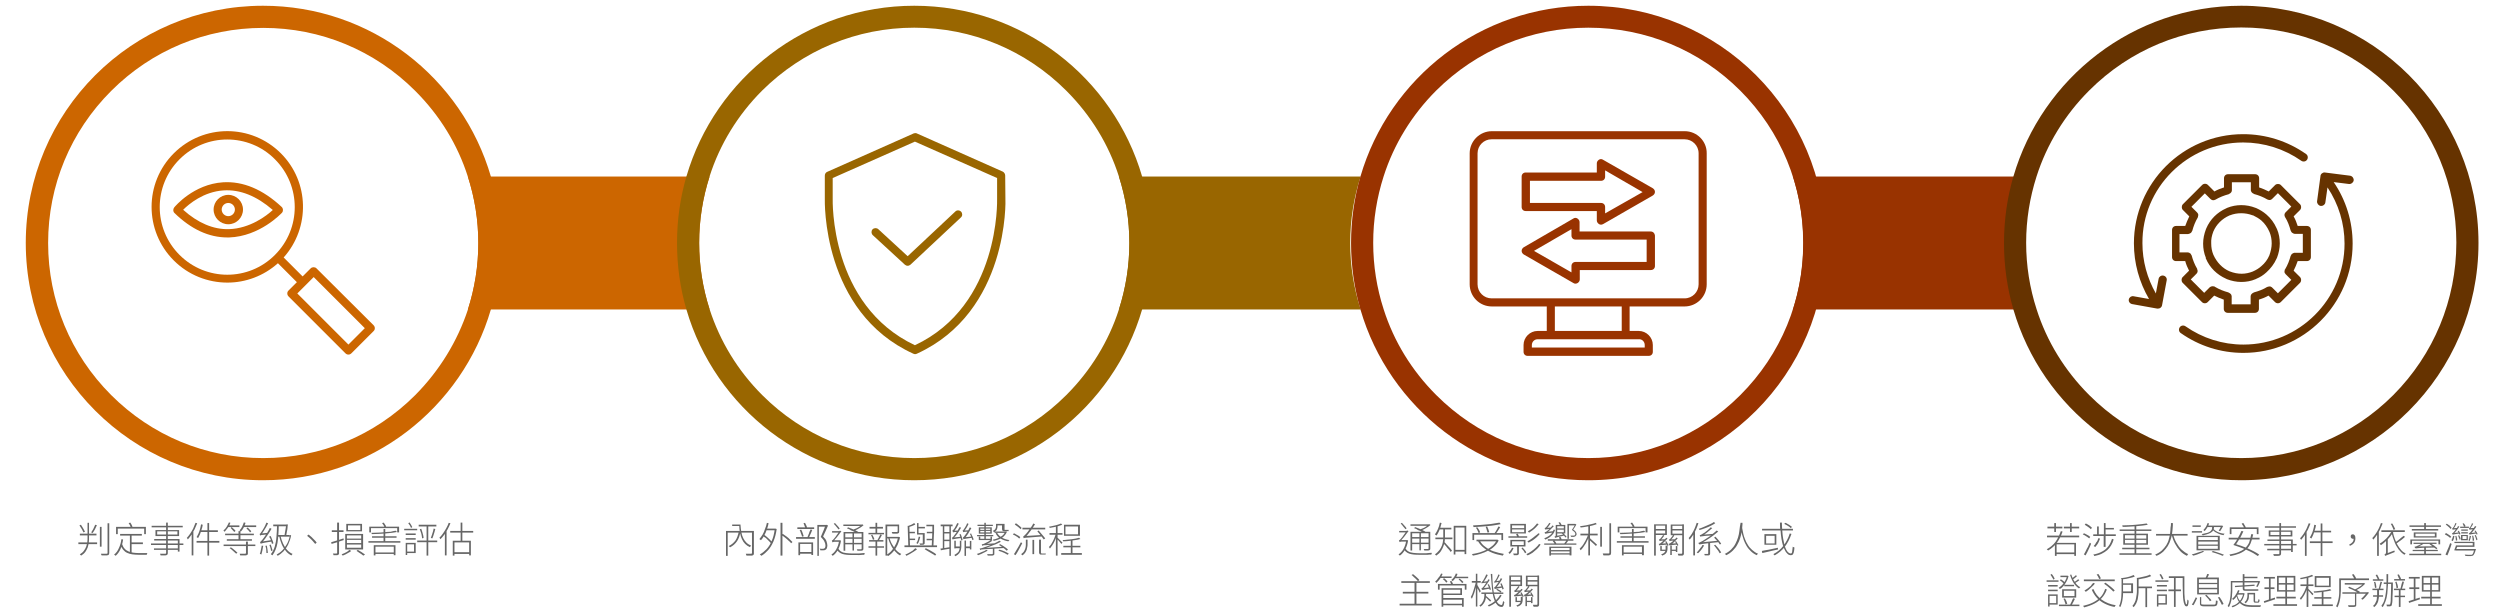 <?xml version="1.0" encoding="utf-8"?>
<!-- Generator: Adobe Illustrator 28.0.0, SVG Export Plug-In . SVG Version: 6.00 Build 0)  -->
<svg version="1.1" id="圖層_1" xmlns="http://www.w3.org/2000/svg" xmlns:xlink="http://www.w3.org/1999/xlink" x="0px" y="0px"
	 viewBox="0 0 1173.9 285.7" style="enable-background:new 0 0 1173.9 285.7;" xml:space="preserve">
<style type="text/css">
	.st0{fill:#CC6600;}
	.st1{fill:#996600;}
	.st2{fill:#993300;}
	.st3{fill:#663300;}
	.st4{fill:none;}
	.st5{fill:#666666;}
</style>
<g id="Background">
</g>
<g>
	<path class="st0" d="M333.2,82.9c-3.2,9.9-4.9,20.4-4.9,31.2s1.7,21.2,4.9,31.2H219.7c3.2-9.9,4.9-20.4,4.9-31.2
		s-1.7-21.2-4.9-31.2C219.7,82.9,333.2,82.9,333.2,82.9z"/>
	<path class="st0" d="M230.5,82.9C217,36.5,174.2,2.7,123.5,2.7C62,2.7,12.1,52.5,12.1,114.1c0,61.5,49.9,111.4,111.4,111.4
		c50.7,0,93.5-33.9,107-80.2c2.9-9.9,4.4-20.3,4.4-31.2C234.9,103.2,233.4,92.8,230.5,82.9z M195,185.5
		c-19.1,19.1-44.4,29.6-71.4,29.6s-52.3-10.5-71.4-29.6s-29.6-44.4-29.6-71.4s10.5-52.3,29.6-71.4s44.4-29.6,71.4-29.6
		s52.3,10.5,71.4,29.6c11.5,11.5,19.9,25.2,24.7,40.3c3.2,9.9,4.9,20.4,4.9,31.2s-1.7,21.2-4.9,31.2
		C214.8,160.2,206.4,174,195,185.5z"/>
	<g>
		<path class="st0" d="M148.6,126c-0.7-0.7-2-0.7-2.7,0l-3.8,3.8l-8.9-8.9c12.5-14,12.1-35.5-1.3-48.9C118,58.1,95.5,58.1,81.6,72
			s-13.9,36.4,0,50.3c6.9,6.9,16,10.4,25.2,10.4c8.5,0,17-3.1,23.7-9.1l8.9,8.9l-3.9,3.9c-0.4,0.4-0.6,0.8-0.6,1.4
			c0,0.5,0.2,1,0.6,1.4l26.7,26.7c0.4,0.4,0.9,0.6,1.4,0.6s1-0.2,1.4-0.6l10.4-10.4c0.4-0.4,0.6-0.8,0.6-1.4c0-0.5-0.2-1-0.6-1.4
			L148.6,126z M84.3,119.7c-12.4-12.4-12.4-32.5,0-44.9c6.2-6.2,14.3-9.3,22.4-9.3s16.3,3.1,22.4,9.3c12.4,12.4,12.4,32.5,0,44.9
			C116.8,132.1,96.7,132.1,84.3,119.7z M163.6,161.8l-24-24l7.7-7.7l24,24L163.6,161.8z"/>
		<path class="st0" d="M132.4,99.9c0.7-0.8,0.6-2-0.1-2.7c-8.9-8.3-18.2-12.2-27.6-11.6c-13.8,0.9-22.5,11.3-22.9,11.8
			c-0.6,0.8-0.6,1.9,0.1,2.6c7.8,7.6,16.1,11.5,24.9,11.5c0.3,0,0.6,0,0.8,0C122,111,132,100.3,132.4,99.9z M107.5,107.6
			c-7.3,0.2-14.6-2.9-21.5-9.1c2.7-2.7,9.6-8.5,19-9.1c7.7-0.5,15.5,2.6,23.1,9.2C125.2,101.3,117.4,107.3,107.5,107.6z"/>
		<path class="st0" d="M100.3,98.4c0,3.8,3.1,6.9,6.9,6.9s6.9-3.1,6.9-6.9s-3.1-6.9-6.9-6.9S100.3,94.6,100.3,98.4z M110.3,98.4
			c0,1.7-1.4,3.1-3.1,3.1s-3.1-1.4-3.1-3.1s1.4-3.1,3.1-3.1S110.3,96.7,110.3,98.4z"/>
	</g>
	<path class="st1" d="M638.9,82.9c-3.2,9.9-4.9,20.4-4.9,31.2s1.7,21.2,4.9,31.2H525.4c3.2-9.9,4.9-20.4,4.9-31.2
		s-1.7-21.2-4.9-31.2C525.4,82.9,638.9,82.9,638.9,82.9z"/>
	<path class="st1" d="M536.3,82.9C522.8,36.5,480,2.7,429.3,2.7s-93.5,33.9-107,80.2c-2.9,9.9-4.4,20.4-4.4,31.2s1.5,21.3,4.4,31.2
		c13.5,46.4,56.3,80.2,107,80.2s93.5-33.9,107-80.2c2.9-9.9,4.4-20.3,4.4-31.2S539.2,92.8,536.3,82.9z M500.7,185.5
		c-19.1,19.1-44.4,29.6-71.4,29.6s-52.3-10.5-71.4-29.6c-11.5-11.5-19.8-25.2-24.7-40.3c-3.2-9.9-4.9-20.4-4.9-31.2
		s1.7-21.2,4.9-31.2c4.8-15,13.2-28.8,24.7-40.3C377,23.6,402.3,13,429.3,13s52.3,10.5,71.4,29.6c11.5,11.5,19.9,25.2,24.7,40.3
		c3.2,9.9,4.9,20.4,4.9,31.2s-1.7,21.2-4.9,31.2C520.6,160.2,512.2,174,500.7,185.5z"/>
	<g>
		<path class="st1" d="M472,82.4c0-0.7-0.5-1.5-1.1-1.8l-40.5-18l0,0c-0.2-0.1-0.4-0.1-0.5-0.1s-0.1,0-0.2,0s-0.2,0-0.4,0.1
			c-0.1,0-0.3,0-0.4,0.1l0,0l-40.5,18c-0.7,0.3-1.1,1-1.1,1.8v10.8c0,0.5-1.6,53.2,41.6,72.8c0.3,0.1,0.5,0.2,0.8,0.2l0,0l0,0
			c0.3,0,0.5-0.1,0.8-0.2c43.3-19.7,41.7-72.3,41.6-72.8L472,82.4L472,82.4z M429.6,162.1C389.5,143.2,391,93.8,391,93.2v-9.6
			l38.6-17.1l38.6,17.1v9.7C468.2,93.8,469.7,143.3,429.6,162.1z"/>
		<path class="st1" d="M448.6,99.3l-22.4,21l-13.8-12.7c-0.8-0.7-2-0.6-2.7,0.1c-0.7,0.8-0.6,2,0.1,2.7l15.1,13.9
			c0.4,0.3,0.8,0.5,1.3,0.5s0.9-0.2,1.3-0.5l23.7-22.2c0.8-0.7,0.8-1.9,0.1-2.7C450.5,98.6,449.3,98.6,448.6,99.3z"/>
	</g>
	<path class="st2" d="M950.6,114.1c0,10.7,1.7,21.2,4.9,31.2H841.9c3.2-9.9,4.9-20.4,4.9-31.2s-1.7-21.2-4.9-31.2h113.6
		C952.2,92.8,950.6,103.3,950.6,114.1z"/>
	<g>
		<path class="st2" d="M745.8,2.7c-50.7,0-93.5,33.9-107,80.2c-2.9,9.9-4.4,20.4-4.4,31.2s1.5,21.3,4.4,31.2
			c13.5,46.4,56.3,80.2,107,80.2c61.5,0,111.4-49.9,111.4-111.4C857.2,52.5,807.3,2.7,745.8,2.7z M817.2,185.5
			c-19.1,19.1-44.4,29.6-71.4,29.6s-52.3-10.5-71.4-29.6c-11.5-11.5-19.9-25.2-24.7-40.3c-3.2-9.9-4.9-20.4-4.9-31.2
			s1.7-21.2,4.9-31.2c4.8-15,13.2-28.8,24.7-40.3c19-18.9,44.4-29.5,71.4-29.5s52.3,10.5,71.4,29.6c19.1,19.1,29.5,44.5,29.5,71.4
			C846.8,141,836.3,166.4,817.2,185.5z"/>
		<g>
			<path class="st2" d="M791.1,61.6h-90.6c-5.7,0-10.4,4.7-10.4,10.4v61.5c0,5.7,4.6,10.4,10.4,10.4h25.8v11.5H722
				c-3.6,0-6.6,3-6.6,6.6v3.2c0,1.1,0.8,1.9,1.9,1.9h56.9c1.1,0,1.9-0.8,1.9-1.9V162c0-3.6-3-6.6-6.6-6.6h-4.3v-11.5H791
				c5.7,0,10.4-4.6,10.4-10.4V72C801.5,66.3,796.8,61.6,791.1,61.6z M772.3,162v1.2h-53V162c0-1.5,1.2-2.7,2.7-2.7h6.2h35.2h6.2
				C771.1,159.2,772.3,160.5,772.3,162z M761.5,155.4h-31.4v-11.5h31.4V155.4z M797.6,133.5c0,3.6-2.9,6.6-6.6,6.6h-27.7h-35.2
				h-27.7c-3.6,0-6.6-2.9-6.6-6.6V72c0-3.6,2.9-6.6,6.6-6.6H791c3.6,0,6.6,2.9,6.6,6.6L797.6,133.5L797.6,133.5z"/>
			<path class="st2" d="M752.7,75c-0.6-0.4-1.3-0.4-1.9,0c-0.6,0.4-1,1-1,1.7V81h-33.4c-1.1,0-1.9,0.8-1.9,1.9v14.3
				c0,1.1,0.8,1.9,1.9,1.9h33.4v4.4c0,0.7,0.4,1.3,1,1.7c0.3,0.2,0.6,0.3,1,0.3c0.3,0,0.6-0.1,1-0.3l23.3-13.4c0.6-0.4,1-1,1-1.7
				s-0.4-1.3-1-1.7L752.7,75z M753.7,100.2v-3c0-1.1-0.8-1.9-1.9-1.9h-33.4V84.9h33.4c1.1,0,1.9-0.8,1.9-1.9v-3l17.6,10.2
				L753.7,100.2z"/>
			<path class="st2" d="M775.1,108.7h-33.4v-4.4c0-0.7-0.4-1.3-1-1.7c-0.6-0.4-1.3-0.4-1.9,0l-23.3,13.5c-0.6,0.4-1,1-1,1.7
				s0.4,1.3,1,1.7l23.3,13.4c0.3,0.2,0.6,0.3,1,0.3c0.3,0,0.6-0.1,1-0.3c0.6-0.4,1-1,1-1.7v-4.4h33.4c1.1,0,1.9-0.8,1.9-1.9v-14.3
				C777,109.5,776.2,108.7,775.1,108.7z M773.2,123h-33.4c-1.1,0-1.9,0.8-1.9,1.9v3l-17.6-10.1l17.6-10.2v3c0,1.1,0.8,1.9,1.9,1.9
				h33.4V123z"/>
		</g>
	</g>
	<g>
		<path class="st3" d="M1052.4,2.7c-50.7,0-93.5,33.9-107,80.2c-2.9,9.9-4.4,20.4-4.4,31.2s1.5,21.3,4.4,31.2
			c13.5,46.4,56.3,80.2,107,80.2c61.5,0,111.4-49.9,111.4-111.4C1163.8,52.5,1113.9,2.7,1052.4,2.7z M1123.8,185.5
			c-19.1,19.1-44.4,29.6-71.4,29.6s-52.3-10.5-71.4-29.6c-11.5-11.5-19.9-25.2-24.7-40.3c-3.2-9.9-4.9-20.4-4.9-31.2
			s1.7-21.2,4.9-31.2c4.8-15,13.2-28.8,24.7-40.3c19.1-19.1,44.4-29.6,71.4-29.6s52.3,10.5,71.4,29.6s29.6,44.4,29.6,71.4
			S1142.8,166.4,1123.8,185.5z"/>
		<g>
			<path class="st3" d="M1027.9,127.1l-3,3c-0.7,0.7-0.7,2,0,2.7l9,9c0.4,0.4,0.8,0.6,1.4,0.6s1-0.2,1.4-0.6l3-3
				c1.4,0.7,3,1.4,4.5,1.9v4.3c0,1.1,0.8,1.9,1.9,1.9h12.7c1.1,0,1.9-0.8,1.9-1.9v-4.3c1.6-0.5,3.1-1.1,4.5-1.9l3,3
				c0.4,0.4,0.9,0.6,1.4,0.6s1-0.2,1.4-0.6l9-9c0.7-0.7,0.7-2,0-2.7l-3-3c0.7-1.4,1.4-3,1.9-4.5h4.3c1.1,0,1.9-0.8,1.9-1.9V108
				c0-1.1-0.8-1.9-1.9-1.9h-4.3c-0.5-1.6-1.1-3.1-1.9-4.5l3-3c0.7-0.7,0.7-2,0-2.7l-9-9c-0.7-0.7-2-0.7-2.7,0l-3,3
				c-1.4-0.7-3-1.4-4.5-1.9v-4.3c0-1.1-0.8-1.9-1.9-1.9h-12.7c-1.1,0-1.9,0.8-1.9,1.9V88c-1.6,0.5-3.1,1.1-4.5,1.9l-3-3
				c-0.4-0.4-0.8-0.6-1.4-0.6s-1,0.2-1.4,0.6l-9,9c-0.7,0.7-0.7,2,0,2.7l3,3c-0.7,1.5-1.4,3-1.9,4.5h-4.3c-1.1,0-1.9,0.8-1.9,1.9
				v12.7c0,1.1,0.8,1.9,1.9,1.9h4.3C1026.5,124.2,1027.2,125.7,1027.9,127.1z M1023.7,109.9h3.7c0.4,0,0.7-0.2,1.1-0.4
				c0.1,0,0.1-0.1,0.2-0.1c0.3-0.2,0.5-0.6,0.6-0.9c0,0,0,0,0.1-0.1c0.6-2.2,1.4-4.3,2.6-6.3V102c0.1-0.1,0.1-0.2,0.1-0.4
				c0-0.1,0.1-0.2,0.1-0.4c0-0.1,0-0.2,0-0.4c0-0.1,0-0.3-0.1-0.4c0-0.1-0.1-0.2-0.2-0.3c-0.1-0.1-0.1-0.2-0.2-0.3
				c0,0,0-0.1-0.1-0.1l-2.6-2.6l6.3-6.3l2.6,2.6c0.1,0.1,0.2,0.1,0.3,0.2c0.1,0.1,0.1,0.1,0.2,0.2c0.6,0.3,1.2,0.3,1.7,0h0.1
				c2-1.2,4.1-2,6.3-2.6c0.1,0,0.1,0,0.1-0.1c0.1,0,0.2-0.1,0.4-0.2c0.1-0.1,0.2-0.1,0.3-0.2c0.1-0.1,0.2-0.2,0.3-0.3
				c0.1-0.1,0.1-0.2,0.2-0.3c0.1-0.1,0.1-0.2,0.1-0.3c0-0.1,0.1-0.3,0.1-0.4s0-0.1,0-0.1v-3.7h8.9v3.6c0,0.1,0,0.1,0,0.1
				c0,0.1,0,0.3,0.1,0.4c0,0.1,0.1,0.2,0.1,0.3c0.1,0.1,0.1,0.2,0.2,0.3c0.1,0.1,0.2,0.2,0.3,0.3c0.1,0.1,0.2,0.1,0.3,0.2
				c0.1,0.1,0.2,0.1,0.4,0.2l0.1,0.1c2.2,0.6,4.3,1.4,6.3,2.6h0.1c0.6,0.3,1.2,0.3,1.7,0c0.1,0,0.2-0.1,0.2-0.2
				c0.1-0.1,0.2-0.1,0.3-0.2l2.6-2.6l6.3,6.3l-2.6,2.6c0,0,0,0.1-0.1,0.1c-0.1,0.1-0.2,0.2-0.2,0.3c-0.1,0.1-0.1,0.2-0.2,0.3
				c0,0.1-0.1,0.2-0.1,0.4c0,0.1,0,0.2,0,0.4c0,0.1,0,0.2,0.1,0.4c0,0.1,0.1,0.2,0.1,0.4c0,0,0,0.1,0.1,0.1c1.2,1.9,2,4.1,2.6,6.3
				c0,0,0,0,0.1,0.1c0.1,0.4,0.3,0.7,0.6,0.9c0.1,0,0.1,0.1,0.2,0.1c0.3,0.2,0.6,0.4,1.1,0.4h3.7v8.9h-3.7c-0.1,0-0.1,0-0.2,0
				s-0.3,0-0.4,0.1c-0.1,0-0.2,0.1-0.3,0.1c-0.1,0.1-0.2,0.1-0.3,0.2c-0.1,0.1-0.2,0.1-0.3,0.2c-0.1,0.1-0.1,0.2-0.2,0.3
				c-0.1,0.1-0.1,0.2-0.2,0.4l-0.1,0.1c-0.6,2.2-1.4,4.3-2.6,6.3c0,0,0,0.1-0.1,0.1c-0.1,0.1-0.1,0.2-0.1,0.4c0,0.1-0.1,0.2-0.1,0.4
				c0,0.1,0,0.2,0,0.4c0,0.1,0,0.3,0.1,0.4c0,0.1,0.1,0.2,0.2,0.3s0.1,0.2,0.2,0.3c0,0,0,0.1,0.1,0.1l2.6,2.6l-6.3,6.3l-2.6-2.6
				c0,0-0.1,0-0.1-0.1c-0.1-0.1-0.2-0.2-0.3-0.2c-0.1-0.1-0.2-0.1-0.3-0.2c-0.1,0-0.2-0.1-0.4-0.1c-0.1,0-0.2,0-0.4,0
				c-0.1,0-0.2,0-0.4,0.1c-0.1,0-0.3,0.1-0.4,0.1h-0.1c-1.9,1.2-4.1,2-6.3,2.6c-0.1,0-0.1,0-0.1,0.1c-0.1,0-0.2,0.1-0.4,0.2
				c-0.1,0.1-0.2,0.1-0.3,0.2c-0.1,0.1-0.2,0.2-0.3,0.3c-0.1,0.1-0.1,0.2-0.2,0.3s-0.1,0.2-0.1,0.3s-0.1,0.3-0.1,0.4
				c0,0.1,0,0.1,0,0.1v3.7h-8.9v-3.7c0-0.1,0-0.1,0-0.1c0-0.1,0-0.3-0.1-0.4c0-0.1-0.1-0.2-0.1-0.3s-0.1-0.2-0.2-0.3
				s-0.2-0.2-0.3-0.3c-0.1-0.1-0.2-0.1-0.3-0.2c-0.1-0.1-0.2-0.1-0.4-0.2l-0.1-0.1c-2.2-0.6-4.3-1.4-6.3-2.6c0,0-0.1,0-0.1-0.1
				c-0.1-0.1-0.2-0.1-0.4-0.1c-0.1,0-0.2-0.1-0.4-0.1c-0.1,0-0.2,0-0.4,0c-0.1,0-0.3,0-0.4,0.1c-0.1,0-0.2,0.1-0.3,0.1
				c-0.1,0.1-0.2,0.1-0.4,0.2c0,0-0.1,0-0.1,0.1l-2.6,2.6l-6.3-6.3l2.6-2.6c0,0,0-0.1,0.1-0.1c0.1-0.1,0.2-0.2,0.2-0.3
				c0.1-0.1,0.1-0.2,0.2-0.3c0-0.1,0.1-0.2,0.1-0.4c0-0.1,0-0.2,0-0.4c0-0.1,0-0.2-0.1-0.4c0-0.1-0.1-0.3-0.1-0.4v-0.1
				c-1.2-2-2-4.1-2.6-6.3c0,0,0-0.1-0.1-0.1c0-0.1-0.1-0.2-0.2-0.4c-0.1-0.1-0.1-0.2-0.2-0.3c-0.1-0.1-0.2-0.2-0.3-0.2
				s-0.2-0.2-0.3-0.2c-0.1-0.1-0.2-0.1-0.3-0.1s-0.3-0.1-0.4-0.1c-0.1,0-0.1,0-0.2,0h-3.7v-8.6H1023.7z"/>
			<path class="st3" d="M1035.8,121.4c1.8,4.3,5.2,7.6,9.5,9.5l0.4,0.2c2.1,0.8,4.4,1.3,6.7,1.3c2.3,0,4.6-0.4,6.7-1.3l0.4-0.2
				c1.7-0.7,3.3-1.7,4.7-3c2-1.8,3.7-4,4.8-6.5l0.2-0.4c0.8-2.1,1.3-4.4,1.3-6.7s-0.4-4.6-1.3-6.7l-0.2-0.4
				c-1.1-2.5-2.7-4.7-4.8-6.5c-1.4-1.2-3-2.2-4.8-3c0,0-0.2-0.1-0.3-0.1l0,0l0,0l0,0l0,0c-4.3-1.7-9.1-1.7-13.3,0l-0.4,0.2l0,0l0,0
				c-4.3,1.9-7.6,5.2-9.4,9.4l-0.2,0.5c-0.8,2.1-1.3,4.4-1.3,6.7s0.4,4.5,1.3,6.7C1035.6,121.1,1035.8,121.4,1035.8,121.4z
				 M1039.3,108.7c1.4-3.3,4.1-6,7.5-7.5c0.1,0,0.1-0.1,0.1-0.1c0.1,0,0.1,0,0.2,0c3.3-1.3,7.2-1.3,10.6,0c0.1,0,0.1,0,0.2,0
				s0.1,0.1,0.2,0.1c1.3,0.6,2.6,1.4,3.7,2.3c1.6,1.4,2.9,3.2,3.9,5.5c0.7,1.7,1,3.5,1,5.3s-0.4,3.6-1.1,5.6
				c-0.8,1.9-2.1,3.7-3.8,5.1c-1.1,1-2.4,1.8-4,2.5c-3.3,1.3-6.8,1.5-10.9-0.1c-3.3-1.4-6-4.2-7.6-7.8c-0.7-1.7-1-3.4-1-5.3
				C1038.2,112.5,1038.5,110.8,1039.3,108.7z"/>
			<path class="st3" d="M1053.3,66.9c9.8,0,19.3,3,27.3,8.6c0.9,0.6,2.1,0.4,2.7-0.5s0.4-2.1-0.5-2.7c-8.7-6.1-18.9-9.3-29.5-9.3
				c-28.3,0-51.3,23-51.3,51.3c0,9.3,2.5,18.2,7.1,26.1l-7.3-1.3c-1-0.2-2,0.5-2.2,1.5s0.5,2,1.6,2.2l11.7,2.1c0.1,0,0.2,0,0.4,0
				c0.4,0,0.8-0.1,1.1-0.3c0.4-0.3,0.7-0.7,0.8-1.2l2.2-11.8c0.2-1-0.5-2-1.6-2.2c-1-0.2-2,0.5-2.2,1.5l-1.3,6.9
				c-4.1-7.2-6.3-15.3-6.3-23.6C1005.8,88.2,1027.1,66.9,1053.3,66.9z"/>
			<path class="st3" d="M1103,86.4c1,0.1,2-0.6,2.2-1.7c0.1-1-0.6-2-1.7-2.2l-11.8-1.5c-0.5-0.1-1,0.1-1.4,0.4s-0.7,0.8-0.7,1.3
				l-1.6,11.8c-0.1,1,0.6,2,1.7,2.2c0.1,0,0.2,0,0.3,0c0.9,0,1.8-0.7,1.9-1.7l1-7c5.2,7.8,8,16.9,8,26.4c0,26.1-21.3,47.4-47.5,47.4
				c-9.8,0-19.2-3-27.2-8.6c-0.9-0.6-2.1-0.4-2.7,0.5c-0.6,0.9-0.4,2.1,0.5,2.7c8.7,6.1,18.8,9.3,29.4,9.3c28.3,0,51.3-23,51.3-51.3
				c0-10.4-3.1-20.4-8.9-28.9L1103,86.4z"/>
		</g>
	</g>
	<rect x="1120.4" y="282.1" class="st4" width="4.8" height="1"/>
	<g>
		<g>
			<path class="st5" d="M36.8,254.7h8.8v0.8h-8.8V254.7z M37.3,246.7l0.7-0.3c0.2,0.3,0.5,0.7,0.7,1.1c0.2,0.4,0.5,0.8,0.7,1.2
				c0.2,0.4,0.4,0.7,0.5,1l-0.7,0.3c-0.1-0.3-0.3-0.6-0.5-1c-0.2-0.4-0.4-0.8-0.7-1.2S37.5,247.1,37.3,246.7z M41,245.5h0.8v6.8
				c0,0.8,0,1.6-0.1,2.4c-0.1,0.8-0.3,1.6-0.5,2.3c-0.3,0.7-0.6,1.4-1.1,2.1c-0.5,0.7-1.2,1.3-2,1.8c0-0.1-0.1-0.1-0.2-0.2
				c-0.1-0.1-0.2-0.1-0.2-0.2c-0.1-0.1-0.2-0.1-0.2-0.2c0.8-0.5,1.5-1.1,1.9-1.7c0.5-0.6,0.8-1.3,1.1-2c0.2-0.7,0.4-1.4,0.5-2.1
				c0.1-0.7,0.1-1.5,0.1-2.2V245.5z M37.5,250.6h7.8v0.8h-7.8V250.6z M44.7,246.4l0.8,0.2c-0.2,0.4-0.4,0.8-0.6,1.3
				c-0.2,0.4-0.4,0.9-0.7,1.3c-0.2,0.4-0.5,0.8-0.7,1.1c0,0-0.1-0.1-0.2-0.1s-0.2-0.1-0.3-0.1c-0.1,0-0.2-0.1-0.2-0.1
				c0.3-0.5,0.7-1,1-1.6C44.2,247.5,44.5,246.9,44.7,246.4z M46.9,247.4h0.8v9.3h-0.8V247.4z M50.5,245.7h0.8v13.9
				c0,0.4-0.1,0.6-0.2,0.8c-0.1,0.2-0.3,0.3-0.5,0.3c-0.2,0.1-0.6,0.1-1,0.1c-0.5,0-1.1,0-1.9,0c0-0.1,0-0.2-0.1-0.2
				c0-0.1-0.1-0.2-0.1-0.3c0-0.1-0.1-0.2-0.1-0.3c0.6,0,1.2,0,1.7,0c0.5,0,0.8,0,1,0c0.2,0,0.3,0,0.3-0.1c0.1-0.1,0.1-0.2,0.1-0.3
				V245.7z"/>
			<path class="st5" d="M57,253.2l0.8,0.1c-0.2,1.7-0.7,3.2-1.2,4.5c-0.6,1.3-1.3,2.3-2.3,3.2c0-0.1-0.1-0.1-0.2-0.2
				c-0.1-0.1-0.2-0.1-0.3-0.2c-0.1-0.1-0.2-0.1-0.2-0.2c1-0.8,1.7-1.8,2.2-3C56.4,256.2,56.8,254.8,57,253.2z M54.5,247.4h14v3.4
				h-0.8v-2.6H55.3v2.6h-0.8V247.4z M56.4,250.7h10.2v0.8H56.4V250.7z M57.3,255.4c0.3,0.9,0.7,1.7,1.2,2.2c0.5,0.6,1.1,1,1.8,1.3
				c0.7,0.3,1.4,0.5,2.2,0.6c0.8,0.1,1.7,0.2,2.6,0.2c0.1,0,0.3,0,0.5,0s0.6,0,0.9,0c0.4,0,0.7,0,1.1,0s0.7,0,1,0s0.5,0,0.6,0
				c0,0.1-0.1,0.1-0.1,0.2c0,0.1-0.1,0.2-0.1,0.3c0,0.1-0.1,0.2-0.1,0.3H68h-3c-1,0-2-0.1-2.9-0.2c-0.9-0.1-1.7-0.4-2.4-0.7
				c-0.7-0.3-1.3-0.8-1.9-1.5c-0.5-0.6-1-1.5-1.4-2.5L57.3,255.4z M60.4,245.6l0.8-0.2c0.2,0.3,0.4,0.6,0.6,1
				c0.2,0.4,0.3,0.7,0.4,0.9l-0.8,0.3c-0.1-0.3-0.2-0.6-0.4-1S60.6,245.9,60.4,245.6z M61,251h0.8v8.8l-0.8-0.1V251z M61.4,254.7
				h5.7v0.8h-5.7V254.7z"/>
			<path class="st5" d="M70.9,255.2h15.2v0.7H70.9V255.2z M71.2,246.9h14.6v0.7H71.2V246.9z M72.3,257.5h11.6v0.7H72.3V257.5z
				 M72.4,253.1h11.9v5.9h-0.8v-5.2H72.4V253.1z M73,248.9h11.1v2.8H73V248.9z M73.8,249.5v1.5h9.5v-1.5H73.8z M78,245.4h0.8v14.3
				c0,0.3-0.1,0.6-0.2,0.7c-0.1,0.1-0.3,0.3-0.5,0.3c-0.2,0.1-0.6,0.1-1,0.1c-0.4,0-1,0-1.7,0c0-0.1,0-0.2-0.1-0.4
				c-0.1-0.1-0.1-0.3-0.2-0.4c0.4,0,0.7,0,1.1,0c0.3,0,0.6,0,0.9,0c0.2,0,0.4,0,0.5,0c0.2,0,0.3,0,0.3-0.1s0.1-0.2,0.1-0.3V245.4z"
				/>
			<path class="st5" d="M91.8,245.5l0.8,0.2c-0.4,1-0.8,1.9-1.2,2.8c-0.5,0.9-1,1.8-1.5,2.6s-1.1,1.5-1.7,2.2c0-0.1-0.1-0.1-0.1-0.2
				c-0.1-0.1-0.1-0.2-0.2-0.3c-0.1-0.1-0.1-0.2-0.2-0.2c0.5-0.6,1.1-1.2,1.6-2c0.5-0.8,1-1.6,1.4-2.4
				C91.1,247.2,91.4,246.4,91.8,245.5z M90,249.7l0.8-0.8l0,0v11.9H90V249.7z M94.4,246.2l0.8,0.2c-0.1,0.8-0.3,1.6-0.6,2.4
				c-0.2,0.8-0.5,1.5-0.7,2.1c-0.3,0.7-0.6,1.2-0.9,1.8c0,0-0.1-0.1-0.2-0.2s-0.2-0.1-0.3-0.2c-0.1-0.1-0.2-0.1-0.2-0.1
				c0.3-0.5,0.6-1,0.9-1.7s0.5-1.3,0.7-2C94.1,247.7,94.3,247,94.4,246.2z M92.3,254H103v0.8H92.3V254z M94.3,249h8v0.8h-8.2
				L94.3,249z M97.4,245.6h0.8v15.3h-0.8V245.6z"/>
			<path class="st5" d="M107.5,245.3l0.7,0.2c-0.3,0.8-0.7,1.6-1.2,2.3c-0.5,0.7-1,1.3-1.5,1.9c0,0-0.1-0.1-0.2-0.2
				c-0.1-0.1-0.2-0.1-0.2-0.2s-0.2-0.1-0.2-0.2c0.6-0.5,1.1-1,1.5-1.7S107.2,246,107.5,245.3z M105,255.7h14.9v0.7H105V255.7z
				 M105.7,250.6h13.5v0.7h-13.5V250.6z M106.5,253.2h11.8v0.7h-11.8V253.2z M106.9,246.7h5.5v0.8h-5.5V246.7z M107.8,257.4l0.6-0.4
				c0.4,0.2,0.7,0.5,1.1,0.8c0.4,0.3,0.8,0.6,1.1,0.9c0.3,0.3,0.6,0.6,0.9,0.8l-0.6,0.5c-0.2-0.2-0.5-0.5-0.9-0.8
				c-0.3-0.3-0.7-0.6-1.1-1C108.6,257.9,108.2,257.6,107.8,257.4z M108.3,247.9l0.5-0.4c0.3,0.3,0.7,0.6,1,0.9
				c0.4,0.3,0.6,0.6,0.8,0.9l-0.6,0.5c-0.2-0.3-0.5-0.6-0.8-0.9C108.9,248.5,108.6,248.2,108.3,247.9z M112,249.4h0.9v4.2H112V249.4
				z M114.5,245.3l0.8,0.2c-0.2,0.8-0.6,1.5-0.9,2.3c-0.4,0.7-0.8,1.3-1.3,1.8c0-0.1-0.1-0.1-0.2-0.2c-0.1-0.1-0.2-0.1-0.2-0.2
				s-0.2-0.1-0.2-0.2c0.5-0.5,0.9-1,1.2-1.7S114.3,246,114.5,245.3z M115.6,254.3h0.8v5.5c0,0.3,0,0.5-0.1,0.6s-0.3,0.2-0.5,0.3
				c-0.2,0.1-0.6,0.1-1.1,0.1c-0.5,0-1.1,0-1.9,0c0-0.1-0.1-0.2-0.1-0.4c-0.1-0.1-0.1-0.3-0.2-0.4c0.5,0,0.9,0,1.2,0
				c0.4,0,0.7,0,0.9,0c0.2,0,0.4,0,0.5,0c0.1,0,0.2-0.1,0.3-0.1c0.1,0,0.1-0.1,0.1-0.3V254.3z M114.1,246.7h6.2v0.8h-6.2V246.7z
				 M115.7,248.1l0.6-0.4c0.3,0.3,0.6,0.6,0.9,0.9c0.3,0.3,0.6,0.6,0.8,0.9l-0.6,0.5c-0.2-0.3-0.4-0.6-0.7-0.9
				C116.3,248.7,116,248.4,115.7,248.1z"/>
			<path class="st5" d="M122.9,256.2l0.7,0.1c-0.1,0.7-0.3,1.5-0.4,2.2c-0.2,0.7-0.3,1.4-0.5,1.9c-0.1,0-0.2-0.1-0.3-0.2
				s-0.3-0.1-0.4-0.1c0.2-0.5,0.4-1.2,0.5-1.9C122.6,257.6,122.8,256.9,122.9,256.2z M122.2,251.5c0-0.1,0-0.1-0.1-0.2
				c0-0.1-0.1-0.2-0.1-0.3c0-0.1-0.1-0.2-0.1-0.3c0.1,0,0.3-0.1,0.4-0.3c0.2-0.2,0.3-0.4,0.5-0.7c0.1-0.1,0.2-0.3,0.4-0.6
				s0.4-0.6,0.6-1c0.2-0.4,0.5-0.8,0.7-1.3s0.4-0.9,0.6-1.4l0.8,0.3c-0.3,0.6-0.6,1.3-1,1.9s-0.7,1.2-1.1,1.8s-0.8,1.1-1.1,1.6
				c-0.1,0.1-0.2,0.1-0.3,0.2c-0.1,0.1-0.2,0.1-0.2,0.2C122.3,251.4,122.2,251.5,122.2,251.5z M122.4,255.3c0-0.1-0.1-0.1-0.1-0.2
				c0-0.1-0.1-0.2-0.1-0.3c0-0.1-0.1-0.2-0.1-0.3c0.2,0,0.3-0.2,0.5-0.4c0.2-0.2,0.4-0.5,0.7-0.8c0.1-0.2,0.3-0.4,0.6-0.8
				c0.3-0.4,0.6-0.8,0.9-1.3s0.7-1,1-1.6c0.3-0.6,0.7-1.1,0.9-1.7l0.8,0.4c-0.5,0.8-0.9,1.6-1.4,2.3s-1,1.5-1.5,2.2
				c-0.5,0.7-1,1.3-1.6,1.9v0c-0.1,0-0.2,0.1-0.3,0.1s-0.2,0.1-0.2,0.2C122.4,255.2,122.4,255.3,122.4,255.3z M122.2,251.5v-0.7
				l0.5-0.3l3-0.3c0,0.1,0,0.2-0.1,0.4c0,0.1,0,0.2,0,0.3c-0.7,0.1-1.2,0.2-1.6,0.2c-0.4,0.1-0.7,0.1-1,0.1s-0.4,0.1-0.5,0.1
				S122.3,251.5,122.2,251.5z M122.4,255.3l0-0.7l0.5-0.3l4.7-0.7c0,0.1,0,0.2,0,0.4s0,0.3,0,0.3c-1.1,0.2-2,0.3-2.6,0.4
				c-0.7,0.1-1.2,0.2-1.5,0.3s-0.6,0.1-0.7,0.2C122.5,255.2,122.4,255.3,122.4,255.3z M124.6,256.3l0.7-0.1c0.1,0.5,0.2,1.1,0.3,1.8
				c0.1,0.6,0.1,1.2,0.2,1.6l-0.7,0.1c0-0.5-0.1-1-0.1-1.7S124.7,256.8,124.6,256.3z M126.4,251.9l0.7-0.2c0.2,0.4,0.4,0.8,0.5,1.2
				c0.2,0.4,0.3,0.8,0.5,1.2c0.1,0.4,0.2,0.8,0.3,1l-0.7,0.3c-0.1-0.3-0.2-0.7-0.3-1.1c-0.1-0.4-0.3-0.8-0.4-1.3
				C126.7,252.7,126.5,252.3,126.4,251.9z M126.5,255.9l0.6-0.2c0.2,0.4,0.3,0.9,0.5,1.5c0.2,0.5,0.3,1,0.4,1.3l-0.7,0.2
				c-0.1-0.4-0.2-0.8-0.3-1.4C126.9,256.9,126.7,256.4,126.5,255.9z M130.1,246.6h0.8c0,1.6-0.1,3.1-0.2,4.5
				c-0.1,1.4-0.2,2.6-0.4,3.8s-0.5,2.2-0.9,3.2s-0.9,1.9-1.5,2.7c0-0.1-0.1-0.1-0.2-0.2s-0.2-0.1-0.3-0.2c-0.1-0.1-0.2-0.1-0.2-0.2
				c0.8-1,1.4-2.2,1.8-3.5s0.7-2.9,0.8-4.6S130.1,248.6,130.1,246.6z M128.3,246.3h6.3v0.8h-6.3V246.3z M135.8,251.2h0.2l0.2,0
				l0.5,0.2c-0.3,1.6-0.8,3-1.4,4.3c-0.6,1.2-1.4,2.3-2.2,3.2c-0.9,0.9-1.8,1.6-2.7,2.1c-0.1-0.1-0.1-0.2-0.2-0.3
				c-0.1-0.1-0.2-0.2-0.3-0.3c0.9-0.5,1.8-1.1,2.6-1.9s1.5-1.8,2.2-3s1.1-2.5,1.4-3.9V251.2z M130.4,251.2h5.6v0.8h-5.7L130.4,251.2
				z M131.7,251.6c0.3,1.3,0.7,2.5,1.2,3.6c0.5,1.1,1.1,2.1,1.9,3c0.7,0.8,1.6,1.5,2.6,1.9c-0.1,0-0.1,0.1-0.2,0.2s-0.1,0.2-0.2,0.3
				c-0.1,0.1-0.1,0.2-0.2,0.2c-1-0.5-1.9-1.2-2.6-2.1s-1.4-1.9-1.9-3.1c-0.5-1.2-0.9-2.5-1.2-3.8L131.7,251.6z M134.4,246.3h0.1
				l0.1-0.1l0.6,0.1c-0.1,0.5-0.2,1-0.2,1.6s-0.2,1.2-0.3,1.8s-0.2,1.2-0.3,1.7l-0.8-0.1c0.1-0.5,0.2-1.1,0.3-1.8
				c0.1-0.6,0.2-1.2,0.3-1.8c0.1-0.6,0.2-1.1,0.2-1.4V246.3z"/>
			<path class="st5" d="M148,255.4c-0.4-0.5-0.8-0.9-1.2-1.4s-0.9-0.9-1.3-1.3c-0.4-0.4-0.9-0.8-1.3-1.1l0.7-0.6
				c0.4,0.3,0.9,0.7,1.3,1.1c0.4,0.4,0.9,0.9,1.3,1.3s0.9,0.9,1.2,1.4L148,255.4z"/>
			<path class="st5" d="M155.5,254.6c0.5-0.1,1-0.3,1.7-0.5c0.6-0.2,1.3-0.4,2-0.6c0.7-0.2,1.4-0.5,2.1-0.7l0.1,0.8
				c-1,0.3-2,0.6-3,1c-1,0.3-1.9,0.6-2.7,0.8L155.5,254.6z M155.8,249h5.5v0.8h-5.5V249z M158.4,245.4h0.8v14.3c0,0.3,0,0.5-0.1,0.6
				c-0.1,0.1-0.2,0.2-0.4,0.3c-0.2,0.1-0.4,0.1-0.8,0.1c-0.3,0-0.8,0-1.3,0c0-0.1,0-0.2-0.1-0.4s-0.1-0.3-0.2-0.4c0.4,0,0.8,0,1.1,0
				c0.3,0,0.5,0,0.6,0c0.1,0,0.2,0,0.2-0.1c0.1,0,0.1-0.1,0.1-0.3V245.4z M164.1,258.2l0.8,0.5c-0.3,0.3-0.7,0.6-1.2,0.8
				c-0.5,0.3-0.9,0.5-1.4,0.8c-0.5,0.2-1,0.4-1.4,0.6c-0.1-0.1-0.1-0.2-0.2-0.3s-0.2-0.2-0.3-0.3c0.5-0.2,0.9-0.4,1.4-0.6
				s0.9-0.5,1.3-0.7C163.5,258.7,163.9,258.4,164.1,258.2z M162.1,250.7h8.4v7.3h-8.4V250.7z M162.6,246h7.4v3.5h-7.4V246z
				 M162.9,251.4v1.5h6.7v-1.5H162.9z M162.9,253.5v1.5h6.7v-1.5H162.9z M162.9,255.7v1.5h6.7v-1.5H162.9z M163.4,246.7v2.2h5.8
				v-2.2H163.4z M167.4,258.7l0.6-0.5c0.4,0.2,0.8,0.5,1.2,0.7s0.8,0.5,1.2,0.8c0.4,0.2,0.7,0.5,1,0.7l-0.8,0.5
				c-0.2-0.2-0.5-0.4-0.9-0.7c-0.3-0.2-0.7-0.5-1.1-0.7C168.2,259.2,167.8,258.9,167.4,258.7z"/>
			<path class="st5" d="M173,254.1H188v0.7H173V254.1z M173.5,247.3h13.9v2.7h-0.9v-2h-12.3v2h-0.8V247.3z M185.8,249.2l0.6,0.6
				c-0.7,0.1-1.5,0.3-2.5,0.4s-1.9,0.2-3,0.3c-1,0.1-2.1,0.1-3.2,0.2c-1.1,0-2.1,0.1-3.1,0.1c0-0.1,0-0.2-0.1-0.3s-0.1-0.2-0.1-0.3
				c1,0,2-0.1,3-0.1c1.1,0,2.1-0.1,3.1-0.2c1-0.1,2-0.2,2.9-0.2C184.4,249.4,185.2,249.3,185.8,249.2z M174.7,251.8h11.5v0.7h-11.5
				V251.8z M175.5,256h10.2v4.7h-0.8v-4h-8.6v4.1h-0.8V256z M175.8,259.4h9.4v0.7h-9.4V259.4z M179.4,245.6l0.8-0.2
				c0.2,0.3,0.4,0.6,0.6,0.9c0.2,0.3,0.4,0.6,0.5,0.9l-0.8,0.3c-0.1-0.3-0.2-0.6-0.4-0.9C179.8,246.2,179.6,245.9,179.4,245.6z
				 M180.1,248.4h0.8v6h-0.8V248.4z"/>
			<path class="st5" d="M189.8,248.3h6.1v0.7h-6.1V248.3z M190.5,254.9h0.7v5.7h-0.7V254.9z M190.5,250.5h4.7v0.7h-4.7V250.5z
				 M190.5,252.7h4.7v0.7h-4.7V252.7z M190.8,254.9h4.4v4.8h-4.4V259h3.6v-3.4h-3.6V254.9z M191.7,245.7l0.6-0.4
				c0.2,0.3,0.5,0.7,0.7,1.1c0.2,0.4,0.4,0.7,0.6,1.1l-0.6,0.4c-0.1-0.3-0.3-0.7-0.5-1.1C192.2,246.4,191.9,246,191.7,245.7z
				 M195.9,253.8h9.4v0.8h-9.4V253.8z M196.6,246.4h8.3v0.8h-8.3V246.4z M197.1,248.5l0.7-0.2c0.2,0.5,0.3,1,0.5,1.5
				c0.1,0.5,0.3,1,0.4,1.5c0.1,0.5,0.2,0.9,0.2,1.3l-0.7,0.2c0-0.4-0.1-0.8-0.2-1.4c-0.1-0.5-0.2-1-0.4-1.5S197.3,249,197.1,248.5z
				 M200.3,246.7h0.8v14.2h-0.8V246.7z M203.6,248.2l0.8,0.2c-0.1,0.5-0.3,1-0.4,1.5c-0.2,0.5-0.3,1.1-0.5,1.6s-0.3,1-0.5,1.3
				l-0.7-0.2c0.1-0.4,0.3-0.8,0.5-1.4c0.2-0.5,0.3-1.1,0.5-1.6S203.5,248.6,203.6,248.2z"/>
			<path class="st5" d="M210.7,245.5l0.8,0.2c-0.4,1-0.8,1.9-1.3,2.8c-0.5,0.9-1,1.8-1.6,2.6s-1.2,1.5-1.8,2.1
				c0-0.1-0.1-0.1-0.1-0.2c-0.1-0.1-0.1-0.2-0.2-0.3c-0.1-0.1-0.1-0.2-0.2-0.2c0.6-0.6,1.2-1.2,1.7-2s1.1-1.6,1.5-2.4
				C210,247.2,210.4,246.4,210.7,245.5z M208.9,249.7l0.8-0.8l0,0v11.9h-0.8V249.7z M211.4,249.3h10.8v0.8h-10.8V249.3z
				 M212.5,253.9h8.6v6.9h-0.8v-6.1h-6.9v6.2h-0.8V253.9z M212.9,259.3h7.8v0.8h-7.8V259.3z M216.3,245.4h0.8v8.9h-0.8V245.4z"/>
		</g>
	</g>
	<g>
		<g>
			<path class="st5" d="M340.9,249.3h12.7v0.8h-11.9V261h-0.8V249.3z M346.9,249.6l0.8,0.1c-0.3,1.7-0.8,3.2-1.6,4.4
				c-0.8,1.2-1.9,2.2-3.3,2.9c0-0.1-0.1-0.1-0.2-0.2c-0.1-0.1-0.1-0.2-0.2-0.2c-0.1-0.1-0.2-0.1-0.2-0.2c1.4-0.7,2.4-1.6,3.2-2.7
				C346.1,252.6,346.6,251.2,346.9,249.6z M343.8,246.3h3.5v0.7h-3.5V246.3z M346.7,246.3h1c0.1,1.3,0.2,2.5,0.4,3.6s0.5,2,0.9,2.8
				c0.4,0.8,0.9,1.5,1.5,2.1c0.6,0.6,1.3,1,2.2,1.4c-0.1,0.1-0.1,0.1-0.2,0.2s-0.1,0.2-0.2,0.3s-0.1,0.2-0.2,0.2
				c-0.9-0.4-1.6-0.9-2.2-1.5s-1.1-1.3-1.5-2.2c-0.4-0.8-0.7-1.8-0.9-2.9c-0.2-1.1-0.4-2.3-0.4-3.6h-0.3V246.3z M353.2,249.3h0.8
				v10.4c0,0.3,0,0.6-0.1,0.7c-0.1,0.2-0.3,0.3-0.5,0.4c-0.2,0.1-0.6,0.1-1.1,0.1c-0.5,0-1.1,0-1.8,0c0-0.1,0-0.2-0.1-0.3
				c0-0.1-0.1-0.2-0.1-0.3c0-0.1-0.1-0.2-0.1-0.3c0.4,0,0.8,0,1.1,0c0.4,0,0.7,0,0.9,0s0.4,0,0.5,0c0.2,0,0.3,0,0.3-0.1
				c0.1-0.1,0.1-0.1,0.1-0.3V249.3z"/>
			<path class="st5" d="M363.7,248.2h0.2l0.2,0l0.6,0.2c-0.3,2.2-0.8,4.1-1.5,5.8c-0.7,1.6-1.5,3-2.5,4.1c-1,1.1-2,2-3.2,2.7
				c0-0.1-0.1-0.1-0.2-0.2c-0.1-0.1-0.2-0.2-0.3-0.3c-0.1-0.1-0.2-0.1-0.2-0.2c1.2-0.6,2.2-1.5,3.2-2.5c1-1.1,1.8-2.4,2.4-3.9
				c0.7-1.5,1.1-3.3,1.4-5.4V248.2z M360.1,245.5l0.8,0.2c-0.2,1.1-0.5,2.1-0.9,3.1c-0.3,1-0.7,1.9-1.2,2.7
				c-0.4,0.8-0.9,1.6-1.5,2.2c0-0.1-0.1-0.1-0.2-0.2s-0.2-0.1-0.3-0.2c-0.1-0.1-0.2-0.1-0.2-0.2c0.5-0.6,1-1.3,1.5-2.1
				s0.8-1.7,1.1-2.6C359.6,247.5,359.9,246.5,360.1,245.5z M358.2,251.6l0.6-0.5c0.5,0.3,0.9,0.7,1.4,1.1c0.5,0.4,0.9,0.8,1.3,1.2
				c0.4,0.4,0.7,0.8,1,1.1l-0.6,0.5c-0.2-0.3-0.6-0.7-1-1.1c-0.4-0.4-0.8-0.8-1.3-1.3C359.1,252.3,358.6,252,358.2,251.6z
				 M359.7,248.2h4.2v0.8h-4.2V248.2z M366.5,245.5h0.9v15.4h-0.9V245.5z M367,251.2l0.6-0.5c0.5,0.4,1.1,0.8,1.7,1.2
				s1.1,0.9,1.6,1.4c0.5,0.5,0.9,0.9,1.2,1.2l-0.6,0.6c-0.3-0.4-0.7-0.8-1.2-1.2c-0.5-0.5-1-0.9-1.6-1.4S367.6,251.6,367,251.2z"/>
			<path class="st5" d="M373.8,252.2h8.8v0.8h-8.8V252.2z M374.4,247.6h7.9v0.8h-7.9V247.6z M374.9,254.7h6.9v5.9H381v-5.2h-5.3v5.3
				h-0.8V254.7z M375.4,259.2h6v0.8h-6V259.2z M375.5,248.9l0.7-0.2c0.3,0.5,0.5,1,0.7,1.6c0.2,0.6,0.4,1.1,0.5,1.5l-0.8,0.2
				c-0.1-0.4-0.2-1-0.5-1.5C376,249.9,375.7,249.4,375.5,248.9z M377.3,245.7l0.7-0.2c0.2,0.4,0.4,0.7,0.6,1.2
				c0.2,0.4,0.3,0.8,0.4,1.1l-0.8,0.3c-0.1-0.3-0.2-0.7-0.4-1.1S377.5,246,377.3,245.7z M380.6,248.6l0.8,0.2
				c-0.2,0.4-0.3,0.8-0.5,1.3c-0.2,0.5-0.4,0.9-0.6,1.3c-0.2,0.4-0.4,0.8-0.5,1.1l-0.7-0.2c0.2-0.3,0.3-0.7,0.5-1.2
				c0.2-0.4,0.4-0.9,0.5-1.4C380.3,249.4,380.5,249,380.6,248.6z M383.7,246.5h4.4v0.8h-3.6V261h-0.7V246.5z M387.9,246.5h0.2
				l0.1-0.1l0.6,0.4c-0.3,0.8-0.7,1.6-1.1,2.5c-0.4,0.9-0.8,1.8-1.2,2.6c0.8,0.8,1.4,1.6,1.6,2.3s0.4,1.3,0.4,1.9
				c0,0.4-0.1,0.8-0.2,1.2c-0.1,0.4-0.3,0.6-0.6,0.8c-0.1,0.1-0.3,0.1-0.4,0.2c-0.2,0.1-0.4,0.1-0.6,0.1c-0.2,0-0.5,0-0.7,0
				s-0.5,0-0.8,0c0-0.1,0-0.2-0.1-0.4s-0.1-0.3-0.2-0.4c0.3,0,0.6,0.1,0.8,0.1c0.3,0,0.5,0,0.7,0c0.1,0,0.3,0,0.4-0.1
				c0.1,0,0.2-0.1,0.3-0.1c0.2-0.1,0.3-0.3,0.4-0.6c0.1-0.3,0.1-0.6,0.1-0.8c0-0.6-0.2-1.2-0.5-1.8c-0.3-0.7-0.9-1.4-1.7-2.2
				c0.2-0.5,0.4-0.9,0.6-1.4c0.2-0.5,0.4-0.9,0.6-1.4c0.2-0.5,0.4-0.9,0.5-1.3c0.2-0.4,0.3-0.8,0.4-1.2V246.5z"/>
			<path class="st5" d="M394.1,253.7h0.2l0.2,0l0.4,0.2c-0.3,1.8-0.8,3.2-1.5,4.4c-0.7,1.2-1.5,2.1-2.4,2.7c0-0.1-0.1-0.1-0.2-0.2
				c-0.1-0.1-0.1-0.2-0.2-0.2c-0.1-0.1-0.1-0.1-0.2-0.2c0.9-0.6,1.7-1.4,2.3-2.5s1.1-2.4,1.3-4V253.7z M390.9,254.7
				c0-0.1,0-0.2-0.1-0.3c-0.1-0.1-0.1-0.2-0.1-0.3s-0.1-0.2-0.1-0.3c0.1,0,0.2-0.1,0.4-0.2c0.1-0.1,0.3-0.2,0.4-0.4
				c0.1-0.1,0.3-0.4,0.6-0.7c0.3-0.3,0.5-0.7,0.8-1.1c0.3-0.4,0.6-0.8,0.8-1.1c0.3-0.4,0.5-0.7,0.6-0.9v-0.1l0.3-0.1l0.6,0.3
				c-0.2,0.3-0.5,0.6-0.8,1s-0.6,0.8-0.9,1.2c-0.3,0.4-0.6,0.8-1,1.2s-0.6,0.7-0.8,1c-0.1,0.1-0.3,0.1-0.4,0.2s-0.2,0.1-0.3,0.2
				C390.9,254.5,390.9,254.6,390.9,254.7z M390.7,249.4h3.8v0.7h-3.8V249.4z M390.9,254.7V254l0.5-0.3h3v0.7h-2.5
				c-0.2,0-0.5,0-0.6,0.1C391.1,254.6,391,254.6,390.9,254.7z M391.5,245.9l0.6-0.3c0.2,0.3,0.5,0.6,0.8,0.9
				c0.3,0.3,0.5,0.6,0.8,0.9c0.2,0.3,0.4,0.6,0.6,0.8l-0.6,0.4c-0.1-0.2-0.3-0.5-0.6-0.8c-0.2-0.3-0.5-0.6-0.8-1
				C392,246.5,391.7,246.2,391.5,245.9z M393.5,257.4c0.4,0.7,0.9,1.3,1.5,1.6c0.6,0.4,1.4,0.6,2.3,0.7s2,0.2,3.1,0.2
				c0.6,0,1.2,0,1.9,0c0.7,0,1.3,0,2-0.1s1.3-0.1,1.8-0.1c0,0.1-0.1,0.1-0.1,0.2c0,0.1-0.1,0.2-0.1,0.3c0,0.1,0,0.2-0.1,0.3
				c-0.5,0-1.1,0-1.7,0.1s-1.2,0-1.9,0c-0.6,0-1.3,0-1.9,0c-1,0-1.9,0-2.7-0.1c-0.8-0.1-1.5-0.2-2.1-0.4c-0.6-0.2-1.1-0.5-1.6-0.9
				s-0.9-0.9-1.2-1.5L393.5,257.4z M396,246.3h8.7v0.7H396V246.3z M396.1,249.8h8.8v0.7h-8v8.1h-0.8V249.8z M396.5,252.3h8.4v0.7
				h-8.4V252.3z M396.5,254.9h8.4v0.7h-8.4V254.9z M397.7,248.1l0.5-0.5c0.6,0.2,1.1,0.4,1.8,0.7c0.6,0.3,1.2,0.5,1.8,0.8
				c0.6,0.3,1,0.5,1.4,0.8l-0.5,0.6c-0.4-0.2-0.8-0.5-1.4-0.7c-0.6-0.3-1.1-0.6-1.8-0.8C398.9,248.5,398.3,248.3,397.7,248.1z
				 M400.3,250h0.7v8.5h-0.7V250z M404.5,246.3h0.2l0.2-0.1l0.6,0.4c-0.4,0.3-0.8,0.7-1.3,1c-0.5,0.3-1,0.6-1.5,0.9
				c-0.5,0.3-1.1,0.5-1.6,0.7c-0.1-0.1-0.1-0.2-0.2-0.3c-0.1-0.1-0.2-0.2-0.3-0.2c0.5-0.2,1-0.4,1.5-0.6c0.5-0.2,1-0.5,1.4-0.8
				c0.4-0.3,0.8-0.6,1.1-0.8V246.3z M404.6,249.8h0.8v7.8c0,0.2,0,0.4-0.1,0.6s-0.2,0.2-0.4,0.3c-0.2,0.1-0.5,0.1-0.8,0.1
				c-0.4,0-0.9,0-1.5,0c0-0.1-0.1-0.2-0.1-0.4c-0.1-0.1-0.1-0.2-0.2-0.3c0.5,0,0.9,0,1.3,0s0.6,0,0.7,0c0.1,0,0.2,0,0.2-0.1
				c0,0,0.1-0.1,0.1-0.2V249.8z"/>
			<path class="st5" d="M407.8,256.5h7.3v0.7h-7.3V256.5z M407.8,250.2h7.3v0.7h-7.3V250.2z M408.1,253.6h6.7v0.7h-6.7V253.6z
				 M408.3,247.4h6.3v0.8h-6.3V247.4z M409,251.3l0.6-0.2c0.2,0.3,0.4,0.7,0.6,1.1c0.2,0.4,0.3,0.8,0.4,1l-0.7,0.3
				c-0.1-0.3-0.2-0.7-0.4-1.1C409.4,252,409.2,251.7,409,251.3z M411.1,245.5h0.8v4.9h-0.8V245.5z M411.1,253.9h0.8v7h-0.8V253.9z
				 M413.3,251l0.8,0.2c-0.2,0.5-0.5,1-0.8,1.5c-0.3,0.5-0.6,0.9-0.8,1.3l-0.7-0.2c0.2-0.2,0.4-0.5,0.6-0.9c0.2-0.3,0.4-0.7,0.5-1
				C413.1,251.6,413.2,251.3,413.3,251z M415.8,246.3h5.9v0.8h-5.1v13.8h-0.8V246.3z M416.2,252.1h5.8v0.7h-5.8V252.1z M421.7,252.1
				h0.2l0.2,0l0.5,0.2c-0.2,1.2-0.6,2.3-1.1,3.5c-0.5,1.1-1.1,2.1-1.9,3c-0.7,0.9-1.6,1.7-2.6,2.3c-0.1-0.1-0.2-0.2-0.3-0.3
				c-0.1-0.1-0.2-0.2-0.3-0.3c0.9-0.6,1.8-1.3,2.5-2.2c0.7-0.9,1.3-1.8,1.8-2.9c0.5-1,0.8-2.1,1-3.1V252.1z M417.6,252.4
				c0.3,1.1,0.7,2.2,1.3,3.2s1.2,1.9,1.9,2.7c0.7,0.8,1.5,1.4,2.4,1.8c-0.1,0.1-0.2,0.2-0.3,0.3s-0.2,0.3-0.3,0.4
				c-0.9-0.5-1.7-1.2-2.4-2c-0.7-0.8-1.4-1.8-1.9-2.9c-0.6-1.1-1-2.2-1.3-3.4L417.6,252.4z M421.4,246.3h0.8v3.3
				c0,0.2,0,0.4-0.1,0.6c-0.1,0.1-0.2,0.2-0.5,0.3c-0.2,0.1-0.5,0.1-1,0.1c-0.4,0-1,0-1.6,0c0-0.1,0-0.3-0.1-0.4
				c-0.1-0.1-0.1-0.3-0.2-0.4c0.4,0,0.8,0,1.1,0c0.3,0,0.6,0,0.8,0s0.4,0,0.5,0c0.1,0,0.2,0,0.3-0.1c0,0,0.1-0.1,0.1-0.2V246.3z"/>
			<path class="st5" d="M424.7,256.1H440v0.8h-15.3V256.1z M429.8,257.4l0.8,0.5c-0.4,0.4-0.9,0.7-1.5,1.1s-1.2,0.7-1.8,1.1
				c-0.6,0.3-1.2,0.6-1.7,0.9c-0.1-0.1-0.1-0.2-0.2-0.3c-0.1-0.1-0.2-0.2-0.3-0.3c0.6-0.2,1.1-0.5,1.7-0.8c0.6-0.3,1.2-0.7,1.7-1
				C429,258.1,429.5,257.7,429.8,257.4z M429.3,245.6l0.5,0.7c-0.5,0.2-1,0.5-1.6,0.7s-1.2,0.4-1.7,0.6c0-0.1-0.1-0.2-0.1-0.3
				c-0.1-0.1-0.1-0.2-0.1-0.3c0.5-0.2,1.1-0.4,1.6-0.6C428.4,246.1,428.9,245.8,429.3,245.6z M426.2,246.9l0.8,0.2l0.3,9.3h-0.8
				L426.2,246.9z M426.7,249.7h2.9v0.7h-2.9V249.7z M426.8,252.9h2.9v0.7h-2.9V252.9z M431.4,252l0.7,0.1c-0.1,0.6-0.3,1.2-0.5,1.8
				c-0.2,0.6-0.4,1.1-0.7,1.5c-0.1,0-0.2-0.1-0.3-0.2c-0.1-0.1-0.2-0.1-0.3-0.2c0.3-0.4,0.5-0.9,0.7-1.4
				C431.1,253.1,431.3,252.5,431.4,252z M430.6,245.6h0.7v4.7h2.5v0.7h-3.2V245.6z M431,247.4h3.3v0.7H431V247.4z M433.5,250.3h0.7
				v4.6c0,0.2,0,0.4-0.1,0.5c-0.1,0.1-0.2,0.2-0.3,0.3c-0.2,0.1-0.4,0.1-0.7,0.1c-0.3,0-0.6,0-1.1,0c0-0.1-0.1-0.2-0.1-0.3
				s-0.1-0.2-0.2-0.3c0.4,0,0.7,0,0.9,0c0.2,0,0.4,0,0.5,0c0.1,0,0.1,0,0.2,0c0,0,0-0.1,0-0.2V250.3z M434.2,257.9l0.5-0.5
				c0.6,0.3,1.2,0.6,1.8,0.9s1.2,0.7,1.7,1c0.5,0.3,1,0.6,1.4,1l-0.5,0.6c-0.4-0.3-0.8-0.6-1.4-0.9s-1.1-0.7-1.7-1
				S434.8,258.2,434.2,257.9z M435,246.4h3.2v0.7H435V246.4z M435.1,253h2.9v0.7h-2.9V253z M435.2,249.7h3v0.7h-3V249.7z
				 M437.8,246.4h0.8c0,0.8,0,1.6,0,2.5c0,0.9,0,1.8-0.1,2.7c0,0.9-0.1,1.8-0.1,2.6c0,0.8-0.1,1.5-0.1,2.2h-0.8
				c0-0.6,0.1-1.3,0.1-2.2c0-0.8,0.1-1.7,0.1-2.6c0-0.9,0.1-1.8,0.1-2.7C437.8,248,437.8,247.2,437.8,246.4z"/>
			<path class="st5" d="M441.6,257.6c0.6-0.1,1.3-0.2,2.1-0.3c0.8-0.1,1.6-0.3,2.5-0.4l0.1,0.7c-0.8,0.1-1.6,0.3-2.4,0.4
				c-0.8,0.1-1.5,0.3-2.1,0.4L441.6,257.6z M441.7,246.3h5.6v0.8h-5.6V246.3z M442.7,246.6h0.7v11h-0.7V246.6z M443.2,249.8h3v0.7
				h-3V249.8z M443.2,253.4h3v0.7h-3V253.4z M445.8,246.6h0.7V261h-0.7V246.6z M447.3,253.3c0-0.1,0-0.1-0.1-0.2
				c0-0.1-0.1-0.2-0.1-0.3c0-0.1-0.1-0.2-0.1-0.3c0.1,0,0.3-0.1,0.4-0.3c0.2-0.1,0.4-0.3,0.5-0.6c0.1-0.2,0.4-0.4,0.7-0.9
				c0.3-0.4,0.7-0.9,1-1.5c0.4-0.6,0.7-1.1,1-1.7l0.7,0.3c-0.5,0.9-1.1,1.8-1.7,2.7c-0.6,0.9-1.2,1.6-1.9,2.2v0
				c-0.2,0.1-0.3,0.2-0.4,0.3C447.4,253.2,447.3,253.3,447.3,253.3z M447.5,250c0-0.1,0-0.2-0.1-0.3c0-0.1-0.1-0.2-0.1-0.3
				c0-0.1-0.1-0.2-0.1-0.3c0.1,0,0.2-0.1,0.3-0.2c0.1-0.1,0.2-0.2,0.4-0.4c0.1-0.1,0.2-0.3,0.4-0.6c0.2-0.3,0.4-0.7,0.6-1.1
				c0.2-0.4,0.4-0.8,0.6-1.2l0.7,0.3c-0.3,0.7-0.7,1.3-1,1.9c-0.4,0.6-0.8,1.2-1.1,1.6v0c-0.2,0.1-0.3,0.2-0.4,0.3
				C447.5,249.9,447.5,249.9,447.5,250z M447.3,253.3v-0.6l0.4-0.3l3.6-0.4c0,0.1,0,0.2,0.1,0.3s0.1,0.2,0.1,0.3
				c-0.9,0.1-1.6,0.2-2.1,0.3s-0.9,0.1-1.2,0.2s-0.5,0.1-0.6,0.1C447.5,253.3,447.4,253.3,447.3,253.3z M447.5,250v-0.6l0.4-0.2
				l2.5-0.1c0,0.1-0.1,0.2-0.1,0.3c0,0.1-0.1,0.2-0.1,0.3c-0.7,0-1.2,0.1-1.6,0.1c-0.4,0-0.6,0.1-0.8,0.1
				C447.7,249.9,447.6,250,447.5,250z M450.7,253.9h0.7v2.7c0,0.5-0.1,1.1-0.2,1.6c-0.1,0.5-0.4,1.1-0.8,1.6s-1,1-1.8,1.4
				c0-0.1-0.1-0.1-0.1-0.2c-0.1-0.1-0.1-0.1-0.2-0.2c-0.1-0.1-0.1-0.1-0.2-0.2c0.7-0.4,1.3-0.8,1.7-1.2c0.4-0.4,0.6-0.9,0.7-1.4
				c0.1-0.5,0.2-0.9,0.2-1.4V253.9z M448.1,253.9h0.7v3.6h-0.7V253.9z M448.4,256.6h2.7v0.8h-2.7V256.6z M450.5,250.9l0.6-0.1
				c0.1,0.3,0.2,0.6,0.4,1c0.1,0.3,0.2,0.7,0.3,1c0.1,0.3,0.2,0.6,0.2,0.8l-0.6,0.2c-0.1-0.4-0.2-0.8-0.4-1.4
				C450.8,251.8,450.7,251.3,450.5,250.9z M452.3,249.9c0-0.1,0-0.1-0.1-0.2c0-0.1,0-0.2-0.1-0.3c0-0.1-0.1-0.2-0.1-0.3
				c0.2,0,0.4-0.2,0.6-0.6c0.1-0.1,0.2-0.3,0.4-0.6c0.2-0.3,0.4-0.6,0.6-1s0.4-0.8,0.5-1.2l0.7,0.3c-0.3,0.6-0.6,1.3-1,1.9
				s-0.7,1.1-1.1,1.5v0c-0.2,0.1-0.3,0.2-0.4,0.3C452.4,249.8,452.3,249.9,452.3,249.9z M452.4,253.2c0-0.1,0-0.2-0.1-0.3
				s-0.1-0.2-0.1-0.3c0-0.1-0.1-0.2-0.1-0.2c0.1,0,0.3-0.1,0.4-0.3c0.2-0.1,0.3-0.3,0.5-0.6c0.1-0.2,0.3-0.4,0.6-0.8
				s0.6-0.9,0.9-1.4c0.3-0.5,0.6-1.1,0.9-1.7l0.7,0.4c-0.5,0.9-1,1.7-1.5,2.6c-0.5,0.8-1.1,1.5-1.6,2.2v0c-0.1,0.1-0.2,0.1-0.3,0.2
				c-0.1,0-0.2,0.1-0.2,0.2S452.4,253.1,452.4,253.2z M452.3,249.9v-0.6l0.4-0.2l2.3-0.1c-0.1,0.1-0.1,0.2-0.2,0.3
				c0,0.1-0.1,0.2-0.1,0.3c-0.6,0-1.1,0.1-1.5,0.1c-0.3,0-0.6,0.1-0.7,0.1C452.5,249.9,452.4,249.9,452.3,249.9z M452.4,253.2l0-0.6
				l0.5-0.3l3.7-0.4c0,0.1,0,0.2,0,0.3c0,0.1,0,0.2,0,0.3c-0.9,0.1-1.6,0.2-2.1,0.3c-0.5,0.1-0.9,0.1-1.2,0.2
				c-0.3,0-0.5,0.1-0.6,0.1C452.6,253.1,452.5,253.2,452.4,253.2z M452.9,253.8h0.7v7.2h-0.7V253.8z M453.3,256.6h2.4v0.8h-2.4
				V256.6z M455.4,250.7l0.6-0.2c0.2,0.5,0.4,1,0.7,1.5c0.2,0.5,0.4,1,0.5,1.3l-0.6,0.3c-0.1-0.4-0.3-0.8-0.5-1.4
				C455.9,251.6,455.7,251.1,455.4,250.7z M455.4,254h0.7v4h-0.7V254z"/>
			<path class="st5" d="M463.1,258.2l0.7,0.3c-0.4,0.3-0.8,0.5-1.4,0.8c-0.5,0.3-1,0.5-1.6,0.8c-0.5,0.2-1,0.4-1.5,0.6
				c0-0.1-0.1-0.1-0.2-0.2c-0.1-0.1-0.2-0.1-0.2-0.2c-0.1-0.1-0.2-0.1-0.2-0.2c0.8-0.2,1.5-0.5,2.3-0.9
				C461.9,258.9,462.6,258.6,463.1,258.2z M458.8,251.2h7.6v0.6h-7.6V251.2z M459,246.4h7.2v0.6H459V246.4z M459.6,247.6h6.1v3h-6.1
				V247.6z M459.6,252h0.7v1h4.8v-1h0.7v1.6h-6.2V252z M460.2,258.3c0-0.1,0-0.1,0-0.2c0-0.1-0.1-0.2-0.1-0.3c0-0.1-0.1-0.2-0.1-0.2
				c0.2,0,0.6-0.1,0.9-0.2s0.8-0.2,1.2-0.4c0.3-0.1,0.6-0.2,1.2-0.4c0.5-0.2,1.1-0.4,1.8-0.7c0.7-0.3,1.4-0.6,2.1-0.9
				c0.7-0.3,1.4-0.7,2.1-1.1l0.7,0.5c-1.5,0.8-3.1,1.5-4.6,2c-1.5,0.6-3,1.1-4.5,1.5v0c-0.1,0-0.3,0.1-0.3,0.1
				c-0.1,0-0.2,0.1-0.3,0.1S460.2,258.3,460.2,258.3z M460.2,258.3v-0.6l0.7-0.3l10.6-0.7c0,0.1,0.1,0.2,0.1,0.3
				c0,0.1,0.1,0.2,0.1,0.3c-1.7,0.1-3.2,0.2-4.4,0.3s-2.2,0.2-3,0.2s-1.5,0.1-2,0.1c-0.5,0-0.9,0.1-1.2,0.1c-0.3,0-0.5,0.1-0.6,0.1
				C460.4,258.3,460.3,258.3,460.2,258.3z M460.3,248.2v0.6h4.7v-0.6H460.3z M460.3,249.3v0.7h4.7v-0.7H460.3z M461.2,256.3
				c0-0.1-0.1-0.2-0.1-0.3c0-0.2-0.1-0.3-0.1-0.4c0.1,0,0.3-0.1,0.5-0.1s0.4-0.1,0.6-0.2c0.2-0.1,0.4-0.2,0.8-0.4s0.7-0.4,1.2-0.6
				c0.4-0.3,0.8-0.5,1.2-0.8l0.7,0.4c-0.7,0.5-1.4,0.9-2,1.2c-0.7,0.4-1.3,0.6-2,0.9v0c-0.1,0-0.2,0.1-0.3,0.1
				c-0.1,0-0.2,0.1-0.2,0.1C461.2,256.2,461.2,256.3,461.2,256.3z M461.2,256.3l0-0.5l0.5-0.3l5.6-0.4c0,0.1-0.1,0.2-0.1,0.3
				c0,0.1-0.1,0.2-0.1,0.3c-1.3,0.1-2.3,0.2-3,0.2c-0.8,0.1-1.3,0.1-1.7,0.1c-0.4,0-0.6,0.1-0.8,0.1S461.3,256.3,461.2,256.3z
				 M462.2,245.5h0.7v7.8h-0.7V245.5z M466.1,257.3h0.8v2.7c0,0.2,0,0.4-0.1,0.5c-0.1,0.1-0.2,0.2-0.5,0.3c-0.2,0.1-0.5,0.1-0.9,0.1
				s-0.9,0-1.6,0c0-0.1-0.1-0.2-0.1-0.3c-0.1-0.1-0.1-0.2-0.2-0.4c0.4,0,0.7,0,1,0s0.6,0,0.8,0c0.2,0,0.4,0,0.5,0
				c0.1,0,0.2,0,0.3-0.1c0,0,0.1-0.1,0.1-0.2V257.3z M467.6,246h0.8v1.2c0,0.4-0.1,0.9-0.3,1.4c-0.2,0.5-0.7,0.9-1.4,1.3
				c0-0.1-0.1-0.1-0.1-0.2c-0.1-0.1-0.1-0.2-0.2-0.2c-0.1-0.1-0.1-0.1-0.2-0.2c0.6-0.3,1-0.6,1.2-1c0.2-0.4,0.3-0.7,0.3-1V246z
				 M472,249.6h0.2l0.2-0.1l0.4,0.2c-0.3,0.8-0.8,1.5-1.4,2.1c-0.6,0.6-1.4,1-2.2,1.4c-0.8,0.3-1.7,0.6-2.6,0.8
				c0-0.1-0.1-0.2-0.2-0.3c-0.1-0.1-0.1-0.2-0.2-0.3c0.8-0.1,1.6-0.4,2.4-0.7c0.8-0.3,1.5-0.7,2.1-1.2c0.6-0.5,1-1.1,1.3-1.8V249.6z
				 M467,249.6h5.3v0.6H467V249.6z M468.2,250.2c0.5,0.9,1.2,1.6,2.2,2.2c1,0.6,2.2,1,3.6,1.2c-0.1,0.1-0.2,0.2-0.3,0.3
				c-0.1,0.1-0.2,0.2-0.2,0.3c-1.4-0.2-2.6-0.7-3.7-1.3c-1.1-0.6-1.8-1.5-2.3-2.5L468.2,250.2z M468,246h3.5v0.7H468V246z
				 M468.8,258.6l0.5-0.5c0.5,0.1,1.1,0.3,1.6,0.5c0.5,0.2,1.1,0.4,1.6,0.7c0.5,0.2,0.9,0.5,1.2,0.7l-0.6,0.5
				c-0.3-0.2-0.7-0.4-1.2-0.7c-0.5-0.2-1-0.5-1.6-0.7S469.3,258.8,468.8,258.6z M469.1,255.9l0.5-0.4c0.4,0.2,0.9,0.5,1.4,0.8
				c0.5,0.3,0.9,0.6,1.3,0.9c0.4,0.3,0.8,0.6,1,0.9l-0.6,0.5c-0.2-0.3-0.6-0.5-1-0.9s-0.9-0.6-1.3-1
				C470,256.5,469.5,256.2,469.1,255.9z M471,246h0.7v2.3c0,0.2,0,0.3,0,0.4c0,0.1,0.1,0.1,0.2,0.1c0.1,0,0.2,0,0.3,0s0.3,0,0.5,0
				c0.2,0,0.3,0,0.3,0c0.1,0,0.2,0,0.3,0c0.1,0,0.3,0,0.3,0c0,0.1,0,0.2,0,0.3c0,0.1,0,0.2,0,0.3c-0.1,0-0.2,0-0.3,0
				c-0.1,0-0.3,0-0.4,0c-0.1,0-0.2,0-0.4,0s-0.4,0-0.6,0c-0.2,0-0.3,0-0.4,0c-0.2,0-0.4,0-0.6-0.1c-0.1-0.1-0.2-0.2-0.3-0.3
				c0-0.2-0.1-0.4-0.1-0.6V246z"/>
			<path class="st5" d="M475.6,251l0.5-0.6c0.4,0.2,0.7,0.3,1.1,0.6c0.4,0.2,0.8,0.4,1.1,0.6s0.6,0.4,0.8,0.6l-0.5,0.7
				c-0.2-0.2-0.5-0.4-0.8-0.7c-0.3-0.2-0.7-0.5-1.1-0.7S476,251.1,475.6,251z M476.1,260.2c0.3-0.4,0.7-1,1-1.6
				c0.4-0.6,0.8-1.3,1.2-2c0.4-0.7,0.7-1.4,1.1-2l0.6,0.5c-0.3,0.6-0.6,1.2-1,1.9c-0.4,0.7-0.7,1.3-1.1,2s-0.7,1.2-1.1,1.7
				L476.1,260.2z M476.5,246.3l0.5-0.6c0.3,0.2,0.7,0.4,1,0.7c0.4,0.3,0.7,0.5,1,0.8c0.3,0.3,0.6,0.5,0.7,0.7l-0.5,0.6
				c-0.2-0.2-0.4-0.5-0.7-0.7c-0.3-0.3-0.6-0.5-1-0.8C477.1,246.7,476.8,246.5,476.5,246.3z M481.7,253.4h0.8v1.9c0,0.5,0,1-0.1,1.4
				c-0.1,0.5-0.2,1-0.3,1.4c-0.2,0.5-0.4,1-0.7,1.4s-0.7,0.9-1.3,1.3c0-0.1-0.1-0.1-0.2-0.2s-0.1-0.1-0.2-0.2
				c-0.1-0.1-0.1-0.1-0.2-0.2c0.7-0.5,1.2-1,1.5-1.6c0.3-0.6,0.5-1.1,0.6-1.7s0.1-1.2,0.1-1.7V253.4z M480.1,247.8h10.7v0.8h-10.7
				V247.8z M480.7,252.7c0-0.1,0-0.2-0.1-0.2c0-0.1-0.1-0.2-0.1-0.3c0-0.1-0.1-0.2-0.1-0.3c0.2,0,0.3-0.1,0.5-0.3
				c0.2-0.2,0.4-0.5,0.7-0.7c0.1-0.1,0.3-0.4,0.6-0.7s0.6-0.8,0.9-1.2c0.3-0.5,0.7-1,1.1-1.5s0.7-1.1,1-1.7l0.8,0.4
				c-0.5,0.8-1,1.5-1.5,2.3c-0.5,0.7-1.1,1.5-1.6,2.1c-0.5,0.7-1.1,1.3-1.6,1.8v0c-0.1,0.1-0.2,0.1-0.3,0.2c-0.1,0-0.2,0.1-0.2,0.2
				C480.8,252.6,480.7,252.7,480.7,252.7z M480.7,252.7V252l0.6-0.3l7.9-0.5c0,0.1,0.1,0.2,0.1,0.4c0.1,0.1,0.1,0.2,0.1,0.3
				c-1.5,0.1-2.8,0.2-3.8,0.3c-1,0.1-1.8,0.1-2.5,0.2c-0.6,0-1.1,0.1-1.4,0.1s-0.6,0.1-0.7,0.1S480.8,252.7,480.7,252.7z
				 M484.8,253.5h0.8v6.7h-0.8V253.5z M487.1,249.5l0.6-0.4c0.4,0.4,0.7,0.8,1.1,1.3c0.4,0.5,0.8,0.9,1.1,1.3
				c0.3,0.4,0.6,0.8,0.9,1.1l-0.7,0.5c-0.2-0.3-0.5-0.7-0.8-1.1c-0.3-0.4-0.7-0.9-1.1-1.4S487.4,249.9,487.1,249.5z M488,253.4h0.8
				v5.9c0,0.2,0,0.4,0.1,0.5s0.1,0.1,0.2,0.1c0.1,0,0.2,0,0.4,0c0.2,0,0.3,0,0.5,0s0.3,0,0.4,0c0.1,0,0.2,0,0.3,0
				c0.1,0,0.3,0,0.3-0.1c0,0.1,0,0.2,0,0.3c0,0.1,0,0.2,0,0.3c-0.1,0-0.2,0-0.3,0c-0.1,0-0.3,0-0.4,0c-0.1,0-0.2,0-0.4,0
				s-0.4,0-0.6,0s-0.3,0-0.4,0c-0.3,0-0.5,0-0.6-0.1c-0.1-0.1-0.2-0.2-0.3-0.4c-0.1-0.2-0.1-0.4-0.1-0.7V253.4z"/>
			<path class="st5" d="M495.8,250.6l0.6,0.2c-0.2,0.6-0.4,1.2-0.6,1.8s-0.5,1.3-0.8,1.9c-0.3,0.6-0.6,1.2-1,1.7
				c-0.3,0.5-0.7,1-1,1.4c0-0.1-0.1-0.2-0.2-0.4c-0.1-0.1-0.2-0.3-0.3-0.3c0.3-0.3,0.6-0.8,1-1.2c0.3-0.5,0.6-1,0.9-1.6
				c0.3-0.6,0.6-1.2,0.8-1.8S495.6,251.1,495.8,250.6z M498.2,245.8l0.6,0.6c-0.5,0.2-1.1,0.4-1.7,0.6s-1.3,0.3-2.1,0.5
				c-0.7,0.1-1.4,0.3-2.1,0.4c0-0.1-0.1-0.2-0.1-0.3c-0.1-0.1-0.1-0.2-0.2-0.3c0.6-0.1,1.3-0.2,2-0.4c0.7-0.1,1.3-0.3,2-0.5
				C497.3,246.2,497.8,246,498.2,245.8z M492.8,250.3h6.1v0.8h-6.1V250.3z M495.8,246.8h0.8v14.1h-0.8V246.8z M496.5,252.4
				c0.1,0.1,0.3,0.3,0.5,0.5c0.2,0.2,0.5,0.5,0.7,0.7c0.3,0.3,0.5,0.5,0.7,0.7c0.2,0.2,0.4,0.4,0.5,0.5l-0.5,0.6
				c-0.1-0.1-0.3-0.4-0.5-0.6c-0.2-0.3-0.4-0.5-0.7-0.8c-0.2-0.3-0.5-0.5-0.7-0.8c-0.2-0.2-0.4-0.4-0.5-0.6L496.5,252.4z
				 M498.3,259.7h9.7v0.8h-9.7V259.7z M506.7,252.5l0.6,0.6c-0.7,0.2-1.4,0.4-2.4,0.5s-1.9,0.3-2.9,0.4c-1,0.1-1.9,0.2-2.8,0.2
				c0-0.1,0-0.2-0.1-0.3c0-0.1-0.1-0.2-0.1-0.3c0.7,0,1.4-0.1,2.1-0.2s1.4-0.1,2.1-0.2c0.7-0.1,1.3-0.2,1.9-0.3
				C505.8,252.7,506.3,252.6,506.7,252.5z M499.3,256.3h8v0.7h-8V256.3z M499.6,246.4h7.5v5.2h-7.5V246.4z M500.3,247.2v3.7h5.9
				v-3.7H500.3z M502.8,253.4h0.8v6.8h-0.8V253.4z"/>
		</g>
	</g>
	<g>
		<g>
			<path class="st5" d="M660.4,253.6h0.2l0.2,0l0.4,0.2c-0.3,1.8-0.8,3.2-1.5,4.4s-1.5,2.1-2.4,2.7c0-0.1-0.1-0.1-0.2-0.2
				c-0.1-0.1-0.1-0.2-0.2-0.2c-0.1-0.1-0.1-0.1-0.2-0.2c0.9-0.6,1.7-1.4,2.3-2.5c0.6-1.1,1.1-2.4,1.3-4V253.6z M657.2,254.6
				c0-0.1,0-0.2-0.1-0.3c-0.1-0.1-0.1-0.2-0.1-0.3c0-0.1-0.1-0.2-0.1-0.3c0.1,0,0.2-0.1,0.4-0.2c0.1-0.1,0.3-0.2,0.4-0.4
				c0.1-0.1,0.3-0.4,0.6-0.7c0.3-0.3,0.5-0.7,0.8-1.1c0.3-0.4,0.6-0.8,0.8-1.1s0.5-0.7,0.6-0.9v-0.1l0.3-0.1l0.6,0.3
				c-0.2,0.3-0.5,0.6-0.8,1s-0.6,0.8-0.9,1.2c-0.3,0.4-0.6,0.8-1,1.2s-0.6,0.7-0.8,1c-0.1,0.1-0.3,0.1-0.4,0.2
				c-0.1,0.1-0.2,0.1-0.3,0.2C657.2,254.4,657.2,254.5,657.2,254.6z M657,249.3h3.8v0.7H657V249.3z M657.2,254.6v-0.7l0.5-0.3h3v0.7
				h-2.5c-0.2,0-0.5,0-0.6,0.1C657.4,254.5,657.2,254.5,657.2,254.6z M657.7,245.8l0.6-0.3c0.2,0.3,0.5,0.6,0.8,0.9
				c0.3,0.3,0.5,0.6,0.8,0.9c0.2,0.3,0.4,0.6,0.6,0.8l-0.6,0.4c-0.1-0.2-0.3-0.5-0.6-0.8s-0.5-0.6-0.8-1S658,246.1,657.7,245.8z
				 M659.8,257.3c0.4,0.7,0.9,1.3,1.5,1.6c0.6,0.4,1.4,0.6,2.3,0.7s2,0.2,3.1,0.2c0.6,0,1.2,0,1.9,0c0.7,0,1.3,0,2-0.1
				s1.3-0.1,1.8-0.1c0,0.1-0.1,0.1-0.1,0.2c0,0.1-0.1,0.2-0.1,0.3c0,0.1,0,0.2-0.1,0.3c-0.5,0-1.1,0-1.7,0.1c-0.6,0-1.2,0-1.9,0
				c-0.6,0-1.3,0-1.9,0c-1,0-1.9,0-2.7-0.1c-0.8-0.1-1.5-0.2-2.1-0.4s-1.1-0.5-1.6-0.9s-0.9-0.9-1.2-1.5L659.8,257.3z M662.3,246.2
				h8.7v0.7h-8.7V246.2z M662.3,249.7h8.8v0.7h-8v8.1h-0.8V249.7z M662.8,252.2h8.4v0.7h-8.4V252.2z M662.8,254.8h8.4v0.7h-8.4
				V254.8z M664,248l0.5-0.5c0.6,0.2,1.1,0.4,1.8,0.7c0.6,0.3,1.2,0.5,1.8,0.8c0.6,0.3,1,0.5,1.4,0.8l-0.5,0.6
				c-0.4-0.2-0.8-0.5-1.4-0.7c-0.6-0.3-1.1-0.6-1.8-0.8C665.2,248.4,664.6,248.2,664,248z M666.5,249.9h0.7v8.5h-0.7V249.9z
				 M670.7,246.2h0.2l0.2-0.1l0.6,0.4c-0.4,0.3-0.8,0.7-1.3,1c-0.5,0.3-1,0.6-1.5,0.9c-0.5,0.3-1.1,0.5-1.6,0.7
				c-0.1-0.1-0.1-0.2-0.2-0.3c-0.1-0.1-0.2-0.2-0.3-0.2c0.5-0.2,1-0.4,1.5-0.6c0.5-0.2,1-0.5,1.4-0.8c0.4-0.3,0.8-0.6,1.1-0.8V246.2
				z M670.8,249.7h0.8v7.8c0,0.2,0,0.4-0.1,0.6c-0.1,0.1-0.2,0.2-0.4,0.3c-0.2,0.1-0.5,0.1-0.8,0.1c-0.4,0-0.9,0-1.5,0
				c0-0.1-0.1-0.2-0.1-0.4c-0.1-0.1-0.1-0.2-0.2-0.3c0.5,0,0.9,0,1.3,0c0.4,0,0.6,0,0.7,0c0.1,0,0.2,0,0.2-0.1c0,0,0.1-0.1,0.1-0.2
				V249.7z"/>
			<path class="st5" d="M677.7,248.2h0.8v3.5c0,0.7,0,1.5-0.1,2.3c-0.1,0.8-0.3,1.6-0.6,2.4c-0.3,0.8-0.7,1.6-1.2,2.4
				c-0.5,0.8-1.3,1.5-2.2,2.1c0-0.1-0.1-0.1-0.2-0.2c-0.1-0.1-0.1-0.2-0.2-0.2c-0.1-0.1-0.1-0.1-0.2-0.2c0.9-0.6,1.5-1.3,2.1-2
				c0.5-0.7,0.9-1.4,1.2-2.2s0.4-1.5,0.5-2.3c0.1-0.7,0.1-1.5,0.1-2.1V248.2z M676.1,245.4l0.8,0.2c-0.2,0.8-0.4,1.5-0.6,2.2
				c-0.2,0.7-0.5,1.4-0.8,2c-0.3,0.6-0.6,1.2-1,1.7c0,0-0.1-0.1-0.2-0.2s-0.2-0.1-0.3-0.2c-0.1-0.1-0.2-0.1-0.2-0.2
				c0.5-0.7,1-1.5,1.4-2.5C675.6,247.5,675.9,246.5,676.1,245.4z M674,252.4h8v0.8h-8V252.4z M675.8,247.8h5.7v0.8h-5.7V247.8z
				 M678.2,254.5c0.1,0.1,0.3,0.3,0.6,0.6c0.2,0.3,0.5,0.6,0.8,0.9c0.3,0.3,0.6,0.6,0.9,1c0.3,0.3,0.6,0.6,0.8,0.9
				c0.2,0.3,0.4,0.5,0.5,0.6l-0.6,0.7c-0.1-0.2-0.3-0.4-0.5-0.7s-0.5-0.6-0.8-0.9c-0.3-0.3-0.6-0.7-0.8-1c-0.3-0.3-0.5-0.6-0.8-0.9
				c-0.2-0.3-0.4-0.5-0.6-0.6L678.2,254.5z M682.6,246.9h5.9v13.3h-0.8v-12.5h-4.3v12.7h-0.8V246.9z M682.9,258.2h5.3v0.8h-5.3
				V258.2z"/>
			<path class="st5" d="M702.8,253.4h0.2l0.2,0l0.5,0.4c-0.5,1.1-1.2,2-2.1,2.8c-0.8,0.8-1.8,1.5-2.9,2c-1.1,0.6-2.2,1-3.4,1.4
				c-1.2,0.4-2.5,0.7-3.7,0.9c0-0.1-0.1-0.1-0.1-0.2s-0.1-0.2-0.2-0.3s-0.1-0.2-0.2-0.2c1.3-0.2,2.5-0.5,3.7-0.8
				c1.2-0.4,2.3-0.8,3.3-1.3c1-0.5,2-1.2,2.8-1.9c0.8-0.7,1.4-1.6,1.9-2.5V253.4z M691.5,250.3h14.3v3.3H705v-2.5h-12.8v2.5h-0.8
				V250.3z M704.1,245.4l0.6,0.7c-0.8,0.2-1.7,0.3-2.7,0.5s-2.1,0.3-3.2,0.4c-1.1,0.1-2.3,0.2-3.5,0.3s-2.3,0.1-3.4,0.2
				c0-0.1,0-0.2-0.1-0.4c0-0.1-0.1-0.3-0.1-0.4c1.1-0.1,2.2-0.1,3.4-0.2s2.3-0.2,3.4-0.3c1.1-0.1,2.2-0.2,3.1-0.4
				C702.5,245.7,703.4,245.5,704.1,245.4z M693,247.8l0.7-0.2c0.3,0.4,0.5,0.8,0.8,1.2s0.4,0.8,0.5,1.2l-0.7,0.3
				c-0.1-0.3-0.3-0.7-0.5-1.2C693.6,248.6,693.3,248.2,693,247.8z M693.3,253.4h9.8v0.8h-9.8V253.4z M694.8,253.8
				c0.7,1.2,1.5,2.2,2.7,3c1.1,0.9,2.4,1.6,3.9,2.1c1.5,0.5,3.1,0.9,4.8,1.2c-0.1,0.1-0.1,0.1-0.2,0.2c-0.1,0.1-0.1,0.2-0.2,0.3
				s-0.1,0.2-0.1,0.3c-1.7-0.3-3.4-0.7-4.9-1.3s-2.8-1.3-4-2.3c-1.2-0.9-2.1-2-2.8-3.2L694.8,253.8z M697.6,247.4l0.7-0.2
				c0.2,0.4,0.4,0.9,0.6,1.4c0.2,0.5,0.3,0.9,0.4,1.3l-0.8,0.2c-0.1-0.4-0.2-0.8-0.4-1.3C698,248.3,697.8,247.8,697.6,247.4z
				 M703.6,247.2l0.8,0.3c-0.2,0.4-0.4,0.8-0.7,1.2c-0.2,0.4-0.5,0.8-0.8,1.2s-0.5,0.7-0.7,1l-0.6-0.3c0.2-0.3,0.4-0.6,0.7-1
				c0.2-0.4,0.5-0.8,0.7-1.2S703.5,247.5,703.6,247.2z"/>
			<path class="st5" d="M710,257.2l0.7,0.2c-0.2,0.5-0.5,1-0.8,1.5c-0.3,0.5-0.7,0.9-1,1.2c0,0-0.1-0.1-0.2-0.2
				c-0.1-0.1-0.2-0.1-0.2-0.2s-0.2-0.1-0.2-0.2c0.4-0.3,0.7-0.7,1-1.1C709.5,258.1,709.8,257.7,710,257.2z M708.3,251.8h8.8v0.7
				h-8.8V251.8z M709.2,246h7.3v4.5h-7.3V246z M709.2,253.5h7.1v3.1h-7.1V253.5z M710,246.7v1.3h5.7v-1.3H710z M710,248.6v1.3h5.7
				v-1.3H710z M710,254.2v1.7h5.5v-1.7H710z M712.4,256.3h0.8v3.5c0,0.2,0,0.4-0.1,0.5c-0.1,0.1-0.2,0.2-0.4,0.3
				c-0.2,0.1-0.4,0.1-0.7,0.1c-0.3,0-0.7,0-1.2,0c0-0.1,0-0.2-0.1-0.4c-0.1-0.1-0.1-0.2-0.2-0.4c0.4,0,0.8,0,1.1,0s0.5,0,0.6,0
				c0.1,0,0.2,0,0.2-0.1c0,0,0-0.1,0-0.2V256.3z M711.9,250.8l0.7-0.2c0.1,0.2,0.3,0.4,0.4,0.7c0.1,0.3,0.2,0.5,0.3,0.7l-0.8,0.2
				c-0.1-0.2-0.2-0.4-0.3-0.7S712,251,711.9,250.8z M714.4,257.4l0.6-0.3c0.3,0.4,0.6,0.8,1,1.2c0.3,0.4,0.6,0.8,0.7,1.1l-0.6,0.4
				c-0.2-0.3-0.4-0.7-0.7-1.2C715,258.2,714.7,257.8,714.4,257.4z M722.7,255.4l0.7,0.3c-0.4,0.7-1,1.4-1.6,2
				c-0.7,0.6-1.4,1.2-2.1,1.8c-0.8,0.5-1.6,1-2.4,1.3c-0.1-0.1-0.2-0.2-0.3-0.3c-0.1-0.1-0.2-0.2-0.3-0.3c0.8-0.3,1.6-0.8,2.3-1.3
				c0.8-0.5,1.4-1.1,2.1-1.7S722.3,256,722.7,255.4z M722.3,250.4l0.7,0.3c-0.4,0.5-0.9,1.1-1.5,1.6c-0.6,0.5-1.2,1-1.8,1.4
				c-0.6,0.4-1.3,0.8-1.9,1.1c-0.1-0.1-0.2-0.2-0.3-0.3s-0.2-0.2-0.3-0.3c0.6-0.3,1.2-0.7,1.8-1.1c0.6-0.4,1.2-0.9,1.8-1.4
				S722,250.9,722.3,250.4z M721.7,245.8l0.8,0.3c-0.4,0.5-0.8,1-1.3,1.5c-0.5,0.5-1,1-1.6,1.4c-0.5,0.4-1.1,0.8-1.6,1.1
				c-0.1-0.1-0.2-0.2-0.3-0.3c-0.1-0.1-0.2-0.2-0.3-0.3c0.5-0.3,1-0.6,1.6-1s1.1-0.8,1.5-1.3C721,246.7,721.4,246.2,721.7,245.8z"/>
			<path class="st5" d="M725.1,255.2h15.1v0.6h-15.1V255.2z M729.5,248.7l0.7,0.1c-0.2,0.7-0.5,1.4-1,2c-0.5,0.6-1,1.1-1.6,1.5
				c-0.6,0.4-1.3,0.8-2,1.1c0-0.1-0.1-0.2-0.2-0.3c-0.1-0.1-0.2-0.2-0.3-0.3c1-0.4,1.9-0.9,2.7-1.5S729.2,249.7,729.5,248.7z
				 M725.5,250.6c0-0.1-0.1-0.2-0.1-0.3c0-0.2-0.1-0.3-0.1-0.4c0.1,0,0.3-0.1,0.5-0.1c0.2-0.1,0.3-0.2,0.5-0.3
				c0.1-0.1,0.4-0.3,0.7-0.6c0.3-0.3,0.7-0.6,1-1c0.4-0.4,0.7-0.8,1-1.2l0.6,0.4c-0.6,0.6-1.2,1.2-1.8,1.8s-1.2,1-1.8,1.4v0
				c-0.2,0.1-0.3,0.2-0.4,0.2C725.6,250.5,725.5,250.6,725.5,250.6z M725.5,248.6c0-0.1-0.1-0.2-0.1-0.3c0-0.2-0.1-0.3-0.1-0.3
				c0.2,0,0.4-0.2,0.6-0.4c0.1-0.1,0.2-0.2,0.4-0.4c0.2-0.2,0.4-0.5,0.6-0.8c0.2-0.3,0.4-0.6,0.6-0.9l0.6,0.3c-0.3,0.5-0.7,1-1,1.4
				s-0.7,0.8-1.1,1.1v0c-0.2,0.1-0.3,0.2-0.4,0.2S725.5,248.6,725.5,248.6z M725.5,250.6v-0.6l0.4-0.2l3.6-0.4c0,0.1,0,0.2,0,0.3
				s0,0.2,0,0.3c-0.8,0.1-1.5,0.2-2,0.3c-0.5,0.1-0.9,0.1-1.1,0.2c-0.3,0-0.5,0.1-0.6,0.1S725.6,250.6,725.5,250.6z M725.5,248.6
				v-0.5l0.4-0.2l2.4-0.2c0,0.1,0,0.2,0,0.3c0,0.1,0,0.2,0,0.3c-0.7,0.1-1.3,0.1-1.6,0.2c-0.4,0-0.6,0.1-0.8,0.1
				C725.7,248.6,725.6,248.6,725.5,248.6z M726.8,253.2h12v0.7h-12V253.2z M727.6,256.7h10.3v4.1H737v-3.5h-8.7v3.6h-0.8V256.7z
				 M728,258.3h9.2v0.6H728V258.3z M728,259.8h9.2v0.6H728V259.8z M729.1,254.1l0.7-0.3c0.2,0.2,0.4,0.4,0.6,0.7s0.3,0.5,0.4,0.7
				l-0.7,0.3c-0.1-0.2-0.2-0.4-0.4-0.7C729.5,254.5,729.3,254.3,729.1,254.1z M730.2,252.6c0-0.1-0.1-0.2-0.1-0.3
				c-0.1-0.1-0.1-0.2-0.2-0.3c0.1,0,0.2-0.1,0.4-0.2s0.2-0.3,0.2-0.6v-4.6h0.7v5.4c-0.2,0.1-0.4,0.2-0.5,0.3
				c-0.1,0.1-0.2,0.1-0.3,0.2C730.2,252.4,730.2,252.5,730.2,252.6z M730.2,252.6l0-0.6l0.4-0.3l3.9-0.8c0,0.1,0,0.2,0,0.3
				s0,0.2,0,0.3c-0.9,0.2-1.6,0.4-2.2,0.5c-0.5,0.1-1,0.2-1.2,0.3c-0.3,0.1-0.5,0.1-0.6,0.2C730.3,252.5,730.2,252.5,730.2,252.6z
				 M730.6,246.5h4.4v4h-4.4v-0.6h3.7v-2.8h-3.7V246.5z M730.7,248.1h4v0.6h-4V248.1z M731.8,245.4l0.7-0.2c0.2,0.2,0.3,0.5,0.5,0.8
				c0.2,0.3,0.3,0.5,0.3,0.8l-0.7,0.2c-0.1-0.2-0.2-0.5-0.3-0.8S732,245.7,731.8,245.4z M732,252.3l0.7-0.2c0.2,0.2,0.3,0.4,0.4,0.7
				c0.1,0.3,0.2,0.5,0.3,0.7l-0.8,0.3c-0.1-0.2-0.2-0.4-0.3-0.7C732.3,252.7,732.1,252.5,732,252.3z M733.2,250.4l0.5-0.3
				c0.4,0.3,0.7,0.6,1.1,1c0.4,0.4,0.6,0.7,0.8,1l-0.5,0.3c-0.2-0.3-0.5-0.6-0.8-1C734,251,733.6,250.6,733.2,250.4z M735.6,253.7
				l0.7,0.3c-0.2,0.3-0.4,0.6-0.6,0.8c-0.2,0.3-0.4,0.5-0.6,0.7l-0.6-0.3c0.2-0.2,0.4-0.5,0.6-0.8
				C735.3,254.2,735.5,254,735.6,253.7z M736,246h3.7v0.7h-3v6.3H736V246z M739.5,246h0.1l0.1,0l0.5,0.3c-0.2,0.4-0.5,0.8-0.7,1.2
				c-0.3,0.4-0.5,0.8-0.8,1.1c0.5,0.4,0.9,0.7,1.2,1.1c0.2,0.3,0.4,0.7,0.4,1c0,0.3,0,0.5-0.2,0.7c-0.1,0.2-0.3,0.3-0.5,0.5
				c-0.1,0-0.2,0.1-0.3,0.1c-0.1,0-0.2,0.1-0.3,0.1c-0.2,0-0.4,0-0.6,0s-0.5,0-0.7,0c0-0.1,0-0.2-0.1-0.3c-0.1-0.1-0.1-0.2-0.2-0.3
				c0.3,0,0.5,0,0.8,0c0.2,0,0.4,0,0.6,0c0.1,0,0.2,0,0.3,0s0.2,0,0.2-0.1c0.3-0.1,0.4-0.4,0.4-0.7c0-0.3-0.1-0.6-0.4-0.9
				c-0.3-0.3-0.7-0.6-1.2-1c0.3-0.5,0.6-1,0.9-1.4c0.3-0.4,0.5-0.9,0.7-1.2V246z"/>
			<path class="st5" d="M745.8,250.9l0.6,0.3c-0.2,0.6-0.5,1.3-0.8,2s-0.7,1.4-1,2c-0.4,0.6-0.8,1.2-1.2,1.8c-0.4,0.6-0.8,1-1.2,1.4
				c0-0.1-0.1-0.1-0.1-0.2c-0.1-0.1-0.1-0.2-0.2-0.3c-0.1-0.1-0.1-0.2-0.2-0.2c0.4-0.4,0.8-0.8,1.2-1.3c0.4-0.5,0.8-1.1,1.1-1.7
				c0.4-0.6,0.7-1.2,1-1.9C745.3,252.2,745.6,251.5,745.8,250.9z M749.2,245.5l0.6,0.6c-0.6,0.2-1.3,0.5-2.2,0.7
				c-0.9,0.2-1.7,0.4-2.7,0.5c-0.9,0.2-1.8,0.3-2.7,0.4c0-0.1-0.1-0.2-0.1-0.3c-0.1-0.1-0.1-0.2-0.2-0.3c0.6-0.1,1.3-0.2,2-0.3
				s1.3-0.2,2-0.4c0.6-0.1,1.2-0.3,1.8-0.4C748.3,245.9,748.8,245.7,749.2,245.5z M742.1,250.6h8.1v0.8h-8.1V250.6z M745.8,246.7
				h0.8v14.1h-0.8V246.7z M746.5,252.7c0.2,0.1,0.4,0.3,0.7,0.6c0.3,0.3,0.7,0.6,1,0.9s0.7,0.6,1,0.9c0.3,0.3,0.5,0.5,0.7,0.6
				l-0.5,0.7c-0.2-0.2-0.4-0.4-0.7-0.7c-0.3-0.3-0.6-0.6-1-0.9c-0.4-0.3-0.7-0.6-1-0.9c-0.3-0.3-0.6-0.5-0.8-0.6L746.5,252.7z
				 M751.4,247.4h0.8v9.3h-0.8V247.4z M755.7,245.7h0.8v13.9c0,0.4-0.1,0.6-0.2,0.8c-0.1,0.2-0.3,0.3-0.5,0.3
				c-0.2,0.1-0.6,0.1-1,0.1c-0.5,0-1.1,0-1.9,0c0-0.1,0-0.2-0.1-0.3c0-0.1-0.1-0.2-0.1-0.3c0-0.1-0.1-0.2-0.1-0.3c0.6,0,1.2,0,1.7,0
				s0.8,0,1,0c0.2,0,0.3,0,0.3-0.1s0.1-0.2,0.1-0.3V245.7z"/>
			<path class="st5" d="M759.2,254.1h14.9v0.7h-14.9V254.1z M759.7,247.3h13.9v2.7h-0.9v-2h-12.3v2h-0.8V247.3z M772,249.2l0.6,0.6
				c-0.7,0.1-1.5,0.3-2.5,0.4c-0.9,0.1-1.9,0.2-3,0.3c-1,0.1-2.1,0.1-3.2,0.2s-2.1,0.1-3.1,0.1c0-0.1,0-0.2-0.1-0.3
				s-0.1-0.2-0.1-0.3c1,0,2-0.1,3-0.1c1.1,0,2.1-0.1,3.1-0.2c1-0.1,2-0.2,2.9-0.2C770.6,249.4,771.4,249.3,772,249.2z M760.9,251.8
				h11.5v0.7h-11.5V251.8z M761.7,256h10.2v4.7H771v-4h-8.6v4.1h-0.8V256z M762,259.4h9.4v0.7H762V259.4z M765.6,245.6l0.8-0.2
				c0.2,0.3,0.4,0.6,0.6,0.9s0.4,0.6,0.5,0.9l-0.8,0.3c-0.1-0.3-0.2-0.6-0.4-0.9C766,246.2,765.8,245.9,765.6,245.6z M766.3,248.4
				h0.8v6h-0.8V248.4z"/>
			<path class="st5" d="M776.7,246.2h0.8v14.7h-0.8V246.2z M777.2,248.4h5.1v0.7h-5.1V248.4z M777.2,246.2h5.5v5h-5.5v-0.7h4.7v-3.7
				h-4.7V246.2z M779.1,256c0-0.1,0-0.2-0.1-0.3s-0.1-0.3-0.1-0.3c0.1,0,0.3-0.1,0.4-0.1c0.2-0.1,0.3-0.2,0.5-0.3
				c0.1-0.1,0.3-0.3,0.6-0.5c0.3-0.3,0.6-0.6,1-0.9c0.4-0.4,0.7-0.7,1-1.1l0.6,0.4c-0.5,0.6-1.1,1.1-1.7,1.7s-1.1,0.9-1.7,1.3v0
				c-0.2,0.1-0.3,0.1-0.4,0.2S779.1,255.9,779.1,256z M779.2,254c0-0.1,0-0.2-0.1-0.3c0-0.1-0.1-0.3-0.1-0.4c0.1,0,0.2,0,0.3-0.1
				c0.1-0.1,0.2-0.1,0.3-0.2c0.1-0.1,0.2-0.2,0.3-0.4c0.2-0.2,0.3-0.4,0.5-0.6c0.2-0.2,0.3-0.5,0.5-0.8l0.6,0.3
				c-0.3,0.4-0.6,0.8-0.9,1.2c-0.3,0.4-0.6,0.6-0.9,0.9v0c-0.2,0.1-0.3,0.2-0.4,0.2C779.2,253.9,779.2,253.9,779.2,254z M779.1,256
				v-0.5l0.4-0.2l3.2-0.2c0,0.1,0,0.2,0.1,0.3c0,0.1,0,0.2,0.1,0.3c-0.8,0.1-1.4,0.1-1.9,0.2c-0.5,0-0.8,0.1-1.1,0.1
				c-0.3,0-0.4,0.1-0.5,0.1C779.2,255.9,779.1,256,779.1,256z M779.2,254v-0.5l0.4-0.2l2.3-0.1c0,0.1-0.1,0.2-0.1,0.3
				c0,0.1-0.1,0.2-0.1,0.3c-0.7,0-1.2,0.1-1.5,0.1c-0.3,0-0.6,0.1-0.7,0.1C779.3,253.9,779.2,253.9,779.2,254z M779.7,256.4h0.6v1.7
				h2.2v0.6h-2.9V256.4z M782.3,256.2h0.7v1.5c0,0.4-0.1,0.8-0.2,1.2s-0.3,0.7-0.7,1.1s-0.9,0.6-1.6,0.9c0-0.1-0.1-0.2-0.2-0.3
				s-0.2-0.2-0.3-0.3c0.6-0.2,1.1-0.4,1.4-0.7c0.3-0.3,0.5-0.6,0.6-0.9c0.1-0.3,0.1-0.6,0.1-1V256.2z M781.9,254.3l0.5-0.2
				c0.2,0.3,0.4,0.6,0.6,1c0.2,0.3,0.4,0.6,0.5,0.9l-0.5,0.3c-0.1-0.3-0.3-0.6-0.5-0.9C782.2,254.9,782,254.6,781.9,254.3z
				 M783.8,256c0-0.1,0-0.2-0.1-0.3c0-0.1-0.1-0.3-0.1-0.4c0.1,0,0.3-0.1,0.4-0.1s0.3-0.2,0.5-0.3c0.1-0.1,0.4-0.3,0.7-0.5
				c0.3-0.3,0.6-0.6,1-0.9c0.4-0.4,0.7-0.7,1-1.1l0.6,0.4c-0.5,0.6-1.1,1.1-1.7,1.7s-1.1,1-1.7,1.3v0c-0.2,0.1-0.3,0.1-0.4,0.2
				C783.8,255.9,783.8,255.9,783.8,256z M783.9,254c0-0.1-0.1-0.2-0.1-0.3c0-0.1-0.1-0.3-0.1-0.4c0.1,0,0.2,0,0.3-0.1
				c0.1-0.1,0.2-0.1,0.3-0.2c0.1-0.1,0.2-0.2,0.3-0.4c0.2-0.2,0.3-0.4,0.5-0.6c0.2-0.2,0.3-0.5,0.5-0.8l0.6,0.3
				c-0.3,0.4-0.6,0.8-0.9,1.2c-0.3,0.4-0.6,0.6-0.9,0.9v0c-0.2,0.1-0.3,0.2-0.4,0.2C783.9,253.9,783.9,253.9,783.9,254z M783.8,256
				v-0.5l0.4-0.2l3.2-0.2c0,0.1,0,0.2,0,0.3c0,0.1,0,0.2,0.1,0.3c-0.8,0.1-1.4,0.1-1.8,0.2c-0.5,0-0.8,0.1-1.1,0.1
				c-0.3,0-0.4,0.1-0.6,0.1C783.9,255.9,783.8,256,783.8,256z M783.9,254v-0.5l0.4-0.2l2.3-0.1c0,0.1-0.1,0.2-0.1,0.3
				s-0.1,0.2-0.1,0.3c-0.7,0-1.2,0.1-1.5,0.1s-0.6,0.1-0.7,0.1C784.1,253.9,784,254,783.9,254z M784.3,256.2h0.7v4.4h-0.7V256.2z
				 M790.3,246.2v0.7h-5v3.7h5v0.7h-5.8v-5H790.3z M784.7,258.1h2.6v0.6h-2.6V258.1z M785,248.4h5.2v0.7H785V248.4z M786.5,254.3
				l0.5-0.2c0.2,0.3,0.4,0.6,0.6,1c0.2,0.3,0.4,0.6,0.5,0.9l-0.5,0.3c-0.1-0.2-0.3-0.6-0.5-0.9C786.9,254.9,786.7,254.6,786.5,254.3
				z M786.9,256.4h0.7v2.8h-0.7V256.4z M789.9,246.2h0.8v13.5c0,0.3,0,0.5-0.1,0.7c-0.1,0.2-0.2,0.3-0.4,0.4
				c-0.2,0.1-0.4,0.1-0.8,0.1c-0.4,0-0.8,0-1.3,0c0-0.1,0-0.2-0.1-0.3c0-0.1-0.1-0.2-0.1-0.3c0-0.1-0.1-0.2-0.1-0.3
				c0.4,0,0.8,0,1.1,0c0.3,0,0.6,0,0.7,0c0.1,0,0.2,0,0.2-0.1c0,0,0.1-0.1,0.1-0.2V246.2z"/>
			<path class="st5" d="M796.7,245.5l0.8,0.2c-0.3,1-0.7,1.9-1.1,2.9c-0.4,0.9-0.9,1.8-1.4,2.6c-0.5,0.8-1,1.5-1.6,2.2
				c0-0.1-0.1-0.1-0.1-0.2c-0.1-0.1-0.1-0.2-0.2-0.3c-0.1-0.1-0.1-0.2-0.2-0.2c0.5-0.6,1-1.2,1.5-2c0.5-0.8,0.9-1.6,1.3-2.5
				C796.1,247.3,796.4,246.4,796.7,245.5z M795.1,249.8l0.8-0.8l0,0v11.8h-0.8V249.8z M799.4,255.9l0.8,0.2
				c-0.2,0.4-0.5,0.9-0.8,1.3s-0.6,0.9-1,1.3c-0.4,0.4-0.7,0.8-1.1,1.1c-0.1-0.1-0.2-0.1-0.3-0.2c-0.1-0.1-0.2-0.2-0.3-0.2
				c0.4-0.3,0.7-0.7,1-1.1c0.3-0.4,0.7-0.8,0.9-1.2C799,256.8,799.2,256.3,799.4,255.9z M797.8,255.6c0-0.1,0-0.2-0.1-0.2
				c0-0.1-0.1-0.2-0.1-0.3c0-0.1-0.1-0.2-0.1-0.2c0.2,0,0.5-0.1,0.8-0.3s0.7-0.4,1.2-0.6c0.2-0.1,0.6-0.4,1.1-0.7
				c0.5-0.3,1-0.7,1.7-1.1s1.3-0.9,1.9-1.5c0.7-0.5,1.3-1.1,1.9-1.6l0.7,0.5c-1.4,1.2-2.8,2.3-4.2,3.2s-2.8,1.8-4.2,2.5v0
				c-0.1,0-0.2,0.1-0.3,0.1s-0.2,0.1-0.2,0.1C797.8,255.5,797.8,255.5,797.8,255.6z M804.8,245.1l0.6,0.6c-0.6,0.4-1.3,0.8-2.1,1.2
				c-0.8,0.4-1.7,0.8-2.6,1.1c-0.9,0.3-1.8,0.7-2.7,0.9c0-0.1-0.1-0.2-0.1-0.3s-0.1-0.2-0.2-0.3c0.9-0.3,1.8-0.6,2.6-1
				c0.9-0.4,1.7-0.7,2.5-1.1C803.6,245.9,804.3,245.5,804.8,245.1z M797.8,255.6V255l0.6-0.3l8.3-0.8c0,0.1,0,0.2,0,0.4
				c0,0.1,0,0.2,0,0.3c-1.6,0.2-2.9,0.3-3.9,0.4c-1,0.1-1.9,0.2-2.5,0.3s-1.1,0.1-1.4,0.2c-0.3,0.1-0.6,0.1-0.7,0.1
				C798,255.5,797.9,255.6,797.8,255.6z M798.4,252c0-0.1,0-0.1-0.1-0.2c0-0.1-0.1-0.2-0.1-0.3c0-0.1-0.1-0.2-0.1-0.2
				c0.2,0,0.4-0.1,0.6-0.2c0.2-0.1,0.5-0.2,0.7-0.4c0.2-0.1,0.5-0.3,1-0.6c0.4-0.3,0.9-0.7,1.4-1.1c0.5-0.4,1-0.9,1.5-1.4l0.7,0.4
				c-0.8,0.7-1.7,1.4-2.5,2.1c-0.8,0.6-1.7,1.2-2.5,1.6v0c-0.1,0.1-0.2,0.1-0.3,0.1c-0.1,0-0.2,0.1-0.2,0.1S798.4,252,798.4,252z
				 M798.4,252v-0.6l0.5-0.3l5.3-0.4c0,0.1-0.1,0.2-0.1,0.4c0,0.1-0.1,0.3-0.1,0.3c-1.2,0.1-2.2,0.2-2.9,0.2
				c-0.7,0.1-1.2,0.1-1.6,0.2c-0.4,0-0.6,0.1-0.8,0.1C798.6,251.9,798.5,252,798.4,252z M802.2,254.6h0.8v5.3c0,0.2,0,0.4-0.1,0.5
				c-0.1,0.1-0.2,0.2-0.3,0.3c-0.2,0.1-0.4,0.1-0.8,0.1c-0.3,0-0.8,0-1.3,0c0-0.1-0.1-0.2-0.1-0.4c-0.1-0.1-0.1-0.2-0.2-0.3
				c0.4,0,0.7,0,1,0c0.3,0,0.5,0,0.6,0c0.1,0,0.2,0,0.2-0.1s0.1-0.1,0.1-0.2V254.6z M804.8,256.1l0.6-0.3c0.4,0.4,0.7,0.7,1.1,1.2
				c0.4,0.4,0.7,0.9,1,1.3c0.3,0.4,0.5,0.8,0.7,1.1l-0.7,0.4c-0.2-0.4-0.4-0.7-0.7-1.2c-0.3-0.4-0.6-0.8-1-1.3
				S805.2,256.4,804.8,256.1z M804.9,252.4l0.6-0.4c0.3,0.4,0.7,0.7,1,1.1c0.3,0.4,0.7,0.8,1,1.2c0.3,0.4,0.5,0.7,0.7,1l-0.6,0.4
				c-0.2-0.3-0.4-0.6-0.7-1c-0.3-0.4-0.6-0.8-1-1.2C805.5,253.2,805.2,252.8,804.9,252.4z"/>
			<path class="st5" d="M817.3,245.5h0.9c0,0.5,0,1.1-0.1,1.8c0,0.8-0.1,1.6-0.3,2.5c-0.1,0.9-0.4,1.9-0.7,2.9c-0.3,1-0.7,2-1.3,3
				c-0.5,1-1.2,1.9-2.1,2.8s-1.9,1.6-3.1,2.2c-0.1-0.1-0.2-0.2-0.3-0.3c-0.1-0.1-0.2-0.2-0.4-0.3c1.2-0.6,2.2-1.3,3-2.1
				s1.5-1.7,2-2.7c0.5-1,0.9-1.9,1.2-2.9c0.3-1,0.5-1.9,0.6-2.8c0.1-0.9,0.2-1.7,0.3-2.4S817.3,245.9,817.3,245.5z M818,247.6
				c0,0.2,0.1,0.5,0.2,1.1c0.1,0.5,0.2,1.2,0.4,2c0.2,0.8,0.4,1.6,0.8,2.5c0.3,0.9,0.8,1.8,1.3,2.6c0.5,0.9,1.2,1.7,2,2.4
				s1.7,1.4,2.8,1.8c-0.1,0.1-0.2,0.2-0.3,0.3s-0.2,0.3-0.3,0.4c-1.1-0.5-2-1.1-2.8-1.9c-0.8-0.8-1.5-1.6-2-2.5s-1-1.8-1.3-2.7
				s-0.6-1.8-0.8-2.6s-0.3-1.5-0.4-2.1c-0.1-0.6-0.2-1-0.2-1.2L818,247.6z"/>
			<path class="st5" d="M827.3,258.7c0.6-0.1,1.3-0.3,2.1-0.4s1.7-0.3,2.6-0.5s1.8-0.4,2.8-0.6l0.1,0.8c-0.9,0.2-1.8,0.4-2.7,0.6
				s-1.7,0.4-2.5,0.6s-1.5,0.3-2.2,0.5L827.3,258.7z M827.4,248.3h14.5v0.8h-14.5V248.3z M828.5,250.8h5.6v5h-5.6V250.8z
				 M829.3,251.6v3.6h4v-3.6H829.3z M840.4,250.5l0.8,0.2c-0.8,2.3-1.8,4.3-3.1,6s-2.9,3-4.8,4.1c0-0.1-0.1-0.1-0.2-0.2
				c-0.1-0.1-0.2-0.2-0.2-0.2c-0.1-0.1-0.1-0.2-0.2-0.2c1.9-1,3.5-2.3,4.7-3.9C838.7,254.6,839.7,252.7,840.4,250.5z M835.8,245.4
				h0.9c0,1.4,0.1,2.7,0.2,4c0.1,1.3,0.2,2.4,0.4,3.5c0.2,1.1,0.4,2.1,0.6,2.9c0.2,0.9,0.5,1.6,0.8,2.2c0.3,0.6,0.6,1.1,1,1.4
				c0.4,0.3,0.7,0.5,1.2,0.5c0.3,0,0.5-0.2,0.6-0.7c0.1-0.5,0.2-1.3,0.3-2.5c0.1,0.1,0.2,0.2,0.4,0.2c0.1,0.1,0.3,0.2,0.4,0.2
				c-0.1,0.9-0.1,1.6-0.3,2.2s-0.3,0.9-0.5,1.1c-0.2,0.2-0.5,0.3-0.9,0.3c-0.6,0-1.1-0.2-1.5-0.6s-0.9-0.9-1.2-1.6
				c-0.4-0.7-0.7-1.5-1-2.4c-0.3-0.9-0.5-2-0.7-3.1c-0.2-1.2-0.3-2.4-0.4-3.7C835.8,248.2,835.8,246.8,835.8,245.4z M837.8,246
				l0.5-0.5c0.4,0.1,0.8,0.3,1.2,0.6c0.4,0.2,0.8,0.4,1.1,0.7c0.4,0.2,0.6,0.4,0.8,0.6l-0.5,0.6c-0.2-0.2-0.5-0.4-0.8-0.7
				c-0.3-0.2-0.7-0.5-1.1-0.7S838.2,246.2,837.8,246z"/>
			<path class="st5" d="M657.2,283.5h15.1v0.8h-15.1V283.5z M658,272.9h13.4v0.8H658V272.9z M658.7,277.9h12v0.8h-12V277.9z
				 M662.8,270l0.7-0.4c0.4,0.3,0.8,0.6,1.1,0.9c0.4,0.3,0.8,0.7,1.1,1s0.6,0.6,0.8,0.9l-0.7,0.5c-0.2-0.3-0.5-0.6-0.8-0.9
				c-0.3-0.3-0.7-0.7-1.1-1C663.5,270.6,663.2,270.2,662.8,270z M664.2,273.5h0.9v10.4h-0.9V273.5z"/>
			<path class="st5" d="M676.7,269.3l0.7,0.2c-0.2,0.5-0.5,1.1-0.8,1.6c-0.3,0.5-0.6,1-1,1.4s-0.7,0.8-1.1,1.2c0,0-0.1-0.1-0.2-0.2
				c-0.1-0.1-0.2-0.1-0.2-0.2c-0.1-0.1-0.2-0.1-0.2-0.2c0.6-0.5,1.1-1.1,1.5-1.8C676,270.7,676.4,270,676.7,269.3z M675.2,274.2
				h13.4v2.7h-0.8v-2h-11.8v2h-0.8V274.2z M676.2,270.7h5.4v0.7h-5.4V270.7z M676.9,276.2h0.8v8.7h-0.8V276.2z M677.4,276.2h9.1v3.2
				h-9.1v-0.7h8.3v-1.8h-8.3V276.2z M677.4,280.8h9.9v4.1h-0.8v-3.3h-9.1V280.8z M677.5,271.9l0.6-0.4c0.3,0.2,0.6,0.5,0.9,0.8
				s0.6,0.6,0.7,0.8l-0.6,0.5c-0.2-0.2-0.4-0.5-0.7-0.9C678.1,272.5,677.8,272.2,677.5,271.9z M677.5,283.5h9.4v0.7h-9.4V283.5z
				 M680.8,273l0.7-0.2c0.2,0.2,0.3,0.5,0.5,0.8s0.2,0.5,0.3,0.8l-0.8,0.2c-0.1-0.2-0.2-0.5-0.3-0.8
				C681.1,273.6,681,273.3,680.8,273z M683.6,269.3l0.8,0.2c-0.2,0.7-0.6,1.3-1,1.9c-0.4,0.6-0.8,1.1-1.3,1.5c0,0-0.1-0.1-0.2-0.2
				c-0.1-0.1-0.2-0.1-0.2-0.2c-0.1-0.1-0.2-0.1-0.2-0.2c0.5-0.4,0.9-0.8,1.3-1.4S683.4,269.9,683.6,269.3z M683.2,270.8h6.2v0.7
				h-6.2V270.8z M684.9,272.1l0.5-0.4c0.3,0.2,0.6,0.5,1,0.8c0.3,0.3,0.6,0.6,0.8,0.8l-0.6,0.5c-0.2-0.2-0.5-0.5-0.8-0.9
				C685.5,272.6,685.2,272.3,684.9,272.1z"/>
			<path class="st5" d="M693,273.1l0.5,0.2c-0.1,0.7-0.2,1.4-0.4,2.1c-0.2,0.7-0.4,1.5-0.6,2.2c-0.2,0.7-0.4,1.4-0.7,2
				c-0.2,0.6-0.5,1.1-0.7,1.6c0-0.1-0.1-0.2-0.1-0.3c-0.1-0.1-0.1-0.2-0.2-0.3c-0.1-0.1-0.1-0.2-0.2-0.2c0.2-0.4,0.5-0.9,0.7-1.4
				c0.2-0.6,0.4-1.2,0.6-1.8c0.2-0.7,0.4-1.3,0.6-2C692.8,274.4,692.9,273.8,693,273.1z M691.1,272.8h4.2v0.8h-4.2V272.8z
				 M693,269.4h0.7v15.4H693V269.4z M693.7,274.7c0.1,0.1,0.2,0.3,0.3,0.5c0.2,0.3,0.3,0.5,0.5,0.9c0.2,0.3,0.3,0.6,0.5,0.9
				c0.1,0.3,0.3,0.5,0.3,0.6l-0.5,0.7c-0.1-0.2-0.2-0.4-0.3-0.7s-0.3-0.6-0.5-0.9c-0.2-0.3-0.3-0.6-0.5-0.9s-0.3-0.5-0.3-0.6
				L693.7,274.7z M697.1,278.5h0.7v1c0,0.5-0.1,1.1-0.2,1.8c-0.1,0.6-0.4,1.3-0.8,1.9c-0.4,0.6-0.9,1.2-1.7,1.7
				c0-0.1-0.1-0.1-0.1-0.2s-0.1-0.1-0.2-0.2c-0.1-0.1-0.1-0.1-0.2-0.1c0.7-0.5,1.2-1,1.5-1.6c0.4-0.6,0.6-1.1,0.7-1.7
				c0.1-0.6,0.2-1.1,0.2-1.6V278.5z M695.8,274.1c0-0.1,0-0.2-0.1-0.3s-0.1-0.3-0.1-0.4c0.1,0,0.2-0.1,0.3-0.2
				c0.1-0.1,0.2-0.3,0.4-0.4c0.1-0.1,0.2-0.3,0.4-0.7s0.4-0.7,0.6-1.1s0.4-0.9,0.6-1.3l0.7,0.3c-0.3,0.7-0.7,1.4-1.1,2
				c-0.4,0.7-0.8,1.2-1.2,1.7v0c-0.2,0.1-0.3,0.2-0.4,0.2S695.8,274.1,695.8,274.1z M695.6,278.2h10.3v0.7h-10.3V278.2z M695.9,277
				c0-0.1,0-0.1-0.1-0.2c0-0.1,0-0.2-0.1-0.3c0-0.1-0.1-0.2-0.1-0.2c0.1,0,0.3-0.1,0.4-0.2c0.1-0.1,0.3-0.3,0.5-0.5
				c0.1-0.1,0.3-0.4,0.6-0.8c0.3-0.4,0.6-0.8,0.9-1.3c0.3-0.5,0.6-1,0.9-1.5l0.6,0.3c-0.5,0.8-1,1.6-1.6,2.4c-0.5,0.8-1.1,1.4-1.6,2
				v0c-0.2,0.1-0.3,0.2-0.4,0.2C696,276.8,695.9,276.9,695.9,277z M695.8,274.1v-0.6l0.4-0.3l2.5-0.3c0,0.1-0.1,0.2-0.1,0.3
				c0,0.1-0.1,0.2-0.1,0.3c-0.7,0.1-1.2,0.2-1.6,0.2c-0.4,0.1-0.6,0.1-0.8,0.1S695.9,274.1,695.8,274.1z M695.9,277l0-0.6l0.4-0.2
				l3.1-0.4c0,0.1,0,0.2,0.1,0.3s0.1,0.2,0.1,0.3c-0.8,0.1-1.4,0.2-1.8,0.3c-0.5,0.1-0.8,0.1-1,0.2c-0.2,0-0.4,0.1-0.5,0.1
				C696.1,276.9,696,276.9,695.9,277z M697.1,280.1l0.5-0.4c0.3,0.2,0.6,0.5,1,0.8c0.3,0.3,0.6,0.6,0.9,0.8c0.3,0.3,0.5,0.5,0.7,0.7
				l-0.5,0.5c-0.2-0.2-0.4-0.5-0.7-0.7c-0.3-0.3-0.6-0.6-0.9-0.9C697.7,280.5,697.4,280.3,697.1,280.1z M698.5,274.5l0.6-0.2
				c0.2,0.4,0.4,0.9,0.6,1.3c0.2,0.5,0.3,0.9,0.4,1.2l-0.6,0.2c-0.1-0.4-0.2-0.8-0.4-1.3S698.7,274.9,698.5,274.5z M704.4,279.3
				l0.7,0.3c-0.6,1.1-1.4,2.1-2.4,3c-1,0.9-2.2,1.6-3.6,2.2c-0.1-0.1-0.1-0.2-0.2-0.3c-0.1-0.1-0.2-0.2-0.3-0.3
				c1.3-0.5,2.5-1.2,3.5-2.1S703.9,280.3,704.4,279.3z M700,269.5h0.7c0,2.1,0.2,4,0.3,5.7c0.2,1.7,0.4,3.3,0.8,4.6
				c0.3,1.3,0.8,2.3,1.3,3.1c0.5,0.7,1.2,1.1,1.9,1.2c0.2,0,0.3-0.1,0.5-0.5c0.1-0.3,0.2-0.8,0.3-1.4c0.1,0,0.1,0.1,0.2,0.2
				c0.1,0.1,0.1,0.1,0.2,0.2c0.1,0,0.1,0.1,0.2,0.1c-0.1,0.6-0.2,1-0.3,1.4c-0.1,0.3-0.3,0.6-0.4,0.7s-0.4,0.2-0.6,0.2
				c-0.7,0-1.4-0.3-1.9-0.8c-0.5-0.5-1-1.2-1.4-2.2c-0.4-0.9-0.7-2-0.9-3.3s-0.4-2.6-0.5-4.2S700.1,271.2,700,269.5z M701.8,273.8
				c0-0.1,0-0.2-0.1-0.3c0-0.2-0.1-0.3-0.1-0.4c0.1,0,0.2-0.1,0.3-0.2c0.1-0.1,0.2-0.2,0.3-0.4c0.1-0.1,0.2-0.3,0.4-0.6
				c0.2-0.3,0.3-0.6,0.5-1c0.2-0.4,0.3-0.8,0.5-1.2l0.6,0.3c-0.3,0.6-0.6,1.2-0.9,1.8c-0.3,0.6-0.7,1.1-1,1.5v0
				c-0.2,0.1-0.3,0.2-0.4,0.2C701.8,273.6,701.8,273.7,701.8,273.8z M701.9,276.6c0-0.1,0-0.1-0.1-0.2s-0.1-0.2-0.1-0.3
				c0-0.1-0.1-0.2-0.1-0.3c0.1,0,0.2-0.1,0.4-0.2c0.1-0.1,0.3-0.3,0.4-0.5c0.1-0.1,0.3-0.4,0.6-0.8s0.5-0.8,0.9-1.3
				c0.3-0.5,0.6-1,0.8-1.5l0.7,0.3c-0.5,0.8-0.9,1.6-1.5,2.4s-1,1.4-1.6,2v0c-0.2,0.1-0.3,0.2-0.4,0.2
				C702,276.4,701.9,276.5,701.9,276.6z M701.8,273.8v-0.6l0.4-0.3l2.3-0.3c0,0.1-0.1,0.2-0.1,0.3c0,0.1-0.1,0.2-0.1,0.3
				c-0.7,0.1-1.2,0.2-1.5,0.2c-0.3,0.1-0.6,0.1-0.7,0.1C701.9,273.7,701.8,273.7,701.8,273.8z M701.9,276.6V276l0.4-0.3l3.1-0.4
				c0,0.1,0,0.2,0.1,0.3s0.1,0.2,0.1,0.3c-0.7,0.1-1.3,0.2-1.8,0.3c-0.5,0.1-0.8,0.1-1,0.2c-0.2,0-0.4,0.1-0.5,0.1
				S702,276.5,701.9,276.6z M702.6,276.9l0.4-0.4c0.3,0.2,0.7,0.4,1.1,0.6c0.4,0.2,0.7,0.4,0.9,0.6l-0.4,0.5
				c-0.2-0.2-0.5-0.4-0.9-0.6C703.3,277.3,702.9,277.1,702.6,276.9z M704.5,274.1l0.6-0.2c0.2,0.4,0.4,0.9,0.6,1.4
				c0.2,0.5,0.3,0.9,0.4,1.2l-0.6,0.3c-0.1-0.3-0.2-0.8-0.4-1.3C704.9,275,704.7,274.6,704.5,274.1z"/>
			<path class="st5" d="M708.7,270.2h0.8v14.7h-0.8V270.2z M709.2,272.4h5.1v0.7h-5.1V272.4z M709.2,270.2h5.5v5h-5.5v-0.7h4.7v-3.7
				h-4.7V270.2z M711.1,280c0-0.1,0-0.2-0.1-0.3s-0.1-0.3-0.1-0.3c0.1,0,0.3-0.1,0.4-0.1c0.2-0.1,0.3-0.2,0.5-0.3
				c0.1-0.1,0.3-0.3,0.6-0.5c0.3-0.3,0.6-0.6,1-0.9c0.4-0.4,0.7-0.7,1-1.1l0.6,0.4c-0.5,0.6-1.1,1.1-1.7,1.7s-1.1,0.9-1.7,1.3v0
				c-0.2,0.1-0.3,0.1-0.4,0.2S711.1,279.9,711.1,280z M711.2,278c0-0.1,0-0.2-0.1-0.3c0-0.1-0.1-0.3-0.1-0.4c0.1,0,0.2,0,0.3-0.1
				c0.1-0.1,0.2-0.1,0.3-0.2c0.1-0.1,0.2-0.2,0.3-0.4c0.2-0.2,0.3-0.4,0.5-0.6c0.2-0.2,0.3-0.5,0.5-0.8l0.6,0.3
				c-0.3,0.4-0.6,0.8-0.9,1.2c-0.3,0.4-0.6,0.6-0.9,0.9v0c-0.2,0.1-0.3,0.2-0.4,0.2C711.2,277.9,711.2,277.9,711.2,278z M711.1,280
				v-0.5l0.4-0.2l3.2-0.2c0,0.1,0,0.2,0.1,0.3c0,0.1,0,0.2,0.1,0.3c-0.8,0.1-1.4,0.1-1.9,0.2c-0.5,0-0.8,0.1-1.1,0.1
				c-0.3,0-0.4,0.1-0.5,0.1C711.2,279.9,711.1,280,711.1,280z M711.2,278v-0.5l0.4-0.2l2.3-0.1c0,0.1-0.1,0.2-0.1,0.3
				c0,0.1-0.1,0.2-0.1,0.3c-0.7,0-1.2,0.1-1.5,0.1c-0.3,0-0.6,0.1-0.7,0.1C711.3,277.9,711.2,277.9,711.2,278z M711.7,280.4h0.6v1.7
				h2.2v0.6h-2.9V280.4z M714.3,280.2h0.7v1.5c0,0.4-0.1,0.8-0.2,1.2s-0.3,0.7-0.7,1.1s-0.9,0.6-1.6,0.9c0-0.1-0.1-0.2-0.2-0.3
				s-0.2-0.2-0.3-0.3c0.6-0.2,1.1-0.4,1.4-0.7c0.3-0.3,0.5-0.6,0.6-0.9c0.1-0.3,0.1-0.6,0.1-1V280.2z M713.9,278.3l0.5-0.2
				c0.2,0.3,0.4,0.6,0.6,1c0.2,0.3,0.4,0.6,0.5,0.9l-0.5,0.3c-0.1-0.3-0.3-0.6-0.5-0.9C714.2,278.9,714,278.6,713.9,278.3z
				 M715.8,280c0-0.1,0-0.2-0.1-0.3c0-0.1-0.1-0.3-0.1-0.4c0.1,0,0.3-0.1,0.4-0.1s0.3-0.2,0.5-0.3c0.1-0.1,0.4-0.3,0.7-0.5
				c0.3-0.3,0.6-0.6,1-0.9c0.4-0.4,0.7-0.7,1-1.1l0.6,0.4c-0.5,0.6-1.1,1.1-1.7,1.7s-1.1,1-1.7,1.3v0c-0.2,0.1-0.3,0.1-0.4,0.2
				C715.8,279.9,715.8,279.9,715.8,280z M715.9,278c0-0.1-0.1-0.2-0.1-0.3c0-0.1-0.1-0.3-0.1-0.4c0.1,0,0.2,0,0.3-0.1
				c0.1-0.1,0.2-0.1,0.3-0.2c0.1-0.1,0.2-0.2,0.3-0.4c0.2-0.2,0.3-0.4,0.5-0.6c0.2-0.2,0.3-0.5,0.5-0.8l0.6,0.3
				c-0.3,0.4-0.6,0.8-0.9,1.2c-0.3,0.4-0.6,0.6-0.9,0.9v0c-0.2,0.1-0.3,0.2-0.4,0.2C715.9,277.9,715.9,277.9,715.9,278z M715.8,280
				v-0.5l0.4-0.2l3.2-0.2c0,0.1,0,0.2,0,0.3c0,0.1,0,0.2,0.1,0.3c-0.8,0.1-1.4,0.1-1.8,0.2c-0.5,0-0.8,0.1-1.1,0.1
				c-0.3,0-0.4,0.1-0.6,0.1C715.9,279.9,715.8,280,715.8,280z M715.9,278v-0.5l0.4-0.2l2.3-0.1c0,0.1-0.1,0.2-0.1,0.3
				s-0.1,0.2-0.1,0.3c-0.7,0-1.2,0.1-1.5,0.1s-0.6,0.1-0.7,0.1C716.1,277.9,716,278,715.9,278z M716.3,280.2h0.7v4.4h-0.7V280.2z
				 M722.3,270.2v0.7h-5v3.7h5v0.7h-5.8v-5H722.3z M716.7,282.1h2.6v0.6h-2.6V282.1z M717,272.4h5.2v0.7H717V272.4z M718.5,278.3
				l0.5-0.2c0.2,0.3,0.4,0.6,0.6,1c0.2,0.3,0.4,0.6,0.5,0.9l-0.5,0.3c-0.1-0.2-0.3-0.6-0.5-0.9C718.9,278.9,718.7,278.6,718.5,278.3
				z M718.9,280.4h0.7v2.8h-0.7V280.4z M721.9,270.2h0.8v13.5c0,0.3,0,0.5-0.1,0.7c-0.1,0.2-0.2,0.3-0.4,0.4
				c-0.2,0.1-0.4,0.1-0.8,0.1c-0.4,0-0.8,0-1.3,0c0-0.1,0-0.2-0.1-0.3c0-0.1-0.1-0.2-0.1-0.3c0-0.1-0.1-0.2-0.1-0.3
				c0.4,0,0.8,0,1.1,0c0.3,0,0.6,0,0.7,0c0.1,0,0.2,0,0.2-0.1c0,0,0.1-0.1,0.1-0.2V270.2z"/>
		</g>
	</g>
	<g>
		<g>
			<path class="st5" d="M967.7,249.4l0.8,0.2c-0.7,2-1.6,3.8-2.7,5.3c-1.2,1.5-2.5,2.7-4.1,3.6c0-0.1-0.1-0.1-0.2-0.2
				c-0.1-0.1-0.2-0.2-0.2-0.2c-0.1-0.1-0.2-0.1-0.2-0.2c1.6-0.9,3-2,4.1-3.5C966.2,253,967,251.3,967.7,249.4z M961.2,251.5h15.1
				v0.8h-15.1V251.5z M961.4,247.3h7v0.8h-7V247.3z M964.6,245.6h0.8v4.2h-0.8V245.6z M964.8,254.9h10v6.1H974v-5.4h-8.3v5.4h-0.8
				V254.9z M965.2,259.4h9v0.8h-9V259.4z M969.1,247.3h7.2v0.8h-7.2V247.3z M972,245.6h0.8v4.2H972V245.6z"/>
			<path class="st5" d="M978,251l0.5-0.6c0.4,0.1,0.7,0.3,1.1,0.5s0.7,0.4,1.1,0.6c0.3,0.2,0.6,0.4,0.8,0.6l-0.5,0.7
				c-0.2-0.2-0.5-0.4-0.8-0.6c-0.3-0.2-0.7-0.4-1.1-0.7S978.4,251.1,978,251z M978.5,260.3c0.3-0.4,0.6-1,0.9-1.6s0.6-1.3,1-1.9
				c0.3-0.7,0.6-1.3,0.9-2l0.6,0.5c-0.2,0.6-0.5,1.2-0.8,1.9c-0.3,0.7-0.6,1.3-0.9,1.9c-0.3,0.6-0.6,1.2-0.9,1.7L978.5,260.3z
				 M978.9,246.4l0.5-0.6c0.4,0.2,0.7,0.3,1.1,0.6c0.4,0.2,0.7,0.4,1,0.7s0.6,0.5,0.8,0.7l-0.5,0.7c-0.2-0.2-0.5-0.4-0.8-0.7
				c-0.3-0.2-0.7-0.5-1-0.7C979.6,246.8,979.2,246.6,978.9,246.4z M982.9,250.9h10.6v0.8h-10.6V250.9z M991.7,253l0.8,0.3
				c-0.3,1-0.7,2-1.2,2.8s-1.1,1.6-1.8,2.2c-0.7,0.6-1.6,1.2-2.6,1.7s-2.1,0.8-3.5,1.1c0-0.1-0.1-0.2-0.2-0.4
				c-0.1-0.1-0.2-0.3-0.3-0.3c1.7-0.3,3.1-0.8,4.3-1.5c1.2-0.6,2.1-1.5,2.8-2.4C990.8,255.5,991.3,254.3,991.7,253z M985.3,252.7
				l0.8,0.2c-0.2,0.5-0.4,1-0.6,1.5s-0.5,1-0.8,1.4c-0.3,0.4-0.6,0.8-0.9,1.1c0,0-0.1-0.1-0.2-0.2c-0.1-0.1-0.2-0.1-0.3-0.2
				s-0.2-0.1-0.2-0.1c0.5-0.5,0.9-1,1.2-1.7C984.8,254.2,985.1,253.5,985.3,252.7z M984.7,247.2h0.8v4h-0.8V247.2z M987.8,251.1h0.9
				v5.7h-0.9V251.1z M987.9,245.6h0.8v5.7h-0.8V245.6z M988.4,247.9h4.2v0.7h-4.2V247.9z"/>
			<path class="st5" d="M995.2,259.8h15.1v0.7h-15.1V259.8z M995.3,248.6h14.9v0.7h-14.9V248.6z M996.5,257.2h12.8v0.7h-12.8V257.2z
				 M1008,245.8l0.5,0.6c-0.7,0.1-1.5,0.3-2.5,0.4c-0.9,0.1-1.9,0.2-3,0.3c-1.1,0.1-2.1,0.1-3.2,0.2c-1.1,0.1-2.1,0.1-3.1,0.1
				c0-0.1,0-0.2-0.1-0.4c0-0.1-0.1-0.2-0.1-0.3c1,0,2-0.1,3.1-0.1s2.1-0.1,3.2-0.2s2-0.2,2.9-0.3
				C1006.6,246,1007.4,245.9,1008,245.8z M997,250.6h11.6v5.2H997V250.6z M997.8,251.3v1.6h10v-1.6H997.8z M997.8,253.5v1.6h10v-1.6
				H997.8z M1002.3,246.7h0.8v13.3h-0.8V246.7z"/>
			<path class="st5" d="M1019.4,245.6h0.9c0,0.7,0,1.4-0.1,2.3s-0.1,1.8-0.3,2.7c-0.1,1-0.4,1.9-0.7,2.9c-0.3,1-0.7,1.9-1.3,2.9
				c-0.6,0.9-1.3,1.8-2.1,2.6c-0.9,0.8-1.9,1.5-3.2,2c-0.1-0.1-0.2-0.2-0.3-0.3c-0.1-0.1-0.2-0.2-0.3-0.3c1.2-0.5,2.3-1.2,3.1-1.9
				c0.8-0.8,1.5-1.6,2.1-2.5c0.5-0.9,1-1.8,1.2-2.8c0.3-1,0.5-1.9,0.6-2.8c0.1-0.9,0.2-1.8,0.2-2.6
				C1019.4,247,1019.4,246.3,1019.4,245.6z M1012.4,250.7h14.8v0.8h-14.8V250.7z M1020.4,251c0.4,1.4,0.9,2.7,1.6,3.9
				c0.7,1.2,1.4,2.3,2.4,3.2s2,1.6,3.1,2.1c-0.1,0.1-0.1,0.1-0.2,0.2c-0.1,0.1-0.1,0.2-0.2,0.3c-0.1,0.1-0.1,0.2-0.2,0.3
				c-1.2-0.6-2.3-1.3-3.2-2.3s-1.7-2.1-2.4-3.4c-0.7-1.3-1.2-2.7-1.6-4.2L1020.4,251z"/>
			<path class="st5" d="M1029.2,249.4h4.8v0.7h-4.8V249.4z M1034.3,258.7l0.7,0.3c-0.5,0.2-1,0.5-1.6,0.7c-0.6,0.2-1.2,0.5-1.8,0.7
				c-0.6,0.2-1.2,0.4-1.8,0.5c0-0.1-0.1-0.1-0.2-0.2c-0.1-0.1-0.2-0.2-0.2-0.2s-0.2-0.1-0.2-0.2c0.6-0.1,1.2-0.3,1.8-0.5
				c0.6-0.2,1.2-0.4,1.8-0.6C1033.4,259.1,1033.9,258.9,1034.3,258.7z M1029.5,246.7h3.9v0.7h-3.9V246.7z M1031.4,251.6h10.9v6.8
				h-10.9V251.6z M1032.2,252.2v1.4h9.2v-1.4H1032.2z M1032.2,254.3v1.4h9.2v-1.4H1032.2z M1032.2,256.3v1.4h9.2v-1.4H1032.2z
				 M1038.8,247.2h0.8v0.5c0,0.3-0.1,0.7-0.2,1s-0.3,0.7-0.7,1c-0.3,0.3-0.9,0.6-1.6,0.9c-0.7,0.3-1.6,0.5-2.8,0.8
				c0-0.1-0.1-0.2-0.2-0.3c-0.1-0.1-0.2-0.2-0.3-0.3c1.1-0.2,2-0.4,2.7-0.6c0.7-0.2,1.2-0.5,1.5-0.8s0.5-0.6,0.6-0.8
				s0.1-0.5,0.1-0.8V247.2z M1036.6,245.6l0.7,0.2c-0.2,0.7-0.5,1.4-0.9,2s-0.8,1.2-1.2,1.6c0-0.1-0.1-0.1-0.2-0.2
				c-0.1-0.1-0.2-0.1-0.2-0.2c-0.1-0.1-0.2-0.1-0.2-0.1c0.4-0.4,0.8-0.9,1.2-1.5C1036.1,246.9,1036.4,246.2,1036.6,245.6z
				 M1036.3,246.8h7.1v0.7h-7.1V246.8z M1038.5,259.2l0.6-0.5c0.6,0.2,1.3,0.4,1.9,0.6s1.2,0.4,1.8,0.6s1,0.4,1.5,0.6l-0.7,0.5
				c-0.4-0.2-0.8-0.4-1.4-0.6s-1.1-0.4-1.7-0.6C1039.8,259.6,1039.2,259.4,1038.5,259.2z M1039.4,248.4c0.3,0.4,0.7,0.7,1.2,1
				s1.1,0.6,1.8,0.8c0.7,0.2,1.4,0.4,2.2,0.4c-0.1,0.1-0.2,0.2-0.3,0.3c-0.1,0.1-0.2,0.3-0.2,0.4c-0.8-0.1-1.5-0.3-2.2-0.6
				c-0.7-0.3-1.3-0.6-1.8-0.9s-0.9-0.8-1.2-1.2L1039.4,248.4z M1043.1,246.8h0.2l0.1,0l0.5,0.2c-0.2,0.4-0.4,0.8-0.7,1.3
				s-0.5,0.8-0.7,1.1l-0.7-0.2c0.2-0.3,0.4-0.6,0.6-1s0.4-0.8,0.6-1.1V246.8z"/>
			<path class="st5" d="M1046.5,252.5h14.5v0.8h-14.5V252.5z M1057.1,250.8l0.9,0.1c-0.3,1.6-0.7,3-1.2,4.2s-1.2,2.1-2.1,2.9
				c-0.9,0.8-1.9,1.4-3.1,1.9c-1.2,0.5-2.7,0.9-4.3,1.2c0-0.1-0.1-0.1-0.1-0.2c-0.1-0.1-0.1-0.2-0.2-0.3c-0.1-0.1-0.1-0.2-0.2-0.2
				c1.6-0.3,3-0.6,4.2-1.1c1.2-0.5,2.2-1,3.1-1.8c0.8-0.7,1.5-1.7,2-2.7C1056.5,253.6,1056.8,252.3,1057.1,250.8z M1047,247.6h13.5
				v3.2h-0.8v-2.4h-11.9v2.4h-0.8V247.6z M1048.7,255.9c0.3-0.4,0.7-0.9,1-1.4c0.4-0.5,0.7-1.1,1-1.7c0.3-0.6,0.7-1.2,1-1.8
				c0.3-0.6,0.6-1.2,0.8-1.7l0.9,0.2c-0.2,0.5-0.5,1.1-0.8,1.7c-0.3,0.6-0.6,1.2-1,1.8s-0.7,1.1-1,1.6c-0.3,0.5-0.6,1-0.9,1.4
				L1048.7,255.9z M1048.7,255.9l0.6-0.6c1,0.3,2,0.7,3.1,1c1.1,0.4,2.1,0.8,3.2,1.3s2,0.9,2.9,1.4c0.9,0.5,1.7,0.9,2.3,1.4
				l-0.6,0.7c-0.6-0.4-1.4-0.9-2.2-1.4c-0.9-0.5-1.8-0.9-2.9-1.4s-2.1-0.9-3.2-1.3S1049.7,256.2,1048.7,255.9z M1052.6,245.8
				l0.8-0.2c0.2,0.4,0.5,0.8,0.7,1.2c0.2,0.4,0.4,0.8,0.6,1.1l-0.8,0.3c-0.1-0.3-0.3-0.7-0.5-1.1
				C1053,246.6,1052.8,246.2,1052.6,245.8z"/>
			<path class="st5" d="M1063.2,255.4h15.2v0.7h-15.2V255.4z M1063.5,247.1h14.6v0.7h-14.6V247.1z M1064.6,257.7h11.6v0.7h-11.6
				V257.7z M1064.7,253.3h11.9v5.9h-0.8V254h-11.1V253.3z M1065.3,249.1h11.1v2.8h-11.1V249.1z M1066.1,249.7v1.5h9.5v-1.5H1066.1z
				 M1070.3,245.6h0.8v14.3c0,0.3-0.1,0.6-0.2,0.7c-0.1,0.1-0.3,0.3-0.5,0.3c-0.2,0.1-0.6,0.1-1,0.1c-0.4,0-1,0-1.7,0
				c0-0.1,0-0.2-0.1-0.4c-0.1-0.1-0.1-0.3-0.2-0.4c0.4,0,0.7,0,1.1,0c0.3,0,0.6,0,0.9,0s0.4,0,0.5,0c0.2,0,0.3,0,0.3-0.1
				s0.1-0.2,0.1-0.3V245.6z"/>
			<path class="st5" d="M1084.1,245.7l0.8,0.2c-0.4,1-0.8,1.9-1.2,2.8c-0.5,0.9-1,1.8-1.5,2.6c-0.5,0.8-1.1,1.5-1.7,2.2
				c0-0.1-0.1-0.1-0.1-0.2c-0.1-0.1-0.1-0.2-0.2-0.3c-0.1-0.1-0.1-0.2-0.2-0.2c0.5-0.6,1.1-1.2,1.6-2c0.5-0.8,1-1.6,1.4-2.4
				S1083.7,246.6,1084.1,245.7z M1082.3,249.9l0.8-0.8l0,0V261h-0.8V249.9z M1086.7,246.4l0.8,0.2c-0.1,0.8-0.3,1.6-0.6,2.4
				c-0.2,0.8-0.5,1.5-0.7,2.1s-0.6,1.2-0.9,1.8c0,0-0.1-0.1-0.2-0.2s-0.2-0.1-0.3-0.2c-0.1-0.1-0.2-0.1-0.2-0.1
				c0.3-0.5,0.6-1,0.9-1.7c0.3-0.6,0.5-1.3,0.7-2C1086.4,247.9,1086.6,247.2,1086.7,246.4z M1084.6,254.2h10.7v0.8h-10.7V254.2z
				 M1086.6,249.2h8v0.8h-8.2L1086.6,249.2z M1089.7,245.8h0.8v15.3h-0.8V245.8z"/>
			<path class="st5" d="M1103.4,256.3l-0.3-0.6c0.7-0.3,1.2-0.7,1.6-1.2c0.4-0.5,0.5-1.1,0.5-1.8l-0.4-1.3l0.9,1.2
				c-0.1,0.2-0.3,0.3-0.4,0.3c-0.1,0.1-0.3,0.1-0.4,0.1c-0.3,0-0.6-0.1-0.8-0.3s-0.3-0.4-0.3-0.8c0-0.4,0.1-0.6,0.3-0.8
				s0.5-0.2,0.7-0.2c0.4,0,0.7,0.2,0.9,0.5s0.3,0.7,0.3,1.3c0,0.9-0.2,1.7-0.7,2.3S1104.2,256,1103.4,256.3z"/>
			<path class="st5" d="M1118,245.6l0.8,0.2c-0.4,1-0.8,1.9-1.2,2.8s-1,1.8-1.5,2.6c-0.5,0.8-1.1,1.5-1.7,2.2c0-0.1-0.1-0.1-0.1-0.2
				c-0.1-0.1-0.1-0.2-0.2-0.3c-0.1-0.1-0.1-0.2-0.2-0.2c0.5-0.6,1.1-1.2,1.6-2c0.5-0.7,1-1.6,1.4-2.4S1117.7,246.5,1118,245.6z
				 M1116.2,249.9l0.8-0.8l0,0v11.9h-0.8V249.9z M1123.2,249.2l0.8,0.3c-0.5,0.9-1.1,1.7-1.7,2.5c-0.7,0.8-1.3,1.5-2.1,2.2
				c-0.7,0.7-1.5,1.3-2.2,1.8c0-0.1-0.1-0.1-0.2-0.2c-0.1-0.1-0.2-0.2-0.2-0.3s-0.2-0.2-0.2-0.2c0.8-0.5,1.5-1,2.2-1.6
				c0.7-0.6,1.4-1.3,2-2.1S1122.7,250,1123.2,249.2z M1118.2,249h11v0.8h-11V249z M1120.1,261.1c0-0.1-0.1-0.1-0.1-0.2
				s-0.1-0.2-0.2-0.2s-0.1-0.2-0.2-0.2c0.1-0.1,0.3-0.2,0.5-0.4c0.2-0.2,0.3-0.5,0.3-0.8v-6.2h0.8v7c-0.1,0.1-0.3,0.2-0.4,0.3
				c-0.1,0.1-0.2,0.2-0.3,0.3c-0.1,0.1-0.2,0.2-0.3,0.3C1120.1,261,1120.1,261,1120.1,261.1z M1120.1,261.1l-0.1-0.7l0.4-0.4
				l3.9-1.5c0,0.1,0.1,0.2,0.1,0.4s0.1,0.3,0.1,0.3c-0.9,0.4-1.7,0.7-2.2,0.9c-0.6,0.2-1,0.4-1.3,0.5s-0.5,0.2-0.7,0.3
				C1120.2,261,1120.1,261,1120.1,261.1z M1122.6,246l0.7-0.2c0.3,0.4,0.5,0.9,0.8,1.4c0.3,0.5,0.4,0.9,0.6,1.3l-0.8,0.3
				c-0.1-0.4-0.3-0.8-0.5-1.3S1122.9,246.4,1122.6,246z M1123.6,249.8c0.2,1.1,0.5,2.1,0.9,3.2s0.8,2,1.3,2.9
				c0.5,0.9,1.1,1.7,1.7,2.4s1.3,1.2,2.1,1.6c-0.1,0.1-0.1,0.1-0.2,0.2s-0.2,0.2-0.2,0.2c-0.1,0.1-0.1,0.2-0.2,0.2
				c-1-0.6-1.9-1.5-2.7-2.5c-0.8-1.1-1.5-2.3-2-3.7c-0.6-1.4-1-2.8-1.4-4.4L1123.6,249.8z M1128.7,251.6l0.6,0.5
				c-0.4,0.4-0.8,0.7-1.3,1.1c-0.5,0.4-1,0.8-1.5,1.1c-0.5,0.4-0.9,0.7-1.3,0.9l-0.5-0.5c0.4-0.3,0.9-0.6,1.4-1s1-0.8,1.4-1.2
				S1128.4,251.9,1128.7,251.6z"/>
			<path class="st5" d="M1131.3,260h15v0.7h-15V260z M1131.4,246.7h14.8v0.7h-14.8V246.7z M1131.8,253.3h14v2.3h-0.8v-1.7h-12.4v1.7
				h-0.8V253.3z M1132.5,248.4h12.4v0.7h-12.4V248.4z M1132.9,258.2h11.8v0.6h-11.8V258.2z M1133.3,254.8h10.8v0.6h-10.8V254.8z
				 M1133.4,250h10.7v2.4h-10.7V250z M1134,257.4c0-0.1-0.1-0.2-0.1-0.3c0-0.2-0.1-0.3-0.1-0.4c0.3,0,0.6-0.1,0.9-0.2
				c0.1-0.1,0.4-0.2,0.7-0.3c0.3-0.1,0.6-0.3,1-0.5c0.4-0.2,0.7-0.4,1-0.7l0.7,0.3c-0.6,0.4-1.2,0.7-1.8,1c-0.6,0.3-1.2,0.5-1.7,0.7
				v0c-0.2,0.1-0.4,0.2-0.5,0.2C1134,257.3,1134,257.3,1134,257.4z M1134,257.4v-0.5l0.6-0.3l8.6-0.1c0,0.1,0.1,0.2,0.1,0.3
				c0,0.1,0.1,0.2,0.1,0.3c-1.6,0-3,0.1-4.1,0.1c-1.1,0-2,0-2.6,0.1s-1.2,0-1.5,0.1s-0.6,0-0.7,0.1
				C1134.2,257.3,1134,257.4,1134,257.4z M1134.2,250.6v1.2h9.1v-1.2H1134.2z M1138.3,245.6h0.8v3.2h-0.8V245.6z M1138.3,256.9h0.8
				v3.4h-0.8V256.9z M1140.8,255.6l0.5-0.4c0.4,0.2,0.8,0.4,1.2,0.7c0.4,0.2,0.8,0.5,1.1,0.8c0.4,0.3,0.6,0.5,0.9,0.7l-0.5,0.5
				c-0.2-0.2-0.5-0.5-0.9-0.7c-0.4-0.3-0.7-0.5-1.1-0.8C1141.5,256,1141.2,255.8,1140.8,255.6z"/>
			<path class="st5" d="M1148,250.9l0.5-0.6c0.3,0.1,0.6,0.3,0.9,0.5c0.3,0.2,0.6,0.4,0.9,0.6c0.3,0.2,0.5,0.4,0.7,0.6l-0.5,0.6
				c-0.2-0.2-0.4-0.4-0.7-0.6c-0.3-0.2-0.6-0.4-0.9-0.6C1148.6,251.3,1148.3,251.1,1148,250.9z M1148.3,260.4c0.2-0.4,0.4-1,0.7-1.6
				c0.2-0.6,0.5-1.2,0.8-1.9c0.3-0.7,0.5-1.3,0.7-1.9l0.7,0.4c-0.2,0.6-0.4,1.2-0.6,1.8c-0.2,0.7-0.5,1.3-0.7,1.9
				c-0.2,0.6-0.5,1.2-0.7,1.7L1148.3,260.4z M1148.4,246.4l0.5-0.5c0.3,0.2,0.6,0.4,0.9,0.6c0.3,0.2,0.6,0.4,0.8,0.7
				s0.5,0.4,0.6,0.6l-0.5,0.6c-0.2-0.2-0.4-0.4-0.6-0.7c-0.3-0.2-0.5-0.5-0.8-0.7C1149,246.7,1148.7,246.5,1148.4,246.4z
				 M1151.9,251.6l0.6,0.1c-0.1,0.4-0.2,0.8-0.3,1.3c-0.1,0.4-0.3,0.8-0.5,1.1c-0.1,0-0.1-0.1-0.3-0.2c-0.1-0.1-0.2-0.1-0.3-0.2
				c0.2-0.3,0.3-0.7,0.5-1.1C1151.7,252.4,1151.8,252,1151.9,251.6z M1151.6,251c0-0.1,0-0.1-0.1-0.3c-0.1-0.1-0.1-0.2-0.1-0.3
				c0.1,0,0.3-0.1,0.4-0.2c0.1-0.1,0.3-0.2,0.4-0.4c0.1-0.1,0.3-0.3,0.5-0.6c0.2-0.3,0.5-0.6,0.8-1c0.3-0.4,0.5-0.8,0.7-1.2l0.6,0.3
				c-0.4,0.6-0.8,1.2-1.3,1.8c-0.5,0.6-0.9,1.1-1.4,1.5v0c-0.2,0.1-0.3,0.1-0.4,0.2S1151.6,251,1151.6,251z M1151.6,248.7
				c0-0.1-0.1-0.2-0.1-0.3s-0.1-0.2-0.1-0.3c0.1,0,0.2-0.1,0.3-0.1c0.1-0.1,0.2-0.2,0.2-0.3c0.1-0.1,0.2-0.2,0.3-0.4
				c0.1-0.2,0.3-0.5,0.4-0.8s0.3-0.6,0.3-0.9l0.6,0.2c-0.2,0.5-0.4,0.9-0.7,1.4s-0.5,0.8-0.8,1.1v0c-0.2,0.1-0.3,0.1-0.4,0.2
				S1151.6,248.7,1151.6,248.7z M1151.6,251l0-0.5l0.4-0.2l2.8-0.3c0,0.1,0,0.1,0,0.2c0,0.1,0,0.2,0.1,0.3c-0.9,0.1-1.5,0.2-2,0.3
				c-0.4,0.1-0.7,0.1-0.9,0.2C1151.8,251,1151.7,251,1151.6,251z M1151.6,248.7l0-0.5l0.4-0.2l2-0.1c0,0.1,0,0.2,0,0.3
				c0,0.1,0,0.2,0,0.3c-0.6,0.1-1.1,0.1-1.4,0.1s-0.5,0.1-0.7,0.1C1151.8,248.7,1151.7,248.7,1151.6,248.7z M1153.2,256.1h0.8
				c-0.1,0.4-0.2,0.8-0.4,1.2s-0.3,0.8-0.4,1.1h-0.8c0.1-0.3,0.3-0.7,0.4-1.1C1153,256.9,1153.1,256.5,1153.2,256.1z M1153.4,256.1
				h7.7V255h-8.6v-0.6h9.4v2.4h-8.5V256.1z M1152.9,251.7l0.5-0.1c0.1,0.3,0.2,0.7,0.3,1.1c0.1,0.4,0.1,0.7,0.1,1l-0.6,0.2
				c0-0.3-0.1-0.6-0.1-1C1153.1,252.4,1153,252,1152.9,251.7z M1153,257.8h9v0.7h-9V257.8z M1154,249.4l0.5-0.2
				c0.2,0.3,0.4,0.5,0.5,0.8c0.2,0.3,0.3,0.6,0.3,0.8l-0.5,0.2c-0.1-0.2-0.2-0.5-0.3-0.8C1154.4,249.9,1154.2,249.6,1154,249.4z
				 M1154.2,251.5l0.5-0.2c0.2,0.3,0.3,0.7,0.5,1c0.1,0.4,0.2,0.7,0.2,0.9l-0.5,0.2c0-0.3-0.1-0.6-0.3-0.9
				C1154.5,252.1,1154.3,251.8,1154.2,251.5z M1155.2,247.3h4.1v0.6h-4.1V247.3z M1155.6,251.2h3.2v2.5h-3.2V251.2z M1155.7,248.6
				h3.1v0.6h-3.1V248.6z M1155.7,249.9h3.1v0.6h-3.1V249.9z M1156.3,251.7v1.4h1.9v-1.4H1156.3z M1156.3,245.9l0.6-0.2
				c0.2,0.2,0.3,0.4,0.5,0.7s0.3,0.5,0.3,0.7l-0.7,0.2c-0.1-0.2-0.2-0.4-0.3-0.7C1156.6,246.3,1156.5,246.1,1156.3,245.9z
				 M1161.8,257.8h0.8c0,0.2,0,0.3-0.1,0.4c-0.2,0.7-0.4,1.3-0.6,1.7c-0.2,0.4-0.4,0.7-0.6,0.9c-0.1,0.1-0.3,0.2-0.5,0.2
				s-0.4,0.1-0.6,0.1c-0.2,0-0.6,0-1.1,0c-0.5,0-1,0-1.5-0.1c0-0.1,0-0.2-0.1-0.3c0-0.1-0.1-0.2-0.2-0.3c0.6,0,1.1,0.1,1.6,0.1
				c0.5,0,0.9,0,1.1,0c0.2,0,0.3,0,0.5,0c0.1,0,0.2,0,0.3-0.1c0.2-0.1,0.4-0.4,0.5-0.7c0.2-0.4,0.3-0.9,0.5-1.6V257.8z
				 M1159.7,251.6l0.6,0.1c-0.1,0.4-0.2,0.8-0.3,1.3c-0.1,0.4-0.3,0.8-0.4,1.1c-0.1,0-0.1-0.1-0.2-0.2c-0.1-0.1-0.2-0.1-0.3-0.2
				c0.2-0.3,0.3-0.7,0.4-1C1159.5,252.3,1159.6,251.9,1159.7,251.6z M1159.5,251c0-0.1,0-0.1-0.1-0.3c-0.1-0.1-0.1-0.2-0.1-0.3
				c0.1,0,0.3-0.1,0.4-0.2c0.1-0.1,0.3-0.2,0.4-0.4c0.1-0.1,0.3-0.3,0.5-0.6c0.2-0.3,0.5-0.6,0.8-1c0.3-0.4,0.5-0.8,0.8-1.2l0.6,0.3
				c-0.4,0.6-0.8,1.2-1.3,1.8c-0.5,0.6-0.9,1.1-1.4,1.5v0c-0.2,0.1-0.3,0.1-0.4,0.2C1159.5,250.9,1159.5,250.9,1159.5,251z
				 M1159.5,248.7c0-0.1-0.1-0.2-0.1-0.3c0-0.1-0.1-0.2-0.1-0.3c0.1,0,0.2-0.1,0.2-0.1c0.1-0.1,0.1-0.2,0.2-0.3
				c0.1-0.1,0.2-0.2,0.3-0.4c0.1-0.2,0.3-0.5,0.4-0.7s0.3-0.6,0.3-0.9l0.6,0.2c-0.2,0.5-0.4,0.9-0.7,1.3c-0.3,0.4-0.5,0.8-0.8,1.1v0
				c-0.2,0.1-0.3,0.1-0.4,0.2C1159.5,248.6,1159.5,248.6,1159.5,248.7z M1159.5,251l0-0.5l0.4-0.2l2.8-0.3c0,0.1,0,0.2,0,0.3
				s0,0.2,0.1,0.2c-0.9,0.1-1.5,0.2-2,0.3c-0.4,0.1-0.7,0.1-0.9,0.2C1159.7,250.9,1159.6,250.9,1159.5,251z M1159.5,248.7l0-0.5
				l0.4-0.2l2-0.1c0,0.1,0,0.2,0,0.3c0,0.1,0,0.2,0,0.3c-0.6,0.1-1.1,0.1-1.4,0.1c-0.3,0-0.6,0.1-0.7,0.1S1159.6,248.6,1159.5,248.7
				z M1160.8,251.6l0.5-0.1c0.1,0.4,0.2,0.8,0.3,1.2s0.1,0.8,0.1,1.1l-0.6,0.2c0-0.3-0.1-0.7-0.1-1.1
				C1161,252.4,1160.9,252,1160.8,251.6z M1161.9,249.3l0.5-0.2c0.2,0.3,0.4,0.6,0.6,0.9c0.2,0.3,0.3,0.6,0.4,0.8l-0.5,0.2
				c-0.1-0.2-0.2-0.5-0.4-0.9C1162.3,249.9,1162.1,249.6,1161.9,249.3z M1162,251.4l0.5-0.2c0.2,0.4,0.4,0.8,0.5,1.2
				c0.2,0.4,0.3,0.8,0.3,1l-0.5,0.3c-0.1-0.3-0.2-0.7-0.3-1.1C1162.4,252.2,1162.2,251.8,1162,251.4z"/>
			<path class="st5" d="M961,272.5h5.6v0.7H961V272.5z M961.7,274.7h4.5v0.7h-4.5V274.7z M961.7,276.9h4.5v0.7h-4.5V276.9z
				 M961.7,279.1h0.7v5.7h-0.7V279.1z M962,279.1h4.2v4.8H962v-0.7h3.5v-3.4H962V279.1z M962.8,269.9l0.6-0.4
				c0.3,0.3,0.5,0.7,0.8,1.1c0.2,0.4,0.4,0.7,0.6,1.1l-0.6,0.5c-0.1-0.3-0.3-0.7-0.6-1.1C963.3,270.6,963.1,270.2,962.8,269.9z
				 M970.4,270.3h0.2l0.2,0l0.5,0.2c-0.2,1-0.5,1.8-1,2.6c-0.4,0.8-0.9,1.5-1.4,2.1c-0.5,0.6-1.1,1.1-1.7,1.4
				c-0.1-0.1-0.1-0.2-0.2-0.3c-0.1-0.1-0.2-0.2-0.3-0.3c0.5-0.3,1.1-0.8,1.6-1.3c0.5-0.5,1-1.2,1.4-1.9s0.7-1.5,0.9-2.3V270.3z
				 M966.8,283.9h9.6v0.7h-9.6V283.9z M967.2,272.5l0.5-0.5c0.3,0.2,0.7,0.5,1,0.7s0.6,0.5,0.8,0.8L969,274
				c-0.2-0.2-0.5-0.5-0.8-0.8S967.5,272.7,967.2,272.5z M967.5,270.3h3.1v0.7h-3.1V270.3z M968.3,276.7h6.6v3.9h-6.6V276.7z
				 M968.9,281.2l0.7-0.2c0.2,0.4,0.5,0.8,0.7,1.3c0.2,0.5,0.3,0.9,0.4,1.2l-0.8,0.3c-0.1-0.3-0.2-0.8-0.4-1.2
				C969.4,282,969.2,281.6,968.9,281.2z M969.1,277.4v2.5h5v-2.5H969.1z M969.3,274.6h4.6v0.7h-4.6V274.6z M972.6,269.8
				c0.2,0.8,0.6,1.6,1,2.4c0.4,0.8,0.9,1.5,1.4,2.1c0.5,0.6,1.1,1.1,1.8,1.4c-0.1,0.1-0.2,0.2-0.3,0.3s-0.2,0.2-0.3,0.3
				c-0.6-0.4-1.2-0.9-1.8-1.6s-1-1.4-1.4-2.2c-0.4-0.8-0.7-1.7-1-2.6L972.6,269.8z M973.5,280.9l0.8,0.3c-0.2,0.5-0.5,1.1-0.8,1.6
				c-0.3,0.6-0.6,1.1-0.9,1.5L972,284c0.2-0.3,0.3-0.6,0.5-1c0.2-0.4,0.4-0.7,0.5-1.1S973.4,281.2,973.5,280.9z M974.7,270.1
				l0.6,0.4c-0.3,0.3-0.6,0.6-1,0.9c-0.4,0.3-0.7,0.5-1,0.7l-0.5-0.4c0.3-0.2,0.6-0.5,1-0.8C974.1,270.7,974.5,270.4,974.7,270.1z
				 M975.8,272l0.6,0.4c-0.3,0.3-0.7,0.6-1.1,0.8c-0.4,0.3-0.7,0.5-1.1,0.7l-0.5-0.4c0.3-0.2,0.7-0.4,1.1-0.7
				C975.2,272.5,975.5,272.2,975.8,272z"/>
			<path class="st5" d="M988.5,276.5l0.8,0.3c-0.6,1.6-1.4,2.9-2.4,4c-1,1.1-2.2,2-3.6,2.7c-1.4,0.7-3,1.3-4.7,1.7
				c0-0.1-0.1-0.2-0.1-0.2c-0.1-0.1-0.1-0.2-0.2-0.3c-0.1-0.1-0.1-0.2-0.2-0.2c1.7-0.4,3.3-0.9,4.7-1.6s2.5-1.5,3.5-2.5
				S988,278,988.5,276.5z M978.5,272.1H993v0.8h-14.5V272.1z M982.9,273.7l0.8,0.3c-0.4,0.5-0.8,1-1.3,1.4c-0.5,0.5-1,0.9-1.5,1.4
				c-0.5,0.4-1,0.8-1.5,1.1c0-0.1-0.1-0.1-0.2-0.2c-0.1-0.1-0.2-0.2-0.2-0.2c-0.1-0.1-0.2-0.1-0.2-0.2c0.5-0.3,1-0.7,1.5-1
				c0.5-0.4,1-0.8,1.5-1.2C982.1,274.5,982.5,274.1,982.9,273.7z M983,276.6c0.8,2,2.1,3.7,3.9,5c1.8,1.3,4,2.2,6.6,2.6
				c-0.1,0.1-0.1,0.1-0.2,0.2c-0.1,0.1-0.1,0.2-0.2,0.3c-0.1,0.1-0.1,0.2-0.2,0.3c-1.8-0.3-3.3-0.9-4.7-1.6
				c-1.4-0.7-2.6-1.6-3.6-2.7c-1-1.1-1.8-2.4-2.4-3.8L983,276.6z M984.5,269.8l0.8-0.3c0.2,0.3,0.5,0.7,0.7,1.1
				c0.2,0.4,0.4,0.8,0.5,1l-0.8,0.3c-0.1-0.3-0.3-0.6-0.5-1.1C985,270.5,984.8,270.1,984.5,269.8z M988,274.1l0.6-0.5
				c0.5,0.4,1.1,0.7,1.6,1.2c0.6,0.4,1.1,0.9,1.6,1.3c0.5,0.4,0.9,0.8,1.2,1.2l-0.7,0.5c-0.3-0.4-0.7-0.8-1.2-1.2
				c-0.5-0.4-1-0.9-1.6-1.4S988.5,274.5,988,274.1z"/>
			<path class="st5" d="M996.1,271.4h0.8v5.8c0,0.6,0,1.2,0,1.9s-0.1,1.4-0.2,2.1s-0.2,1.4-0.4,2c-0.2,0.7-0.4,1.3-0.7,1.9
				c0-0.1-0.1-0.1-0.2-0.2c-0.1-0.1-0.2-0.1-0.2-0.2c-0.1-0.1-0.2-0.1-0.2-0.1c0.4-0.7,0.6-1.5,0.8-2.4c0.2-0.9,0.3-1.7,0.3-2.6
				c0-0.9,0.1-1.7,0.1-2.4V271.4z M1001.9,270l0.5,0.7c-0.5,0.2-1.1,0.5-1.8,0.6c-0.7,0.2-1.4,0.3-2.2,0.5c-0.8,0.1-1.5,0.2-2.2,0.3
				c0-0.1,0-0.2-0.1-0.3c-0.1-0.1-0.1-0.2-0.2-0.3c0.7-0.1,1.4-0.2,2.1-0.3c0.7-0.1,1.4-0.3,2.1-0.5
				C1000.9,270.4,1001.5,270.2,1001.9,270z M996.5,273.9h5.1v4.6h-5.1v-0.8h4.2v-3.1h-4.2V273.9z M1003.4,271.4h0.8v5.9
				c0,0.6,0,1.2-0.1,1.9c-0.1,0.7-0.2,1.4-0.3,2.1c-0.2,0.7-0.4,1.4-0.7,2c-0.3,0.6-0.7,1.2-1.2,1.8c0,0-0.1-0.1-0.2-0.2
				c-0.1-0.1-0.2-0.1-0.2-0.2c-0.1-0.1-0.1-0.1-0.2-0.2c0.5-0.5,0.8-1.1,1.1-1.7s0.5-1.2,0.6-1.9c0.1-0.6,0.2-1.3,0.3-1.9
				s0.1-1.2,0.1-1.8V271.4z M1009.5,269.8l0.6,0.7c-0.5,0.2-1.1,0.5-1.9,0.7c-0.7,0.2-1.5,0.4-2.3,0.5c-0.8,0.2-1.5,0.3-2.3,0.4
				c0-0.1-0.1-0.2-0.1-0.3c-0.1-0.1-0.1-0.3-0.2-0.4c0.7-0.1,1.5-0.2,2.2-0.4c0.8-0.2,1.5-0.3,2.2-0.5
				C1008.5,270.3,1009,270.1,1009.5,269.8z M1003.8,275.4h6.7v0.8h-6.7V275.4z M1007.4,275.9h0.8v9.2h-0.8V275.9z"/>
			<path class="st5" d="M1012.1,272.5h6.1v0.7h-6.1V272.5z M1012.8,279.1h0.7v5.7h-0.7V279.1z M1012.8,274.7h4.7v0.7h-4.7V274.7z
				 M1012.8,276.9h4.7v0.7h-4.7V276.9z M1013.1,279.1h4.4v4.8h-4.4v-0.7h3.7v-3.4h-3.7V279.1z M1014,269.9l0.6-0.4
				c0.3,0.3,0.5,0.7,0.7,1.1c0.2,0.4,0.4,0.7,0.6,1.1l-0.7,0.4c-0.1-0.3-0.3-0.7-0.5-1.1C1014.5,270.6,1014.3,270.2,1014,269.9z
				 M1018.2,276.8h5.9v0.8h-5.9V276.8z M1018.4,270.6h6.8v0.8h-6.8V270.6z M1020.8,271.1h0.8V285h-0.8V271.1z M1024.9,270.6h0.8
				c0,1.3,0,2.5,0,3.6c0,1.1,0,2.2,0,3.2c0,1,0,1.8,0.1,2.6c0,0.8,0.1,1.4,0.2,2c0.1,0.6,0.2,1,0.3,1.3c0.1,0.3,0.3,0.5,0.5,0.5
				c0,0,0.1-0.1,0.1-0.3s0.1-0.5,0.1-0.8c0-0.4,0.1-0.8,0.1-1.2c0.1,0.1,0.1,0.1,0.2,0.2c0.1,0.1,0.1,0.1,0.2,0.2
				c0.1,0.1,0.1,0.1,0.2,0.1c0,0.8-0.1,1.4-0.2,1.8c-0.1,0.4-0.2,0.7-0.4,0.8c-0.2,0.1-0.3,0.2-0.6,0.1c-0.4-0.1-0.6-0.4-0.8-0.9
				c-0.2-0.5-0.4-1.1-0.5-2c-0.1-0.8-0.2-1.8-0.2-3s-0.1-2.4-0.1-3.8S1024.9,272.2,1024.9,270.6z"/>
			<path class="st5" d="M1031,280.5l0.7,0.3c-0.1,0.3-0.3,0.7-0.5,1.1c-0.2,0.4-0.4,0.8-0.6,1.2c-0.2,0.4-0.4,0.8-0.7,1.1l-0.7-0.3
				c0.2-0.3,0.5-0.7,0.7-1.1c0.2-0.4,0.4-0.8,0.6-1.2C1030.7,281.2,1030.9,280.9,1031,280.5z M1031.7,271.2h10.2v7.9h-10.2V271.2z
				 M1032.5,272v1.7h8.6V272H1032.5z M1032.5,274.3v1.7h8.6v-1.7H1032.5z M1032.5,276.7v1.7h8.6v-1.7H1032.5z M1032.8,280.4h0.8v3
				c0,0.2,0.1,0.4,0.3,0.4s0.5,0.1,1.1,0.1c0.1,0,0.3,0,0.6,0c0.3,0,0.6,0,1,0c0.4,0,0.7,0,1.1,0c0.4,0,0.7,0,1,0c0.3,0,0.5,0,0.7,0
				c0.3,0,0.6,0,0.7-0.1c0.2-0.1,0.3-0.3,0.3-0.6s0.1-0.7,0.1-1.3c0.1,0,0.1,0.1,0.2,0.1c0.1,0.1,0.2,0.1,0.3,0.1
				c0.1,0,0.2,0,0.3,0.1c0,0.7-0.1,1.2-0.2,1.6s-0.3,0.6-0.6,0.7s-0.6,0.2-1.1,0.2c-0.1,0-0.2,0-0.5,0s-0.6,0-1,0
				c-0.4,0-0.8,0-1.2,0s-0.7,0-1,0s-0.5,0-0.5,0c-0.6,0-1,0-1.3-0.1c-0.3-0.1-0.5-0.2-0.7-0.4s-0.2-0.5-0.2-0.8V280.4z
				 M1035.4,279.7l0.6-0.4c0.3,0.2,0.6,0.5,0.9,0.9s0.6,0.6,0.9,0.9c0.3,0.3,0.5,0.6,0.6,0.8l-0.7,0.4c-0.2-0.3-0.4-0.5-0.6-0.9
				c-0.3-0.3-0.6-0.6-0.9-1S1035.7,279.9,1035.4,279.7z M1036.4,269.5l0.9,0.2c-0.2,0.3-0.3,0.7-0.5,1c-0.2,0.4-0.4,0.7-0.5,0.9
				l-0.7-0.2c0.1-0.3,0.3-0.6,0.5-1C1036.2,270,1036.3,269.7,1036.4,269.5z M1041.4,280.6l0.7-0.3c0.3,0.3,0.6,0.7,0.8,1.1
				c0.3,0.4,0.5,0.8,0.7,1.2s0.4,0.7,0.5,1l-0.8,0.4c-0.1-0.3-0.3-0.7-0.5-1c-0.2-0.4-0.4-0.8-0.7-1.2
				C1042,281.3,1041.7,280.9,1041.4,280.6z"/>
			<path class="st5" d="M1047.4,272.8h0.8v4.3c0,0.6,0,1.2-0.1,1.9c0,0.7-0.1,1.4-0.2,2.1c-0.1,0.7-0.3,1.4-0.5,2.1
				c-0.2,0.7-0.5,1.3-0.8,1.9c0,0-0.1-0.1-0.2-0.2c-0.1-0.1-0.2-0.1-0.2-0.2s-0.2-0.1-0.2-0.1c0.3-0.6,0.6-1.2,0.8-1.8
				c0.2-0.6,0.3-1.3,0.4-2c0.1-0.7,0.2-1.3,0.2-2c0-0.6,0.1-1.2,0.1-1.8V272.8z M1053.3,278.5h0.1l0.2,0l0.4,0.2
				c-0.3,1.2-0.7,2.3-1.2,3.1c-0.6,0.9-1.2,1.6-2,2.1c-0.8,0.5-1.6,1-2.5,1.3c0-0.1-0.1-0.2-0.2-0.3s-0.2-0.2-0.2-0.3
				c0.9-0.3,1.7-0.6,2.4-1.1c0.7-0.5,1.4-1.2,1.9-1.9c0.5-0.8,0.9-1.7,1.2-2.8V278.5z M1047.9,272.8h12.6v0.7h-12.6V272.8z
				 M1050.9,277.1l0.7,0.2c-0.3,0.9-0.7,1.7-1.2,2.5c-0.5,0.8-1.1,1.4-1.7,1.9c0,0-0.1-0.1-0.2-0.1c-0.1-0.1-0.1-0.1-0.2-0.2
				c-0.1-0.1-0.1-0.1-0.2-0.2c0.6-0.5,1.2-1.1,1.6-1.8C1050.2,278.7,1050.6,277.9,1050.9,277.1z M1049.4,275.1l9.2-0.6l0.1,0.6
				l-9.2,0.6L1049.4,275.1z M1050.4,279.3c0.3,1,0.6,1.8,1.1,2.5c0.4,0.6,1,1.1,1.6,1.5c0.6,0.3,1.3,0.6,2,0.7
				c0.7,0.1,1.5,0.2,2.4,0.2c0.1,0,0.3,0,0.5,0c0.3,0,0.6,0,1,0s0.7,0,1.1,0s0.7,0,1,0s0.5,0,0.6,0c-0.1,0.1-0.1,0.2-0.2,0.4
				c-0.1,0.2-0.1,0.3-0.1,0.4h-0.8h-3.1c-1,0-1.8-0.1-2.6-0.2c-0.8-0.1-1.5-0.4-2.1-0.8s-1.2-0.9-1.6-1.6c-0.5-0.7-0.8-1.6-1.1-2.7
				L1050.4,279.3z M1050.5,278.5h2.9v0.7h-2.9V278.5z M1053.1,269.6h0.8v3.6h-0.8V269.6z M1053.1,273.4h0.8v2.7c0,0.2,0,0.4,0.1,0.5
				c0.1,0.1,0.3,0.1,0.5,0.1c0.1,0,0.3,0,0.6,0s0.6,0,1,0s0.7,0,1.1,0s0.7,0,1,0s0.5,0,0.6,0c0.1,0,0.3,0,0.5,0s0.4,0,0.6,0
				c0.2,0,0.3,0,0.5,0c0,0.1,0,0.2,0,0.3c0,0.1,0,0.2,0.1,0.3c-0.1,0-0.3,0.1-0.6,0.1c-0.3,0-0.6,0-0.9,0c-0.1,0-0.3,0-0.7,0
				c-0.3,0-0.7,0-1.1,0s-0.8,0-1.2,0c-0.4,0-0.7,0-1,0s-0.5,0-0.5,0c-0.4,0-0.7,0-0.9-0.1s-0.3-0.2-0.4-0.4
				c-0.1-0.2-0.1-0.4-0.1-0.7V273.4z M1053.5,270.8h6.5v0.7h-6.5V270.8z M1055.3,278.4h0.7v1.5c0,0.4,0,0.7-0.1,1.1
				s-0.2,0.8-0.5,1.2c-0.2,0.4-0.6,0.8-1,1.1c0,0-0.1-0.1-0.1-0.2c-0.1-0.1-0.1-0.1-0.2-0.2c-0.1-0.1-0.1-0.1-0.2-0.2
				c0.6-0.4,1-0.9,1.1-1.4c0.2-0.5,0.3-1,0.3-1.5V278.4z M1055.6,278.4h3v0.7h-3V278.4z M1058.2,278.4h0.7v3.7c0,0.2,0,0.3,0.1,0.3
				c0,0,0.1,0.1,0.3,0.1c0,0,0.1,0,0.2,0s0.2,0,0.3,0s0.2,0,0.3,0c0.1,0,0.2-0.1,0.2-0.2c0-0.1,0.1-0.4,0.1-0.9
				c0.1,0.1,0.2,0.1,0.3,0.1c0.1,0,0.2,0.1,0.3,0.1c0,0.5-0.1,0.9-0.2,1.1s-0.3,0.3-0.6,0.3c0,0-0.1,0-0.3,0s-0.3,0-0.5,0
				s-0.3,0-0.3,0c-0.4,0-0.6-0.1-0.7-0.2c-0.1-0.1-0.2-0.4-0.2-0.7V278.4z M1060.3,272.8h0.2l0.2,0l0.6,0.2
				c-0.2,0.5-0.4,0.9-0.6,1.4c-0.2,0.5-0.4,0.9-0.6,1.2l-0.7-0.2c0.2-0.3,0.4-0.7,0.6-1.1c0.2-0.4,0.3-0.9,0.5-1.3V272.8z"/>
			<path class="st5" d="M1063,282.3c0.4-0.1,0.9-0.3,1.5-0.5s1.2-0.4,1.8-0.6c0.6-0.2,1.3-0.4,1.9-0.6l0.1,0.8
				c-0.9,0.3-1.8,0.6-2.7,0.9c-0.9,0.3-1.7,0.6-2.4,0.8L1063,282.3z M1063.1,270.9h5.1v0.8h-5.1V270.9z M1063.3,275.8h4.7v0.8h-4.7
				V275.8z M1065.4,271.2h0.8v10.6l-0.8,0.2V271.2z M1067.5,283.7h11.1v0.8h-11.1V283.7z M1068.9,280.2h9.1v0.8h-9.1V280.2z
				 M1069.2,270.4h8.6v7.4h-8.6V270.4z M1070,271.2v2.6h7v-2.6H1070z M1070,274.5v2.6h7v-2.6H1070z M1073.1,270.8h0.8v6.6h0v6.6
				h-0.8v-6.6h0V270.8z"/>
			<path class="st5" d="M1083.2,274.7l0.6,0.2c-0.2,0.6-0.4,1.2-0.6,1.8s-0.5,1.3-0.8,1.9c-0.3,0.6-0.6,1.2-1,1.7
				c-0.3,0.5-0.7,1-1,1.4c0-0.1-0.1-0.2-0.2-0.4c-0.1-0.1-0.2-0.3-0.3-0.3c0.3-0.3,0.6-0.8,1-1.2c0.3-0.5,0.6-1,0.9-1.6
				c0.3-0.6,0.6-1.2,0.8-1.8C1082.8,275.8,1083,275.2,1083.2,274.7z M1085.6,269.9l0.6,0.6c-0.5,0.2-1.1,0.4-1.7,0.6
				s-1.3,0.3-2.1,0.5c-0.7,0.1-1.4,0.3-2.1,0.4c0-0.1-0.1-0.2-0.1-0.3c-0.1-0.1-0.1-0.2-0.2-0.3c0.6-0.1,1.3-0.2,2-0.4
				c0.7-0.1,1.3-0.3,2-0.5S1085.2,270.1,1085.6,269.9z M1080.2,274.4h6.1v0.8h-6.1V274.4z M1083.1,270.9h0.8V285h-0.8V270.9z
				 M1083.9,276.5c0.1,0.1,0.3,0.3,0.5,0.5c0.2,0.2,0.5,0.5,0.7,0.7c0.3,0.3,0.5,0.5,0.7,0.7c0.2,0.2,0.4,0.4,0.5,0.5l-0.5,0.6
				c-0.1-0.1-0.3-0.4-0.5-0.6c-0.2-0.3-0.4-0.5-0.7-0.8s-0.5-0.5-0.7-0.8c-0.2-0.2-0.4-0.4-0.5-0.6L1083.9,276.5z M1085.7,283.8h9.7
				v0.8h-9.7V283.8z M1094.1,276.6l0.6,0.6c-0.7,0.2-1.4,0.4-2.4,0.5s-1.9,0.3-2.9,0.4c-1,0.1-1.9,0.2-2.8,0.2c0-0.1,0-0.2-0.1-0.3
				c0-0.1-0.1-0.2-0.1-0.3c0.7,0,1.4-0.1,2.1-0.2s1.4-0.1,2.1-0.2c0.7-0.1,1.3-0.2,1.9-0.3S1093.7,276.7,1094.1,276.6z
				 M1086.7,280.4h8v0.7h-8V280.4z M1086.9,270.5h7.5v5.2h-7.5V270.5z M1087.7,271.3v3.7h5.9v-3.7H1087.7z M1090.2,277.5h0.8v6.8
				h-0.8V277.5z"/>
			<path class="st5" d="M1098.4,271.6h0.8v4.8c0,0.6,0,1.3-0.1,2.1c0,0.7-0.1,1.5-0.2,2.3c-0.1,0.8-0.3,1.5-0.5,2.3
				c-0.2,0.7-0.5,1.4-0.8,2.1c0,0-0.1-0.1-0.2-0.2s-0.2-0.1-0.3-0.2s-0.2-0.1-0.2-0.1c0.4-0.6,0.6-1.3,0.8-2
				c0.2-0.7,0.4-1.4,0.5-2.2c0.1-0.7,0.2-1.4,0.2-2.2c0-0.7,0-1.4,0-2V271.6z M1098.8,271.6h13.6v0.8h-13.6V271.6z M1099.9,278.1
				h11.6v0.7h-11.6V278.1z M1101,273.8h8.9v0.7h-8.9V273.8z M1105.6,278.3h0.8v5.6c0,0.3,0,0.5-0.1,0.7c-0.1,0.1-0.3,0.3-0.5,0.3
				c-0.3,0.1-0.6,0.1-1.1,0.1c-0.5,0-1.1,0-1.9,0c0-0.1,0-0.3-0.1-0.4c-0.1-0.1-0.1-0.3-0.2-0.4c0.5,0,0.9,0,1.3,0s0.7,0,1,0
				s0.5,0,0.6,0c0.2,0,0.3-0.1,0.3-0.1c0.1-0.1,0.1-0.1,0.1-0.2V278.3z M1102.6,276l0.5-0.5c0.5,0.2,1.1,0.5,1.8,0.8
				c0.6,0.3,1.2,0.6,1.8,0.8c0.6,0.3,1.1,0.5,1.4,0.8l-0.5,0.6c-0.4-0.2-0.8-0.5-1.4-0.8s-1.2-0.6-1.8-0.9
				C1103.7,276.6,1103.1,276.3,1102.6,276z M1104.4,269.8l0.8-0.2c0.2,0.3,0.4,0.7,0.7,1.1s0.4,0.8,0.5,1.1l-0.8,0.3
				c-0.1-0.3-0.3-0.7-0.5-1.1C1104.8,270.6,1104.6,270.2,1104.4,269.8z M1109.6,273.8h0.2l0.2-0.1l0.6,0.4c-0.4,0.4-0.8,0.8-1.3,1.2
				s-1,0.8-1.6,1.1c-0.6,0.3-1.1,0.6-1.6,0.9c-0.1-0.1-0.1-0.2-0.2-0.3c-0.1-0.1-0.2-0.2-0.2-0.2c0.5-0.2,1-0.5,1.5-0.8
				c0.5-0.3,1-0.7,1.5-1s0.8-0.7,1.1-1V273.8z M1111.4,278.1h0.2l0.2-0.1l0.6,0.3c-0.5,0.6-1,1.2-1.5,1.8c-0.5,0.6-1,1.1-1.5,1.5
				l-0.7-0.4c0.4-0.4,0.9-0.8,1.4-1.4s0.9-1.1,1.3-1.6V278.1z"/>
			<path class="st5" d="M1114,276.4h5.2v0.7h-5.2V276.4z M1114.2,272h4.9v0.7h-4.9V272z M1114.3,279.5h4.7v0.7h-4.7V279.5z
				 M1116.3,276.7h0.8v2.7c0,0.4,0,0.9-0.1,1.4c-0.1,0.5-0.2,1-0.3,1.5c-0.1,0.5-0.4,1-0.7,1.5c-0.3,0.5-0.7,0.9-1.2,1.3
				c-0.1-0.1-0.1-0.2-0.2-0.3c-0.1-0.1-0.2-0.2-0.3-0.3c0.4-0.4,0.8-0.7,1-1.2s0.4-0.9,0.6-1.3c0.1-0.5,0.2-0.9,0.2-1.4
				c0-0.4,0.1-0.9,0.1-1.2V276.7z M1114.7,273.3l0.6-0.1c0.2,0.4,0.3,0.9,0.4,1.4c0.1,0.5,0.2,1,0.2,1.3l-0.7,0.2
				c0-0.4-0.1-0.8-0.2-1.3C1115,274.2,1114.9,273.8,1114.7,273.3z M1115.5,270l0.7-0.2c0.2,0.4,0.5,0.8,0.7,1.3
				c0.2,0.5,0.4,0.8,0.5,1.2l-0.7,0.3c-0.1-0.3-0.2-0.7-0.5-1.2C1115.9,270.8,1115.7,270.4,1115.5,270z M1117.8,273.1l0.7,0.2
				c-0.2,0.6-0.3,1.2-0.5,1.8c-0.2,0.7-0.4,1.2-0.5,1.7l-0.6-0.2c0.1-0.3,0.2-0.7,0.3-1.1s0.2-0.8,0.3-1.3
				C1117.7,273.8,1117.7,273.4,1117.8,273.1z M1120.6,269.6h0.8c0,1.7,0,3.4-0.1,4.9c-0.1,1.5-0.2,2.9-0.3,4.2
				c-0.2,1.3-0.4,2.5-0.8,3.5s-0.8,2.1-1.4,2.9c0-0.1-0.1-0.1-0.2-0.2c-0.1-0.1-0.1-0.1-0.2-0.2c-0.1-0.1-0.1-0.1-0.2-0.2
				c0.6-0.8,1.1-1.7,1.4-2.7s0.6-2.2,0.7-3.5c0.2-1.3,0.3-2.6,0.3-4.1C1120.6,272.8,1120.6,271.3,1120.6,269.6z M1119.3,273.5h3.8
				v0.7h-3.8V273.5z M1122.9,273.5h0.7c0,0.1,0,0.2,0,0.3c0,0.1,0,0.1,0,0.2c0,1.9,0,3.4-0.1,4.7s-0.1,2.3-0.1,3
				c0,0.8-0.1,1.4-0.2,1.8s-0.1,0.7-0.2,0.8c-0.1,0.2-0.2,0.3-0.4,0.3c-0.1,0.1-0.3,0.1-0.5,0.1c-0.2,0-0.4,0-0.6,0
				c-0.2,0-0.5,0-0.7,0c0-0.1,0-0.2-0.1-0.4s-0.1-0.3-0.1-0.4c0.3,0,0.6,0,0.8,0s0.4,0,0.5,0c0.1,0,0.2,0,0.2,0s0.1-0.1,0.2-0.2
				c0.1-0.1,0.1-0.4,0.2-0.8c0.1-0.4,0.1-1,0.1-1.7s0.1-1.8,0.1-3s0.1-2.8,0.1-4.5V273.5z M1124.1,276.4h5.3v0.7h-5.3V276.4z
				 M1124.2,271.9h5.1v0.7h-5.1V271.9z M1124.4,279.7h4.9v0.7h-4.9V279.7z M1124.7,273.3l0.6-0.2c0.2,0.5,0.3,0.9,0.5,1.5
				s0.2,1,0.2,1.4l-0.7,0.2c0-0.4-0.1-0.9-0.2-1.4S1124.9,273.7,1124.7,273.3z M1125.7,269.9l0.7-0.2c0.2,0.4,0.4,0.8,0.7,1.3
				c0.2,0.5,0.4,0.9,0.4,1.2l-0.7,0.3c-0.1-0.3-0.2-0.8-0.5-1.2C1126.1,270.7,1125.9,270.3,1125.7,269.9z M1126.4,276.8h0.8v8.2
				h-0.8V276.8z M1128.1,273l0.7,0.2c-0.1,0.4-0.2,0.8-0.3,1.2s-0.2,0.8-0.4,1.3s-0.2,0.8-0.4,1.1l-0.6-0.2c0.1-0.3,0.2-0.7,0.3-1.1
				c0.1-0.4,0.2-0.8,0.3-1.3C1127.9,273.7,1128,273.3,1128.1,273z"/>
			<path class="st5" d="M1131,282.3c0.4-0.1,0.9-0.3,1.5-0.5s1.2-0.4,1.8-0.6c0.6-0.2,1.3-0.4,1.9-0.6l0.1,0.8
				c-0.9,0.3-1.8,0.6-2.7,0.9c-0.9,0.3-1.7,0.6-2.4,0.8L1131,282.3z M1131.1,270.9h5.1v0.8h-5.1V270.9z M1131.3,275.8h4.7v0.8h-4.7
				V275.8z M1133.4,271.2h0.8v10.6l-0.8,0.2V271.2z M1135.5,283.7h11.1v0.8h-11.1V283.7z M1136.9,280.2h9.1v0.8h-9.1V280.2z
				 M1137.2,270.4h8.6v7.4h-8.6V270.4z M1138,271.2v2.6h7v-2.6H1138z M1138,274.5v2.6h7v-2.6H1138z M1141.1,270.8h0.8v6.6h0v6.6
				h-0.8v-6.6h0V270.8z"/>
		</g>
	</g>
</g>
</svg>
